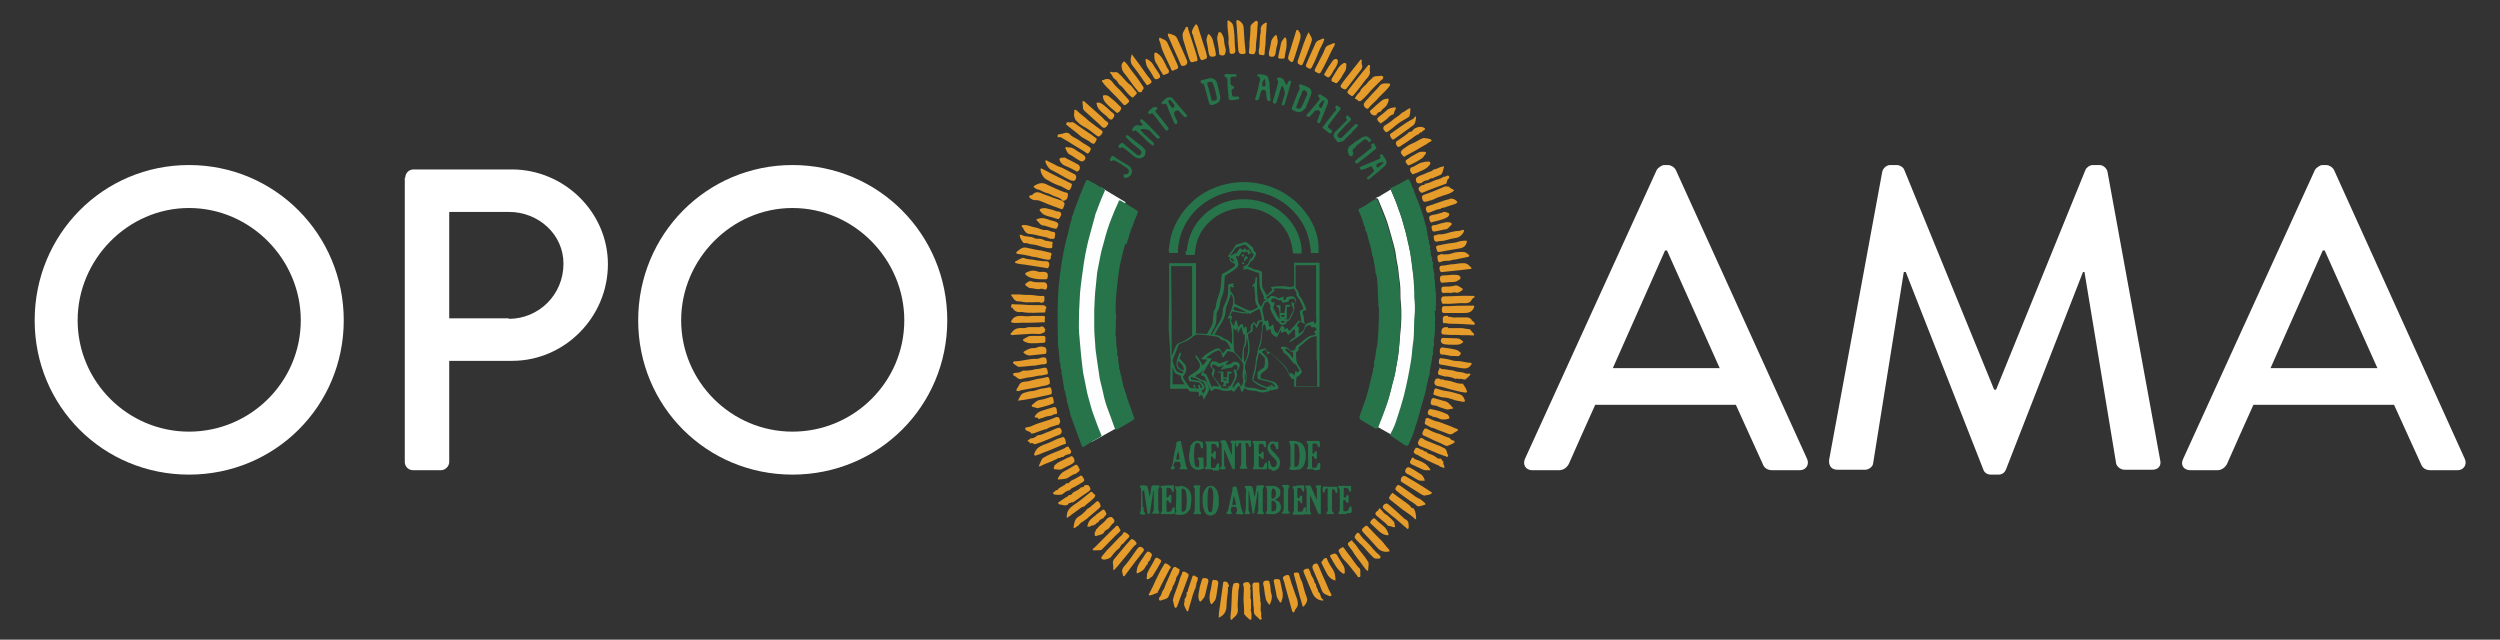 <?xml version="1.0" encoding="utf-8"?>
<!-- Generator: Adobe Illustrator 24.0.1, SVG Export Plug-In . SVG Version: 6.00 Build 0)  -->
<svg version="1.1" id="Capa_1" xmlns="http://www.w3.org/2000/svg" xmlns:xlink="http://www.w3.org/1999/xlink" x="0px" y="0px"
	 viewBox="0 0 512 131" style="enable-background:new 0 0 512 131;" xml:space="preserve">
<rect x="0" y="0" width="512" height="131" fill="#333333" stroke="none"/>
<style type="text/css">
	.st0{fill:none;}
	.st1{fill:#FEFEFE;}
	.st2{fill:#27744B;}
	.st3{fill:#E59C2A;}
	.st4{fill:#FFFFFF;}
</style>
<rect class="st0" width="512" height="131"/>
<g>
	<g id="Capa_1_2_">
		<path class="st1" d="M289.8,61.8c-0.1-0.9,0-1.8-0.1-2.7c-0.1-1.1-0.1-2.2-0.3-3.3c-0.1-0.8-0.2-1.6-0.3-2.4
			c-0.1-0.9-0.3-1.9-0.5-2.8c-0.2-1-0.4-2-0.7-3c-0.4-1.3-0.7-2.7-1.2-4c-0.3-0.7-0.5-1.5-0.8-2.2c-0.3-0.7-0.6-1.5-0.9-2.2
			c-0.1-0.1,0.3-0.6,0.3-0.6s-0.6,0.3-0.8,0.4c-0.9,0.6-0.9,0.5-1.8,1.1c0,0.1-1,0.4-1,0.5c0.5-0.1,0.6,0.3,0.7,0.6
			c0.5,1.1,0.9,2.2,1.3,3.2c0.5,1.2,0.8,2.5,1.2,3.8c0.2,0.7,0.4,1.5,0.6,2.2c0.4,1.3,0.4,2.5,0.7,3.8c0.2,0.8,0.2,1.6,0.3,2.3
			c0.1,0.9,0.3,1.9,0.3,2.9c0,0.9,0,1.8,0.1,2.7c0.1,0.9,0.1,1.9,0.1,2.8c0,1-0.1,2.1-0.2,3.1c-0.1,1.2-0.2,2.4-0.3,3.6
			c-0.1,1.3-0.4,2.6-0.6,3.8c-0.1,0.8-0.3,1.5-0.5,2.3c-0.2,0.6-0.4,1.3-0.5,1.9c-0.3,1.3-0.7,2.6-1.2,3.9c-0.4,1.1-0.9,2.2-1.3,3.4
			c-0.1,0.3-0.2,0.4-0.5,0.4c1.1,0.6,2.1,1.2,3.2,1.8c0-0.2,0-0.3,0.1-0.5c0.5-0.9,0.9-1.9,1.2-2.9c0.5-1.5,1-3,1.4-4.6
			c0.6-2.4,1.1-4.9,1.5-7.4c0.2-1.2,0.2-2.3,0.4-3.5c0.3-1.8,0.1-3.7,0.3-5.5C289.9,64,289.8,62.9,289.8,61.8z"/>
		<path class="st2" d="M254.9,105.3c0.5-1.6,0.1-3.2,0.3-4.8c0-0.2,0-0.4-0.2-0.6c-0.2-0.2-0.1-0.4,0.2-0.4c0,0,0.2,0,0.2,0
			c1.1,0,1.1,0,1.3,1.1c0.1,0.4,0.1,0.8,0.3,1.2c0.1-0.7,0.2-1.3,0.3-2c0-0.3,0.1-0.4,0.4-0.4c0.3,0,0.6,0,0.9,0
			c0.3,0,0.3,0.2,0.2,0.4c-0.2,0.2-0.2,0.5-0.2,0.7c0,1.3,0,2.5,0,3.8c0,0.2,0,0.3,0.1,0.5c0.1,0.1,0.2,0.2,0.1,0.4
			c-0.1,0.2-0.3,0.1-0.4,0.1c-0.1,0-0.2,0-0.2,0c-0.1,0-0.2,0-0.3,0c-0.5,0-0.5,0-0.3-0.5c0.1-0.1,0.1-0.2,0.1-0.4
			c0-1.3,0-2.6,0-3.9c0,0,0,0-0.1,0c-0.2,1-0.3,2-0.5,3c-0.1,0.5-0.1,0.9-0.2,1.4c0,0.1,0,0.3-0.2,0.3c-0.3,0-0.2-0.2-0.2-0.3
			c-0.2-1.4-0.5-2.8-0.7-4.2c0-0.1,0-0.1-0.1-0.2c0,1.3,0,2.6,0,3.9c0,0.2,0.1,0.3,0.2,0.5c0.2,0.2,0.1,0.4-0.2,0.4
			C255.5,105.3,255.2,105.3,254.9,105.3z"/>
		<path class="st2" d="M233.4,105.2c0.5-0.9,0.2-1.9,0.3-2.8c0-0.7,0-1.3,0-2c0-0.2,0-0.3-0.1-0.5c-0.1-0.1-0.2-0.2-0.1-0.4
			c0.1-0.2,0.3-0.1,0.4-0.1c1.1,0,1.1,0,1.3,1.1c0.1,0.4,0.2,0.8,0.3,1.3c0.1-0.7,0.2-1.3,0.3-2c0-0.3,0.1-0.4,0.4-0.4
			c0.3,0,0.6,0,1,0c0.3,0,0.4,0.2,0.2,0.4c-0.2,0.3-0.2,0.5-0.2,0.8c0,1.1,0,2.3,0,3.4c0,0.3,0,0.6,0.2,0.9c0.1,0.1,0.1,0.3-0.2,0.3
			c-0.4,0-0.8,0-1.2,0c0-0.1,0-0.2,0-0.3c0.2-0.1,0.3-0.3,0.3-0.5c0-1.3,0-2.6,0-3.9c0,0,0,0-0.1,0c-0.2,1.5-0.5,3-0.7,4.5
			c-0.1,0.1,0,0.3-0.3,0.3c-0.2,0-0.2-0.2-0.2-0.4c0-0.1-0.1-0.3-0.1-0.4c0-0.2,0-0.5-0.1-0.7c-0.2-1.1-0.3-2.3-0.5-3.4
			c-0.1,0,0,0-0.4,0.3c0.1,1.3,0.1,1.7,0.1,3c0.5,0.3-0.1,1,0.5,1.3c0,0.1,0.1,0.3-0.1,0.4c-0.2,0-0.3,0-0.5,0
			C233.8,105.2,233.5,105.4,233.4,105.2z"/>
		<path class="st2" d="M262.2,101.3c-0.2,0.5-0.5,0.8-1.1,1c0.6,0.3,1.1,0.5,1.2,1.2c0.2,1-0.4,1.7-1.5,1.8c-0.4,0-0.9,0-1.3,0
			c-0.3,0-0.3-0.2-0.2-0.4c0.2-0.2,0.2-0.5,0.2-0.7c0-1.2,0-2.4,0-3.6c0-0.3,0-0.6-0.2-0.8c-0.2-0.2-0.1-0.3,0.2-0.3
			c0.2,0,0.4,0,0.6,0c0.4,0,0.8,0,1.2,0.1c0.1,0.1,0.3,0.1,0.4,0.2c0.1,0.1,0.2,0.2,0.3,0.3c0.1,0.1,0.2,0.3,0.2,0.4
			c0,0.1,0,0.1,0,0.2c0,0.1,0,0.2,0,0.3C262.2,101,262.2,101.2,262.2,101.3z M261.4,103.7c0-0.6-0.2-1-0.6-1.1
			c-0.2-0.1-0.4-0.1-0.4,0.2c0,0.6,0,1.2,0,1.7c0,0.2,0.1,0.3,0.3,0.2C261.2,104.7,261.4,104.4,261.4,103.7z M260.4,101
			c0,0.3,0,0.5,0,0.8c0,0.3,0.1,0.4,0.4,0.3c0.4-0.2,0.5-0.5,0.5-0.9c0-0.4,0-0.9-0.4-1.1c-0.3-0.1-0.4-0.1-0.4,0.3
			C260.4,100.5,260.4,100.8,260.4,101z"/>
		<path class="st2" d="M264,90.6c0-0.2,0.1-0.3,0.3-0.3c0.2,0,0.4,0,0.6,0c0.4,0,0.7,0.1,1.1,0.2c0.6,0.2,1,0.7,1.2,1.3
			c0.3,0.9,0.3,1.8,0.1,2.7c-0.2,0.8-0.5,1.5-1.4,1.7c-0.5-0.1-0.9,0.2-1.5,0c-0.5-0.1-0.4-0.3-0.2-0.5c0.1-0.1,0.1-0.2,0.1-0.3
			c0-0.2,0-0.4,0-0.6c0-0.2,0-0.3,0-0.5c0-0.9,0-1.9,0-2.8c0-0.1,0-0.2-0.1-0.2l0,0C264.3,90.9,264.1,90.7,264,90.6z M265.1,93.1
			L265.1,93.1c0,0.7,0,1.4,0,2.1c0,0.1-0.1,0.4,0.1,0.4c0.2,0,0.3,0,0.5-0.1c0.2-0.1,0.2-0.3,0.3-0.5c0.2-1.1,0.2-2.3,0-3.4
			c-0.1-0.3-0.2-0.6-0.5-0.7c-0.3-0.1-0.5-0.1-0.4,0.3C265.1,91.8,265.1,92.4,265.1,93.1z"/>
		<path class="st2" d="M270.5,101.1c0,1.3,0,2.6,0,3.8c0,0.2,0.1,0.4-0.2,0.4c-0.2,0-0.3-0.1-0.4-0.3c-0.5-1.2-1-2.4-1.6-3.6
			c0,1.1,0,2.1,0,3.2c0,0.1,0,0.1,0,0.2c0.1,0.2,0.4,0.4,0.1,0.5c-0.3,0.1-0.7,0.1-1,0c-0.1,0-0.1-0.2,0-0.3
			c0.2-0.2,0.2-0.4,0.2-0.7c0-1.1,0-2.1,0-3.2c0-0.5,0.1-1-0.3-1.4c0,0,0-0.2,0-0.2c0.3-0.1,0.5,0,0.8-0.1c0.2-0.1,0.3,0.1,0.4,0.3
			c0.4,0.9,0.8,1.8,1.2,2.7c0-0.7,0-1.4,0-2.2c0-0.1,0-0.2-0.1-0.3c-0.1-0.1-0.2-0.2-0.1-0.4c0.1-0.1,0.3-0.1,0.4-0.1
			c0.1,0,0.2,0,0.3,0c0.1,0,0.3-0.1,0.4,0.1c0,0.1-0.1,0.3-0.1,0.4C270.4,100.3,270.5,100.7,270.5,101.1z"/>
		<path class="st2" d="M242,99.5c1.3,0.3,1.9,1,2,2.4c0,0.7-0.1,1.4-0.2,2.2c-0.7,1.2-1.4,1.5-2.9,1.3c-0.3,0-0.3-0.2-0.2-0.3
			c0.3-0.3,0.2-0.6,0.1-0.9l0.1-2.1v-1.3c0.1-0.4-0.2-0.7-0.3-1.1c0.2-0.2,0.5,0,0.8-0.1C241.7,99.5,241.9,99.5,242,99.5z
			 M242,102.4c0,0.6,0,1.3,0,1.9c0,0.2-0.1,0.4,0.1,0.5c0.2,0,0.4,0,0.6-0.2c0.1-0.1,0.2-0.3,0.2-0.4c0.2-1.2,0.2-2.3,0-3.5
			c-0.1-0.3-0.2-0.5-0.5-0.6c-0.3-0.1-0.4-0.1-0.4,0.3C242,101,242,101.7,242,102.4z"/>
		<path class="st2" d="M246.3,103.2c0-0.8-0.1-1.6,0.2-2.4c0.1-0.2,0.2-0.4,0.3-0.6c0.6-0.9,1.7-1,2.3,0c0.4,0.5,0.4,1.2,0.5,1.8
			c0,0.4,0,0.8,0,1.2c0,0.1,0,0.2,0,0.3c-0.1,0.5-0.3,1.1-0.6,1.6c-0.9,0.8-2,0.6-2.4-0.6c-0.1-0.2-0.1-0.5-0.2-0.7c0,0,0-0.1,0-0.1
			C246.3,103.3,246.3,103.3,246.3,103.2z M247.3,102.6c0,0.6,0,1.2,0.1,1.7c0.1,0.3,0.1,0.6,0.5,0.6c0.3,0,0.4-0.3,0.4-0.6
			c0.1-0.7,0.1-1.5,0.2-2.3c0-0.6,0-1.2-0.2-1.8c-0.1-0.2-0.2-0.4-0.4-0.4c-0.3,0-0.4,0.2-0.4,0.4c0,0.1-0.1,0.3-0.1,0.4
			C247.3,101.3,247.3,102,247.3,102.6z"/>
		<path class="st2" d="M268.8,96.1h-0.9c-0.3,0-0.4-0.1-0.2-0.3c0.2-0.2,0.2-0.5,0.2-0.8c0-1.3,0-2.6,0-3.8c0-0.3-0.2-0.4-0.3-0.6
			c0-0.1,0-0.2,0-0.3c0.8,0,1.6,0,2.4,0c0.2,0,0.3,0.1,0.3,0.3c0,0.2,0,0.5,0,0.7c0,0.1,0,0.2-0.1,0.3c-0.2,0-0.2,0-0.3-0.2
			c-0.1-0.5-0.4-0.6-0.8-0.6c-0.2,0-0.3,0.1-0.3,0.3c0,0.5,0,1,0,1.5c0,0.1-0.1,0.3,0.1,0.3c0.2,0,0.3,0,0.3-0.2
			c0.1-0.2,0.1-0.4,0.3-0.3c0.3,0.1,0.2,0.3,0.2,0.5c0,0.3,0,0.6,0,0.8c0,0.1,0,0.3-0.2,0.3c-0.2,0-0.3-0.1-0.3-0.2
			c0-0.1,0-0.1-0.1-0.2c-0.1-0.1-0.2-0.2-0.3-0.2c-0.2,0-0.1,0.2-0.1,0.3c0,0.5,0,1,0,1.6c0,0.2-0.1,0.5,0.2,0.5
			c0.3,0,0.6,0.1,0.8-0.3c0.1-0.2,0.1-0.3,0.2-0.5c0-0.1,0.1-0.2,0.3-0.2c0.2,0,0.2,0.2,0.2,0.3v0.4c0,0.7,0,0.7-0.7,0.8h-0.6
			C269.1,96.1,269,96.1,268.8,96.1z"/>
		<path class="st2" d="M275.6,105.3c0,0-0.8,0-1.2,0c-0.3,0-0.4-0.2-0.2-0.4c0.3-0.3,0.1-0.7,0.2-1.1c0-0.9,0-1.8,0-2.8
			c-0.1-0.4,0.1-0.9-0.3-1.2c-0.2-0.2-0.1-0.3,0.2-0.3c0.7,0,1.4,0,2.1,0c0.2,0,0.3,0,0.3,0.2c0,0.3,0,0.6,0,0.8
			c0,0.1,0,0.2-0.2,0.2c-0.1,0-0.2-0.1-0.2-0.2c0-0.1-0.1-0.2-0.1-0.3c-0.2-0.3-0.5-0.3-0.8-0.3c-0.3,0-0.2,0.3-0.2,0.4
			c0,0.4,0,0.8,0,1.3c0,0.1-0.1,0.3,0.2,0.3c0.2,0,0.3-0.1,0.3-0.2c0-0.2,0.1-0.4,0.3-0.3c0.3,0.1,0.2,0.3,0.2,0.4
			c0,0.3,0,0.6,0,0.9c0,0.1,0,0.3-0.2,0.3c-0.2,0-0.2-0.1-0.3-0.2c0-0.1-0.1-0.2-0.2-0.3c-0.1-0.1-0.2-0.1-0.3-0.1
			c-0.1,0-0.1,0.1-0.1,0.2c0,0.6,0,1.9,0,1.9s0,0.2,0.2,0.2c0.3,0,0.6,0.1,0.8-0.2c0.1-0.1,0.1-0.3,0.2-0.5c0.1-0.2,0.1-0.3,0.3-0.3
			c0.2,0,0.2,0.2,0.2,0.3c0.1,1.1,0.1,1.1-1,1.1C275.9,105.3,275.7,105.3,275.6,105.3L275.6,105.3z"/>
		<path class="st2" d="M266.8,99.4c0.2,0,0.3,0,0.3,0.3c0,0.2,0,0.5,0,0.7c0,0.1,0,0.2-0.1,0.3c-0.2,0-0.2,0-0.3-0.2
			c0-0.1-0.1-0.2-0.1-0.3c-0.2-0.3-0.5-0.3-0.7-0.3c-0.3,0-0.2,0.3-0.2,0.5c0,0.4,0,0.8,0,1.3c0,0.1-0.1,0.3,0.2,0.3
			c0.2,0,0.3-0.1,0.3-0.2c0-0.1,0-0.1,0.1-0.2c0-0.1,0.1-0.2,0.2-0.1c0.1,0,0.2,0.1,0.2,0.2c0,0.4,0,0.7,0,1.1c0,0.1,0,0.2-0.1,0.3
			c-0.1,0-0.2,0-0.3-0.2c0-0.1,0-0.2-0.1-0.2c-0.1-0.1-0.2-0.2-0.3-0.2c-0.2,0-0.1,0.2-0.1,0.3c0,0.5,0,1.1,0,1.6
			c0,0.2-0.1,0.4,0.2,0.4c0.3,0,0.6,0.1,0.8-0.2c0.1-0.2,0.1-0.4,0.2-0.5c0-0.1,0.1-0.2,0.3-0.2c0.2,0,0.2,0.1,0.2,0.3
			c0,0,0,0.1,0,0.1c0,1.1,0,1.1-1,1.1c-0.5,0-1,0-1.5,0c-0.3,0-0.4-0.1-0.2-0.4c0.2-0.2,0.2-0.4,0.2-0.6c0-1.1,0-2.3,0-3.4
			c0-0.4,0-0.9-0.3-1.2c0.1-0.3,0.3-0.2,0.4-0.2C265.5,99.4,266.1,99.4,266.8,99.4z"/>
		<path class="st2" d="M240.4,99.4c0,0.2,0,0.4,0,0.6c0,0.2,0,0.5,0,0.7c-0.4,0.1-0.4-0.2-0.5-0.4c-0.1-0.4-0.5-0.4-0.8-0.4
			c-0.3,0-0.2,0.3-0.2,0.5c0,0.4,0,0.7,0,1.1c0,0.1-0.1,0.3,0.1,0.4c0.2,0,0.3-0.1,0.4-0.3c0.1-0.3,0.2-0.3,0.5-0.2
			c0,0.1,0,0.2,0,0.3c0,0.3,0,0.6,0,1c0,0.1,0,0.3-0.2,0.3c-0.2,0-0.2-0.1-0.3-0.2c0-0.1-0.1-0.3-0.2-0.3c-0.2-0.1-0.3-0.1-0.3,0.2
			c0,0.6,0,1.3,0,1.9c0,0.1,0,0.2,0.2,0.2c0.3,0,0.6,0.1,0.8-0.2c0.1-0.2,0.2-0.3,0.2-0.5c0.1-0.1,0.1-0.3,0.3-0.2
			c0.2,0,0.1,0.2,0.2,0.3c0.1,1.1,0.1,1.1-1,1.1c-0.5,0-1,0-1.6,0c-0.3,0-0.4-0.2-0.2-0.4c0.2-0.2,0.2-0.3,0.2-0.5c0-1.3,0-2.6,0-4
			c0-0.2,0-0.4-0.2-0.5c-0.1-0.1-0.2-0.2-0.1-0.3c0.1-0.1,0.2-0.1,0.3-0.1C238.8,99.4,239.6,99.4,240.4,99.4L240.4,99.4z"/>
		<path class="st2" d="M243.8,91.3c0.2-0.2,0.3-0.5,0.6-0.7c0.3-0.3,0.7-0.4,1.1-0.3c0.9,0.2,0.9,0.2,0.9,1.1c0,0.2,0.1,0.4-0.2,0.4
			c-0.3,0.1-0.3-0.2-0.3-0.4c0-0.1-0.1-0.2-0.1-0.3c-0.1-0.2-0.3-0.4-0.6-0.4c-0.3,0-0.4,0.2-0.5,0.5c-0.2,1.1-0.2,2.1-0.1,3.2
			c0,0.3,0.1,0.7,0.2,1c0.1,0.2,0.3,0.3,0.5,0.3c0.2,0,0.3-0.3,0.3-0.4c-0.1-0.4,0.2-1-0.3-1.3c-0.1-0.1,0-0.3,0.2-0.3
			c0.3,0,0.6,0,0.8,0c0.2,0,0.2,0.1,0.2,0.3c0,0.6-0.1,1.1,0.1,1.7c0.1,0.2-0.1,0.3-0.3,0.3c-1.2,0.6-2.3,0-2.6-1.2
			c-0.3-1-0.2-2,0.1-3.1C243.7,91.6,243.8,91.5,243.8,91.3z"/>
		<path class="st2" d="M252.4,99.8c0.8-0.3,0.8-0.3,1,0.6c0.3,1.2,0.6,2.5,0.8,3.7c0.1,0.4,0.3,0.8,0.5,1.2c-0.4,0.1-0.9,0-1.3,0
			c-0.3,0-0.3-0.2-0.2-0.4c0.3-0.3,0.1-0.7,0-1c0-0.2-1-0.2-1,0c-0.1,0.3-0.2,0.5-0.1,0.8c0.3,0.6,0.3,0.5-0.4,0.6
			c-0.2-0.1-0.5,0.1-0.5-0.3c0-0.1,0-0.2,0.1-0.2c0.1,0,0.2-0.1,0.2-0.2c0.3-1.4,0.6-2.8,0.9-4.2C252.4,100.1,252.4,100,252.4,99.8z
			 M252.7,101.5c-0.1,0.6-0.2,1.1-0.3,1.6c0,0.1-0.1,0.2,0,0.3c0.2,0,0.4,0,0.6,0c0.2,0,0.1-0.2,0.1-0.3
			C253,102.6,252.9,102.1,252.7,101.5z"/>
		<path class="st2" d="M240.2,96.1c-0.1,0-0.3,0-0.4,0c0-0.1,0-0.3,0-0.3c0.4-0.5,0.4-1.1,0.5-1.7c0-0.1,0-0.2,0-0.3
			c0.1-0.3,0.2-0.6,0.2-0.9c0.1-0.4,0.2-0.8,0.3-1.3c0-0.2,0.2-0.3,0.1-0.5c0-0.2,0-0.3,0-0.5c0.2-0.1,0.4-0.2,0.6-0.3
			c0.1,0,0.2,0,0.3,0c0,0.1,0.1,0.2,0.1,0.4c0.3,1.6,0.7,3.1,1,4.7c0,0,0,0.1,0,0.1c0,0.2,0.5,0.3,0.2,0.6c-0.1,0.1-0.4,0-0.7,0
			c-0.1,0-0.3,0-0.4,0c-0.1,0-0.3,0-0.4,0c-0.2-0.3,0.3-0.4,0.2-0.7c0-0.2,0-0.3-0.1-0.5c0-0.2,0-0.4-0.3-0.3
			c-0.3,0.1-0.7-0.3-0.9,0.2c0,0.2-0.3,0.4-0.1,0.7c0,0,0.1,0.1,0.1,0.1c0.1,0.1,0.1,0.3,0,0.4C240.7,96.1,240.4,96.1,240.2,96.1z
			 M241.3,92.4C241.3,92.4,241.3,92.4,241.3,92.4c-0.2,0.5-0.3,1-0.4,1.5c0,0.1-0.1,0.2,0,0.2c0.2,0,0.4,0,0.6,0
			c0.1,0,0.1-0.2,0-0.2C241.6,93.4,241.4,92.9,241.3,92.4z"/>
		<path class="st2" d="M260.1,96.1c-0.1,0-0.2,0-0.3,0c0-0.1,0-0.2-0.1-0.3c0.1-0.2,0-0.4,0-0.6c0.1-0.2,0-0.5,0-0.7c0,0,0,0,0-0.1
			c0.3-0.1,0.4,0,0.4,0.3c0,0.1,0.1,0.3,0.1,0.4c0.1,0.3,0.3,0.6,0.7,0.6c0.4-0.1,0.5-0.4,0.6-0.8c0-0.4-0.2-0.7-0.4-0.9
			c-0.3-0.3-0.6-0.6-0.9-0.9c-0.5-0.6-0.8-1.2-0.5-1.9c0.2-0.7,0.8-1,1.4-0.7c0.3,0.1,0.7-0.3,0.7,0.3c0,0.3,0,0.6,0,0.9
			c0,0.1,0,0.2-0.1,0.3c-0.1,0-0.2,0-0.3,0c-0.1-0.2-0.1-0.4-0.2-0.6c-0.3-0.6-0.4-0.7-0.9-0.4c-0.1,0.1-0.1,0.2-0.1,0.3
			c-0.1,0.1-0.1,0.2,0,0.3c0,0.2,0,0.4,0.2,0.5c0.2,0.3,0.5,0.6,0.8,0.8c0.2,0.3,0.4,0.6,0.7,0.9c0,0.1,0.1,0.1,0.1,0.2
			c0.2,0.5,0.2,1,0,1.6c-0.1,0.1-0.2,0.3-0.3,0.4l0,0c-0.1,0.1-0.3,0.2-0.4,0.3c-0.1,0-0.2,0.1-0.3,0.1c-0.2,0-0.4,0-0.6,0
			C260.5,96.2,260.3,96,260.1,96.1z"/>
		<path class="st2" d="M273.1,105.3c-0.4,0-0.8,0-1.2,0c-0.2,0-0.4-0.1-0.2-0.3c0.4-0.4,0.2-0.9,0.2-1.3c0-1.1,0-2.3,0-3.4
			c0-0.1,0.1-0.3-0.1-0.3c-0.2,0-0.3,0.1-0.4,0.3c0,0.1-0.1,0.2-0.1,0.3c0,0.1,0,0.3-0.2,0.3c-0.2,0-0.2-0.2-0.2-0.3
			c0-0.3-0.1-0.7,0.1-0.9c0.2-0.2,0.6,0,0.9,0c0.6,0,1.1,0,1.7,0c0.2,0,0.3,0,0.3,0.3c0,0.3,0,0.5,0,0.8c0,0.1,0,0.2-0.2,0.2
			c-0.1,0-0.2-0.1-0.2-0.2c0-0.1,0-0.2-0.1-0.3c0-0.2-0.2-0.3-0.4-0.3c-0.3,0-0.2,0.2-0.2,0.4c0,1.4,0,2.7,0,4.1
			C272.9,104.8,273.3,104.9,273.1,105.3z"/>
		<path class="st2" d="M264.1,99.6c-0.3,0.3-0.3,0.7-0.3,1.1c0,1.2,0,2.4,0,3.6c0,0.2,0,0.4,0.2,0.5c0.3,0.3,0.1,0.4-0.4,0.4
			c-0.2,0-0.4,0-0.6,0c-0.5,0-0.6-0.1-0.3-0.4c0.1-0.1,0.2-0.3,0.2-0.5c0-1.3,0-2.6,0-3.9c0.1-0.3,0-0.6-0.3-0.8c0-0.1,0-0.2,0-0.3
			c0.4,0,0.7,0,1.1,0C263.9,99.5,264.1,99.4,264.1,99.6z"/>
		<path class="st2" d="M244.7,103.9c0-1.2,0-2.4,0-3.6c0-0.1,0-0.3-0.1-0.4s-0.2-0.2-0.1-0.4c0.1-0.2,0.3-0.1,0.4-0.1
			c0.1,0,0.3,0,0.4,0c0.6,0,0.6,0,0.4,0.6c0,0.1,0,0.2,0,0.3c0,0.9,0,1.7,0,2.6c0,0.5,0,1,0,1.5c0,0.2,0.1,0.3,0.2,0.5
			c0.2,0.2,0.1,0.4-0.2,0.4c-0.3,0-0.6,0-1,0c-0.3,0-0.4-0.2-0.2-0.3C244.8,104.6,244.6,104.3,244.7,103.9z"/>
		<path class="st1" d="M225,43.7c0.5,0.1,0.4,0.5,0.5,0.7c0,0,0,0.1-0.1,0.1c-0.1,0-0.2,0-0.2-0.1C225.3,44.1,225.1,44,225,43.7z"/>
		<path class="st2" d="M262.5,21.3c0.2-0.6,0.4-1.3,0.6-1.9c0.1-0.4-0.1-1.4-0.4-1.7c-0.2-0.2-0.3,0-0.3,0.2
			c-0.2,0.5-0.4,1.1-0.5,1.6c-0.2,0.5-0.3,1-0.5,1.5c-0.1,0.2-0.3,0.3-0.5,0.2c-0.2-0.1-0.3-0.3-0.2-0.5c0.2-0.8,0.5-1.6,0.7-2.4
			c0.1-0.4,0.2-0.8,0.3-1.2c0.1-0.3,0.1-0.5-0.1-0.7c-0.2-0.2-0.1-0.4,0.2-0.5c0.5-0.1,1,0.2,1.2,0.6c0.1,0.2,0.1,0.3,0.2,0.5
			c0.1,0.1,0,0.3,0.3,0.3c0.2,0,0.2-0.2,0.2-0.3c0-0.1,0-0.1,0.1-0.2c0.1-0.2,0.2-0.3,0.4-0.3c0.2,0.1,0.3,0.2,0.2,0.4
			c-0.4,1.5-0.9,3-1.3,4.4c-0.1,0.2-0.1,0.3-0.4,0.3C262.6,21.6,262.5,21.5,262.5,21.3z"/>
		<path class="st2" d="M260,17.7c0.1,1,0.1,1.8,0.2,2.7c0,0.2,0,0.3-0.2,0.3c-0.2,0-0.4,0-0.5-0.3c-0.2-0.5-0.1-1-0.2-1.4
			c0-0.5-0.3-0.6-0.6-0.6c-0.4,0-0.4,0.3-0.5,0.5c-0.1,0.4-0.2,0.7-0.3,1.1c0,0.1-0.1,0.3-0.2,0.4c-0.1,0.1-0.3,0.2-0.5,0.1
			c-0.2-0.1-0.2-0.3-0.1-0.4c0.4-1.1,0.6-2.3,0.9-3.5c0.1-0.4,0.2-0.7-0.3-0.9c-0.2-0.1-0.2-0.2-0.2-0.3c0-0.2,0.1-0.2,0.3-0.2
			c0.4,0.1,0.9,0,1.3,0.2c0.4,0.1,0.7,0.4,0.7,0.8C259.9,16.8,260.1,17.3,260,17.7z M258.5,17.3c0,0.2,0,0.4,0.3,0.4
			c0.2,0,0.4,0,0.4-0.3c-0.1-0.3,0-0.7-0.1-1c0-0.1,0-0.2-0.1-0.2c-0.1,0-0.1,0.1-0.2,0.2C258.6,16.6,258.5,17,258.5,17.3z"/>
		<path class="st2" d="M247.8,16c0.8,0,1.3,0.4,1.5,1.2c0.2,0.8,0.4,1.7,0.6,2.5c0.1,0.6-0.1,1.1-0.6,1.4c-0.3,0.2-0.6,0.3-1,0.4
			c-0.4,0.1-0.6-0.1-0.7-0.5c-0.4-1.2-0.6-2.4-1-3.6c-0.1-0.2-0.1-0.3-0.4-0.3c-0.2,0-0.3-0.2-0.3-0.4c0-0.2,0.1-0.3,0.2-0.3
			C246.8,16.3,247.3,16.1,247.8,16z M249.2,19.9c-0.2-0.9-0.4-1.9-0.8-2.8c-0.1-0.4-0.5-0.4-0.9-0.3c-0.4,0.1-0.2,0.4-0.2,0.6
			c0,0.2,0.1,0.4,0.2,0.6c0.2,0.8,0.4,1.5,0.6,2.3c0.1,0.4,0.3,0.4,0.6,0.3C249.2,20.6,249.2,20.3,249.2,19.9z"/>
		<path class="st2" d="M266,23c-0.4-0.1-0.9-0.2-1.3-0.5c-0.2-0.1-0.2-0.3-0.1-0.5c0.3-0.8,0.7-1.7,1-2.5c0.1-0.4,0.3-0.7,0.5-1.1
			c0.1-0.2,0.1-0.4,0-0.6c-0.1-0.1-0.1-0.3,0-0.4c0.1-0.2,0.3-0.1,0.4-0.1c0.5,0.2,1.1,0.4,1.6,0.7c0.5,0.3,0.6,0.9,0.4,1.4
			c-0.4,0.9-0.7,1.8-1.1,2.7C267,22.6,266.4,23,266,23z M267.7,19.2c0-0.4-0.2-0.6-0.5-0.7c-0.3-0.1-0.4,0-0.5,0.3
			c-0.4,0.9-0.8,1.9-1.1,2.8c-0.1,0.2-0.3,0.5,0.1,0.6c0.3,0.1,0.6,0.1,0.8-0.2c0.4-0.7,0.7-1.4,1-2.2
			C267.6,19.6,267.8,19.4,267.7,19.2z"/>
		<path class="st2" d="M267.6,23.5c0.5-0.5,0.9-1,1.4-1.6c0.4-0.4,0.7-0.9,1.1-1.3c0.2-0.3,0.3-0.4,0-0.7c-0.1-0.1-0.2-0.2-0.1-0.4
			c0.1-0.2,0.3-0.2,0.5-0.1c0.4,0.2,0.8,0.5,1.2,0.8c0.4,0.3,0.3,0.7,0.2,1.1c-0.5,1.2-1,2.5-1.5,3.7c-0.1,0.2-0.2,0.3-0.4,0.2
			c-0.2-0.1-0.3-0.2-0.2-0.5c0.2-0.4,0.3-0.9,0.5-1.3c0.1-0.3,0.2-0.5-0.1-0.7c-0.3-0.2-0.6-0.2-0.9,0c-0.3,0.3-0.6,0.7-0.9,1
			c-0.1,0.1-0.2,0.3-0.4,0.2C267.6,23.9,267.5,23.8,267.6,23.5L267.6,23.5z M270.5,22.1c0.1,0,0.2,0,0.2-0.1
			c0.2-0.4,0.3-0.8,0.5-1.2c0-0.1,0-0.2-0.1-0.2c-0.1-0.1-0.2,0-0.2,0c-0.3,0.3-0.5,0.5-0.7,0.8c-0.1,0.1-0.1,0.3,0,0.4
			C270.2,22.1,270.3,22.1,270.5,22.1z"/>
		<path class="st2" d="M239.6,19.9c0.2,0,0.4,0.1,0.6,0.3c0.9,1.1,1.8,2.2,2.8,3.3c0.1,0.1,0.2,0.2,0,0.4c-0.2,0.1-0.3,0.2-0.5,0
			c-0.3-0.3-0.6-0.7-0.9-1c-0.2-0.3-0.5-0.4-0.8-0.2c-0.4,0.2-0.4,0.5-0.3,0.8c0.1,0.4,0.3,0.7,0.5,1.1c0.1,0.1,0.1,0.3,0.1,0.4
			c0.1,0.2,0,0.3-0.2,0.4c-0.2,0.1-0.3,0-0.4-0.2c-0.2-0.3-0.3-0.6-0.4-0.9c-0.4-0.9-0.8-1.8-1.1-2.7c-0.1-0.3-0.3-0.5-0.6-0.3
			c-0.2,0.1-0.4,0-0.5-0.1c-0.1-0.2,0-0.3,0.2-0.4C238.5,20.4,238.9,19.9,239.6,19.9z M240.1,22.1c0.2,0,0.3-0.1,0.4-0.3
			c0.1-0.1,0-0.2,0-0.3c-0.2-0.3-0.4-0.6-0.7-0.9c-0.1-0.1-0.2-0.2-0.4-0.1c-0.2,0.1-0.1,0.3-0.1,0.4c0.1,0.3,0.3,0.6,0.5,0.9
			C239.9,22,240,22.1,240.1,22.1z"/>
		<path class="st2" d="M233.2,25.7c0.3,0,0.7,0.1,0.8-0.1c0.1-0.2-0.2-0.4-0.4-0.6c-0.1-0.2-0.2-0.4,0-0.5c0.2-0.2,0.3,0,0.5,0.1
			c1.2,1,2.2,2.2,3.3,3.3c0.2,0.1,0.2,0.3,0,0.4c-0.2,0.1-0.3,0.2-0.5,0c-0.5-0.5-0.9-1-1.4-1.5c-0.3-0.3-1.5-0.5-1.8-0.3
			c-0.3,0.2,0,0.3,0.1,0.4c0.6,0.7,1.3,1.3,2,1.9c0.2,0.2,0.4,0.3,0.5,0.5c0.1,0.1,0.1,0.3,0,0.4c-0.1,0.2-0.3,0-0.4,0
			c-0.9-0.6-1.6-1.5-2.4-2.2c-0.3-0.2-0.5-0.5-0.8-0.7c-0.2-0.2-0.2-0.1-0.4,0c-0.2,0.1-0.3,0.1-0.4-0.1c-0.1-0.2,0-0.3,0.1-0.4
			C232.2,25.9,232.6,25.5,233.2,25.7z"/>
		<path class="st2" d="M234.6,31c0,0.7-0.2,1.1-0.7,1.3c-0.5,0.2-0.9,0.2-1.4-0.1c-0.7-0.5-1.3-1.1-2-1.6c-0.3-0.2-0.6-0.6-1-0.3
			c-0.2,0.1-0.3-0.1-0.4-0.2c-0.1-0.1,0-0.2,0-0.3s0.2-0.2,0.3-0.3c0.2-0.3,0.5-0.3,0.7-0.1c0.8,0.8,1.7,1.3,2.5,2.1
			c0.2,0.2,0.6,0.5,0.9,0.2c0.4-0.3,0.3-0.7-0.1-1.1c-0.9-0.7-1.8-1.4-2.6-2.3c-0.1-0.1-0.3-0.3-0.2-0.5c0.2-0.2,0.4-0.1,0.6,0.1
			c0.9,0.7,1.8,1.4,2.7,2.1C234.3,30.4,234.6,30.6,234.6,31z"/>
		<path class="st2" d="M273.3,28.3c-0.1-0.1-0.1-0.3-0.2-0.4c0-0.8,0.7-1.2,1.2-1.7c0.4-0.5,0.9-0.9,1.3-1.3
			c0.2-0.2,0.4-0.4,0.1-0.7c-0.1-0.2,0-0.4,0.1-0.5c0.1-0.1,0.3,0,0.4,0.1c0.1,0.1,0.2,0.2,0.3,0.3c0.3,0.2,0.2,0.4,0,0.7
			c-0.8,0.7-1.5,1.5-2.2,2.3c-0.1,0.1-0.1,0.1-0.2,0.2c-0.2,0.3-0.3,0.6,0,0.8s0.6,0.3,0.8,0c0.5-0.5,1-1,1.5-1.5
			c0.3-0.3,0.7-0.7,1-1c0.2-0.2,0.4-0.3,0.6-0.1c0.3,0.2,0,0.4-0.1,0.5c-0.3,0.4-0.8,0.7-1.1,1.2c0,0,0,0.1-0.1,0.1
			c-0.1,0.1-0.2,0.2-0.3,0.3c-0.1,0-0.2,0.1-0.2,0.2c-0.1,0.1-0.2,0.2-0.3,0.3c-0.1,0.1-0.3,0.1-0.3,0.3c-0.2,0.2-0.3,0.3-0.5,0.5
			l0,0c-0.2,0.1-0.5,0.1-0.7,0.2c-0.2,0-0.3,0-0.5,0C273.7,28.8,273.6,28.5,273.3,28.3z"/>
		<path class="st2" d="M252.1,15.2c0.3,0,0.5,0,0.8,0c0.2,0,0.4,0.1,0.4,0.3c0,0.2-0.2,0.2-0.4,0.2c-0.1,0-0.2,0-0.2,0
			c-0.7,0-0.8,0.1-0.7,0.8c0,0.1,0,0.3,0,0.4c0,0.4,0.1,0.6,0.5,0.7c0.3,0.1,0.3,0.4,0.2,0.5c-0.6,0.2-0.5,0.6-0.4,1
			c0,0.6,0.1,0.7,0.7,0.7c0.3,0,0.8-0.2,0.8,0.3c0,0.4-0.5,0.2-0.7,0.3c-0.3,0.1-0.6,0.1-1,0.1c-0.4,0-0.5-0.2-0.5-0.5
			c0-1.1-0.3-2.3-0.2-3.4c0-0.3,0-0.7-0.5-0.9c-0.3-0.1-0.2-0.4,0.1-0.5c0.1,0,0.2-0.1,0.3-0.1C251.5,15.2,251.8,15.2,252.1,15.2
			C252.1,15.2,252.1,15.2,252.1,15.2z"/>
		<path class="st2" d="M272.4,27.3c-0.1,0-0.2,0-0.3-0.1c-0.3-0.3-0.7-0.6-1.1-0.9c-0.2-0.1-0.2-0.2,0-0.4c0.5-0.7,1-1.4,1.6-2.1
			c0.3-0.3,0.5-0.7,0.8-1c0.2-0.1,0.4-0.4,0.1-0.7c-0.1-0.1,0-0.3,0.1-0.4c0.2-0.2,0.3,0,0.4,0c0,0,0,0,0,0c0.7,0.4,0.7,0.5,0.2,1.1
			c-0.7,0.9-1.4,1.9-2.1,2.8c-0.2,0.3-0.2,0.4,0,0.6c0.2,0.2,0.4,0.3,0.6,0.5c0.1,0.1,0.2,0.2,0.1,0.3
			C272.6,27.2,272.6,27.4,272.4,27.3z"/>
		<path class="st2" d="M231.2,35.1c0-0.2-0.1-0.5-0.3-0.6c-0.9-0.6-1.7-1.2-2.6-1.6c-0.2-0.1-0.4-0.1-0.5,0c-0.2,0.2-0.3,0.1-0.4,0
			c-0.2-0.3,0.1-0.6,0.2-0.8c0.1-0.2,0.3-0.2,0.5-0.1c0.9,0.7,2,1.3,3,1.9c0.5,0.3,0.8,0.8,0.7,1.4c-0.1,0.6-0.5,0.9-1,1.1
			c-0.3,0.1-0.6,0-0.7-0.3c-0.1-0.3,0.2-0.4,0.4-0.4C230.9,35.7,231.2,35.5,231.2,35.1z"/>
		<path class="st2" d="M276.9,32c-0.2,0-0.3,0-0.5-0.1c-0.5-0.7-0.5-1.4,0-2c0.1,0,0.2-0.1,0.3-0.2c0.3-0.2,0.6-0.4,0.9-0.7l0,0
			c0.2,0,0.3-0.2,0.5-0.3c0.1-0.1,0.2-0.1,0.3-0.2c0.4-0.3,0.9-0.6,1.4-0.6c0.4,0.1,0.7,0.4,1,0.8c0,0.1,0,0.1,0,0.2
			c-0.1,0.1-0.3,0.1-0.3,0.2h0c-0.1-0.1-0.2-0.1-0.3-0.1c-0.1-0.1-0.1-0.2-0.2-0.3c-0.2-0.2-0.4-0.2-0.6-0.1
			c-0.6,0.4-1.1,0.9-1.7,1.3c0,0,0,0.1,0,0.2h0c-0.1,0-0.1,0-0.2,0.1c0,0-0.1,0.1-0.1,0.1c-0.5,0.4-0.5,0.6-0.2,1.1
			C277,31.5,277.1,31.8,276.9,32z"/>
		<path class="st2" d="M236.6,21.9c0.2,0,0.3,0.1,0.4,0.2c0.1,0.1,0,0.3-0.1,0.3c-0.4,0.3-0.3,0.5,0,0.8c0.8,0.9,1.6,1.9,2.3,2.9
			c0.2,0.2,0.2,0.3,0,0.5c-0.3,0.3-0.4,0.1-0.6-0.1c-0.7-0.9-1.3-1.7-2-2.6c-0.1-0.2-0.3-0.4-0.4-0.5c-0.1-0.2-0.3-0.3-0.5-0.1
			c-0.2,0.1-0.4,0.1-0.5-0.1c-0.1-0.2,0-0.3,0.1-0.5c0.3-0.3,0.6-0.5,1-0.8C236.4,22,236.5,22,236.6,21.9z"/>
		<path class="st2" d="M280.3,36.1c0.1-0.1,0.2-0.1,0.2-0.2c0.3-0.2,0.6-0.5,0.8-0.7c0.3-0.3-0.1-0.6-0.2-0.8
			c-0.1-0.2-0.2-0.4-0.4-0.3c-0.4,0.2-0.8,0.3-1.1,0.5c-0.2,0-0.3,0-0.5,0.1c-0.3,0.3-0.4,0-0.6-0.2c-0.2-0.3,0.1-0.3,0.3-0.4
			c1.2-0.5,2.3-1,3.5-1.5c0.3-0.1,0.6-0.2,0.3-0.6c-0.1-0.2,0.1-0.3,0.3-0.4c0.2-0.1,0.3,0.1,0.3,0.2c0.2,0.3,0.4,0.6,0.6,0.9
			c0.3,0.5,0.2,0.9-0.2,1.3c-1,0.9-2.1,1.8-3.1,2.6c-0.1,0.1-0.3,0.2-0.4,0.1c-0.1-0.1-0.2-0.2-0.2-0.4
			C280.1,36.4,280.2,36.2,280.3,36.1z M282.2,34.3c0.1,0,1-0.8,1.1-0.9c0-0.2-0.1-0.3-0.3-0.2c-0.3,0.1-0.7,0.2-1,0.4
			c-0.2,0.1-0.1,0.3-0.1,0.4C281.9,34.2,282,34.3,282.2,34.3z"/>
		<path class="st2" d="M278.4,33.2C278.4,33.2,278.4,33.2,278.4,33.2c-0.2,0-0.2,0.1-0.3,0.2c-0.1,0-0.1,0-0.2,0.1
			c-0.2,0-0.3-0.2-0.4-0.2v0c-0.1-0.4,0.4-0.5,0.5-0.8c1-0.6,1.8-1.4,2.7-2.1c0.4-0.2,0.1-0.5,0.1-0.8c0,0,0-0.1,0.1-0.1
			c0.2-0.1,0.4-0.2,0.6,0c0,0.1,0.1,0.2,0.1,0.3c0.5,0.5,0.2,0.7-0.2,1c-0.9,0.7-1.9,1.5-2.8,2.2C278.6,33,278.5,33.1,278.4,33.2z"
			/>
		<path class="st2" d="M250.7,92.1c0,1,0,2.1,0,3.1c0,0.2,0.1,0.3,0.2,0.5c0.2,0.2,0.1,0.4-0.2,0.4c-0.1,0-0.3,0-0.4,0
			c-0.1,0-0.3,0.1-0.4-0.1c-0.1-0.2,0-0.3,0.2-0.4c0.1-0.1,0.1-0.2,0.1-0.4c0-1.4,0-2.7,0-4.1c0-0.2,0-0.3-0.2-0.5
			c-0.2-0.3-0.1-0.4,0.2-0.4c0.8-0.1,0.8-0.1,1.1,0.6c0.3,0.8,0.6,1.5,0.9,2.3c0,0,0.1,0,0.1,0c0-0.7,0-1.4,0-2.1
			c0-0.1,0-0.2-0.1-0.2c-0.1-0.2-0.4-0.4-0.1-0.5c0.3-0.1,0.7-0.1,1,0c0.1,0.1,0.1,0.2,0,0.3c-0.2,0.2-0.2,0.4-0.2,0.7
			c0,1.5,0,2.9,0,4.4c0,0.2,0.1,0.4-0.2,0.4c-0.3,0-0.3-0.1-0.4-0.3c-0.5-1.2-1-2.4-1.5-3.6C250.7,92.1,250.7,92.1,250.7,92.1z"/>
		<path class="st2" d="M248.1,96.1c-0.3,0-0.7,0-1,0c-0.3,0-0.5-0.1-0.2-0.4c0.2-0.2,0.2-0.4,0.2-0.6c0-1.2,0-2.4,0-3.6
			c0-0.3,0-0.6-0.2-0.8c-0.2-0.2-0.1-0.3,0.2-0.3c0.7,0,1.4,0,2.2,0c0.2,0,0.3,0.1,0.3,0.3c0,0.2,0,0.5,0,0.7c0,0.1,0,0.2-0.1,0.3
			c-0.1,0-0.2,0-0.3-0.2c0-0.1-0.1-0.2-0.1-0.3c-0.2-0.3-0.5-0.3-0.8-0.3c-0.3,0-0.2,0.3-0.2,0.4c0,0.4,0,0.8,0,1.3
			c0,0.1-0.1,0.3,0.1,0.3c0.2,0,0.3,0,0.3-0.2c0.1-0.2,0.1-0.4,0.4-0.3c0.2,0.1,0.1,0.3,0.1,0.5c0,0.3,0,0.6,0,0.8
			c0,0.1,0,0.3-0.2,0.3c-0.2,0-0.3-0.1-0.3-0.2c0-0.1,0-0.1-0.1-0.2c-0.1-0.1-0.2-0.2-0.3-0.1c-0.2,0-0.1,0.2-0.1,0.3
			c0,0.5,0,1.1,0,1.6c0,0.2-0.1,0.4,0.2,0.4c0.3,0,0.6,0.2,0.8-0.2c0.1-0.2,0.1-0.4,0.2-0.5c0-0.1,0.1-0.2,0.3-0.2
			c0.2,0,0.2,0.1,0.2,0.3c0,0,0,0,0,0c-0.1,0.4,0.2,0.9-0.1,1.1c-0.3,0.2-0.8,0-1.1,0.1C248.3,96.1,248.2,96.1,248.1,96.1z"/>
		<path class="st2" d="M259.4,96.1c-0.8,0-1.7,0-2.5,0c-0.4,0-0.5-0.1-0.2-0.4c0.1-0.2,0.1-0.4,0.1-0.5c0-1.3,0-2.6,0-3.9
			c0-0.2,0-0.4-0.2-0.6c-0.2-0.2-0.1-0.4,0.2-0.4c0.2,0,0.4,0,0.6,0c0.5,0,1,0,1.5,0c0.3,0,0.4,0.1,0.4,0.4c0,0.2,0,0.4,0,0.6
			c0,0.1,0,0.3-0.2,0.3c-0.2,0-0.2-0.1-0.2-0.2c-0.1-0.4-0.4-0.6-0.8-0.5c-0.2,0-0.3,0.1-0.3,0.3c0,0.5,0,1,0,1.5
			c0,0.1,0,0.3,0.2,0.3c0.2,0,0.3-0.1,0.3-0.2c0.1-0.2,0.1-0.4,0.3-0.3c0.3,0.1,0.2,0.3,0.2,0.4c0,0.3,0,0.6,0,0.9
			c0,0.1,0,0.2-0.2,0.2c-0.1,0-0.2,0-0.3-0.2c0-0.1,0-0.2-0.1-0.2c-0.1-0.1-0.2-0.2-0.3-0.2c-0.2,0-0.1,0.2-0.1,0.3c0,0.5,0,1,0,1.5
			c0,0.2-0.1,0.4,0.2,0.5s0.7,0.1,0.8-0.3c0.1-0.1,0.1-0.3,0.2-0.4c0.1-0.1,0.1-0.3,0.3-0.3c0.2,0,0.2,0.2,0.2,0.4
			c0,0.1,0,0.1,0,0.2v0.6C259.4,95.9,259.4,96,259.4,96.1z"/>
		<path class="st2" d="M255.2,93.2c0,0.6,0,1.1,0,1.7c0,0.3,0,0.6,0.2,0.8c0.1,0.1,0.1,0.3-0.2,0.3c-0.3,0-0.6,0-1,0
			c-0.3,0-0.4-0.2-0.2-0.4c0.2-0.2,0.2-0.5,0.2-0.8c0-1.2,0-2.5,0-3.7c0-0.2,0.1-0.4-0.2-0.4c-0.2,0-0.3,0.2-0.4,0.4
			c0,0.1,0,0.2-0.1,0.2c0,0.2-0.1,0.2-0.2,0.2c-0.1,0-0.2-0.1-0.2-0.2c0-0.3,0-0.6,0-0.9c0-0.2,0.1-0.2,0.3-0.2c0.8,0,1.6,0.1,2.5,0
			c0.2,0,0.3,0.1,0.3,0.2c0,0.3,0,0.6,0,0.9c0,0.1,0,0.2-0.2,0.2c-0.1,0-0.2,0-0.2-0.1c0-0.1-0.1-0.2-0.1-0.3c0-0.2-0.1-0.4-0.4-0.4
			c-0.3,0-0.2,0.3-0.2,0.4C255.2,91.8,255.2,92.5,255.2,93.2z"/>
		<polygon class="st1" points="225.5,38.4 230.5,41.4 226.1,61.2 226.8,76.9 228.4,81.6 230.4,86.7 223.6,90.5 218.2,68.3 
			222.1,42.2 		"/>
		<g>
			<path class="st2" d="M294.1,63.5c-0.1-0.4-0.1-0.7,0-1.1c0-0.1,0-0.2,0-0.3c0-0.1,0-0.1,0-0.2c0-0.4-0.1-0.8,0-1.2
				c0-0.1-0.1-0.3,0-0.4c0-0.1,0-0.2,0-0.3c-0.1,0-0.1-0.1-0.1-0.2c0-0.1,0-0.1,0-0.2c0-0.1-0.1-0.2,0-0.3c0-0.1,0-0.1,0-0.2
				c-0.1-0.2-0.1-0.4-0.1-0.6c0.1-0.7-0.3-1.5-0.1-2.2c-0.1-0.2-0.1-0.4-0.1-0.5c-0.1-0.1-0.1-0.2-0.1-0.4c0-0.2-0.1-0.4-0.1-0.6
				c-0.1-0.2-0.1-0.3,0-0.5c-0.1-0.2,0-0.4,0-0.6c-0.3-0.2-0.2-0.4-0.2-0.7c0-0.1,0-0.2-0.1-0.4c-0.2-0.3-0.2-0.6-0.2-1
				c0-0.1,0-0.3,0-0.4c-0.2-0.1-0.2-0.3-0.1-0.5c0-0.1,0-0.3,0-0.4c-0.1-0.1-0.2-0.2-0.2-0.4c-0.1-0.2-0.1-0.3,0-0.5
				c-0.1-0.2-0.3-0.4-0.2-0.7c0-0.1,0-0.2,0-0.3c-0.2-0.2-0.2-0.4-0.2-0.7c0-0.1,0-0.2,0-0.3c-0.1-0.1-0.2-0.1-0.1-0.3
				c0-0.1,0-0.2,0-0.3c-0.3-0.8-0.5-1.7-0.7-2.5c-0.1,0-0.1-0.1-0.1-0.2c-0.5-1.8-1.3-3.5-1.9-5.2c0-0.1,0-0.1,0-0.2
				c-0.4-0.4-0.4-1-0.7-1.5c-0.3-0.6-0.3-0.6-0.9-0.3c-0.9,0.5-1.7,1-2.6,1.4c-0.3,0.1,0,0-0.6,0.3c0.3,0.7,0.8,1.8,1.1,2.5
				c0.3,0.7,0.5,1.5,0.8,2.2c0.5,1.3,0.8,2.6,1.2,4c0.3,1,0.4,2,0.7,3c0.2,0.9,0.4,1.9,0.5,2.8c0.1,0.8,0.2,1.6,0.3,2.4
				c0.2,1.1,0.2,2.2,0.3,3.3c0.1,0.9,0,1.8,0.1,2.7c0.1,1.1,0.1,2.2,0,3.2c-0.2,1.8,0,3.7-0.3,5.5c-0.2,1.2-0.2,2.3-0.4,3.5
				c-0.4,2.5-0.9,5-1.5,7.4c-0.4,1.5-0.9,3.1-1.4,4.6c-0.3,1-0.7,2-1.2,2.9c-0.1,0.1-0.1,0.3-0.1,0.5c0,0,0,0,0,0c0,0,0,0,0,0
				c0,0,0,0,0,0c0,0.1,0,0.1,0.1,0.2c1,0.6,1.9,1.3,2.9,1.9c0.3,0.2,0.6,0.1,0.7-0.2c0.5-1.1,1-2.2,1.3-3.4c0.5-1.4,0.9-2.9,1.3-4.4
				c0.3-0.9,0.5-1.8,0.8-2.8c0.2-0.6,0.2-1.3,0.4-1.9c0.2-0.6,0.2-1.2,0.4-1.7v0.1c0-0.1,0.1-0.1,0.1-0.2c0-0.1,0-0.2,0-0.3
				c0-0.6,0.2-1.3,0.3-1.9c0.1-0.5,0.2-0.9,0.2-1.4c0-0.2,0-0.3,0.2-0.4c0-0.1,0-0.1,0-0.2c0-0.6-0.1-1.2,0.2-1.8c0-0.1,0,0,0-0.1
				c-0.1-0.7,0-1.4,0.1-2c0.1-0.4,0-0.8,0.1-1.2c0-0.1,0-0.1,0-0.2c-0.1-0.1-0.1-0.2,0-0.3c0-0.2,0-0.4,0-0.6c-0.1-0.3,0-0.5,0-0.8
				c0-0.3,0-0.6,0-1c-0.1-0.4-0.1-0.7,0-1.1C294,63.8,294,63.7,294.1,63.5z"/>
			<path class="st2" d="M286.8,62.3c-0.1-0.9-0.1-1.8-0.1-2.7c0-1-0.2-1.9-0.3-2.9c-0.1-0.8-0.1-1.6-0.3-2.3
				c-0.3-1.3-0.4-2.6-0.7-3.8c-0.2-0.7-0.4-1.5-0.6-2.2c-0.4-1.3-0.7-2.6-1.2-3.8c-0.4-1.1-0.9-2.2-1.3-3.2
				c-0.1-0.3-0.2-0.7-0.7-0.6c-0.1,0.2-0.3,0.2-0.5,0.3l0,0c-0.1,0.1-0.2,0.2-0.3,0.2c-0.1,0-0.1,0-0.2,0.1
				c-0.1,0.1-0.1,0.2-0.3,0.2c0,0,0,0,0,0c-0.6,0.5-1.3,0.8-2,1.2c0,0.1-0.1,0.2-0.1,0.3c0.4,0.8,0.8,1.7,1,2.6
				c0.1,0.5,0.5,0.9,0.4,1.4c0,0,0,0,0,0.1c0.3,0.2,0.3,0.5,0.4,0.8c0.3,1.3,0.8,2.6,1,4c0,0.1,0,0.1,0,0.2c0.3,0.5,0.3,1,0.4,1.6
				c0.1,0.6,0.3,1.3,0.3,1.9c0,0.1,0,0.1,0,0.2c0.2,0.3,0.2,0.7,0.3,1c0.1,1.2,0.2,2.3,0.2,3.5c0,0.7,0.1,1.4,0.1,2.1
				c0,0.1,0,0.2,0,0.3c0.2,0.3,0.1,0.6,0.1,0.8c0,2.2-0.1,4.5-0.3,6.7c0,0.5-0.2,1-0.3,1.5c0,0.1,0,0.1,0,0.2c-0.2,0.7,0,1.4-0.4,2
				c0,0.1,0,0.2,0,0.2c0.1,0.1,0.1,0.1,0,0.2c0,0.1,0,0.1,0,0.2c0.1,0.3,0,0.6-0.2,0.9c0,0.1,0,0.1,0,0.2c0,0.5-0.2,0.9-0.3,1.4
				c-0.1,0.7-0.4,1.4-0.5,2.1c-0.2,0.9-0.5,1.7-0.7,2.5c-0.4,1.1-0.8,2.2-1.2,3.4c-0.2,0.6-0.1,0.7,0.4,1c0.9,0.6,1.9,1.1,2.8,1.7
				c0,0,0.1,0,0.1,0c0,0-0.1,0-0.1-0.1c0,0,0.1,0,0.1,0.1c0.2,0,0.4-0.1,0.5-0.4c0.4-1.1,0.9-2.2,1.3-3.4c0.5-1.3,0.9-2.6,1.2-3.9
				c0.2-0.6,0.3-1.3,0.5-1.9c0.2-0.7,0.4-1.5,0.5-2.3c0.2-1.3,0.5-2.6,0.6-3.8c0.1-1.2,0.3-2.4,0.3-3.6c0.1-1,0.1-2.1,0.2-3.1
				C286.9,64.1,286.9,63.2,286.8,62.3z"/>
		</g>
		<g>
			<path class="st2" d="M216.7,70.4c-0.1-2.2-0.1-4.5-0.1-6.7c0-1.6,0.1-3.3,0.2-4.9c0.2-1.8,0.4-3.6,0.7-5.4c0.2-1.3,0.5-2.7,0.8-4
				c0.3-1.1,0.6-2.2,0.8-3.3c0.1-0.5,0.4-1,0.4-1.5c0.4-1.2,0.8-2.4,1.3-3.6c0.4-1.2,0.9-2.3,1.4-3.5c0.3-0.8,0.4-0.8,1.2-0.3
				c0.9,0.4,1.6,1,2.5,1.4c0.2,0.1,0.3,0.2,0.4,0.4c-0.5,1.1-1,2.3-1.4,3.4c-0.2,0.7-0.6,1.3-0.7,2.1c0,0.1-0.1,0.2-0.1,0.3
				c-0.3,1.1-0.6,2.2-0.9,3.3c-0.5,1.8-0.9,3.7-1.2,5.6c-0.3,2.1-0.6,4.1-0.8,6.2c-0.1,1.3-0.1,2.5-0.2,3.8c0,1.5-0.1,3,0,4.5
				c0.1,1.5,0.3,3,0.4,4.5c0.1,1.2,0.3,2.4,0.4,3.5c0.2,1.2,0.5,2.3,0.7,3.5c0.2,1.2,0.6,2.3,0.9,3.5c0.3,1.2,0.8,2.3,1.2,3.5
				c0.3,0.8,0.6,1.6,1,2.5c-0.2,0.3-0.5,0.4-0.8,0.6c-0.9,0.5-1.8,1-2.7,1.6c-0.3,0.2-0.5,0.2-0.6-0.2c-0.5-1.3-0.9-2.5-1.4-3.8
				c-0.3-0.8-0.6-1.7-0.9-2.5c0-0.2-0.1-0.3-0.1-0.5c-0.2-0.7-0.3-1.4-0.6-2.1c0-0.2,0-0.3,0-0.5c-0.1-0.2-0.1-0.5-0.2-0.7
				c-0.1-0.5-0.1-1-0.4-1.4c0.1-0.1,0-0.3,0-0.4c-0.1-0.8-0.3-1.6-0.4-2.5c0-0.1,0-0.1-0.1-0.2c0-0.4,0.1-0.8-0.2-1.2
				c0-0.1,0-0.2,0-0.3c0-0.3,0-0.7-0.2-1c0-0.1,0-0.1,0-0.2c0-0.1,0-0.2,0-0.3c-0.1-1.1-0.2-2.3-0.4-3.4
				C216.7,70.5,216.7,70.4,216.7,70.4z"/>
			<path class="st2" d="M230.5,49.9c-0.3,0.8-0.5,1.6-0.7,2.5c-0.2,1-0.5,1.9-0.6,2.9c-0.2,1.1-0.3,2.2-0.4,3.2
				c-0.2,1.8-0.4,3.6-0.3,5.5c0,0.2,0.1,0.4,0.1,0.7c-0.1,1-0.1,2.1-0.1,3.1c-0.1,0.5-0.1,0.9,0.1,1.3c0,0.1,0,0.3,0,0.4
				c0,0.3,0,0.6,0,0.9c0,0.1,0,0.3,0.1,0.4c0,0.1,0,0.2,0,0.3c0,0.1,0,0.3,0.1,0.4c0,0.3,0,0.5,0,0.8c0,0.2-0.1,0.3,0.1,0.5
				c0,0.1,0,0.1,0.1,0.2c0,0.1,0,0.2,0,0.3c0,0.2,0,0.3,0,0.5c0.1,0.4,0.1,0.8,0.2,1.3c0,0.1,0,0.1,0,0.2c0,0.1,0,0.1,0,0.2
				c0,0.1,0,0.1,0.1,0.2c0.1,0.4,0.2,0.9,0.3,1.3c0.2,0.4,0.1,0.8,0.3,1.2c0.1,0.9,0.4,1.6,0.7,2.5c0.3,1.2,0.8,2.3,1.2,3.5
				c0.1,0.3,0.2,0.6,0.3,0.9c0.3,0.7,0.3,0.7-0.3,1.1c-1,0.6-1.9,1.1-2.9,1.7c-0.3,0.2-0.5,0.1-0.6-0.2c-0.5-1.4-1-2.8-1.5-4.1
				c-0.5-1.3-0.8-2.7-1.1-4.1c-0.2-0.9-0.5-1.8-0.6-2.8c-0.2-1.1-0.3-2.3-0.5-3.4c-0.1-0.9-0.3-1.9-0.3-2.8
				c-0.1-1.2-0.2-2.4-0.2-3.6c0-1.2,0-2.3,0-3.5c0.1-1.5,0.1-3.1,0.3-4.6c0.1-1,0.2-2,0.3-3c0.2-1,0.4-2.1,0.6-3.1
				c0.2-1.1,0.5-2.2,0.8-3.2c0.4-1.6,0.9-3.2,1.5-4.7c0.4-1.1,0.9-2.2,1.4-3.3c0.1-0.1,0.1-0.3,0.1-0.4c0.2-0.1,0.5,0,0.6,0.1
				c1,0.6,2.1,1.2,3.1,1.9c0.2,0.1,0.3,0.3,0.2,0.5c-0.3,0.9-0.8,1.7-1,2.6c-0.3,0.5-0.4,1-0.6,1.6c-0.1,0.2-0.2,0.4-0.2,0.7
				c-0.2,0.5-0.4,1.1-0.5,1.6C230.5,49.8,230.5,49.9,230.5,49.9z"/>
		</g>
		<g>
			<path class="st3" d="M265.8,123.7c0,0.3-0.1,0.5-0.2,0.7c-0.1,0.1-0.2,0.3-0.3,0.4c-0.2,0.2-0.1,0.6-0.4,0.6
				c-0.3,0-0.3-0.5-0.4-0.7c-0.2-0.7-0.4-1.4-0.6-2.2c-0.2-0.8-0.5-1.7-0.7-2.5c-0.1-0.5-0.2-0.9-0.4-1.4c-0.2-0.4,0.1-0.6,0.6-0.8
				c0.3-0.1,0.6-0.1,0.7,0.3c0.2,0.8,0.5,1.7,0.8,2.5c0.2,0.6,0.4,1.2,0.6,1.7C265.7,122.8,265.8,123.2,265.8,123.7z"/>
			<path class="st3" d="M238,121.2c0.4-0.5,0.6-1.1,0.8-1.7c0.5-1,0.9-2.1,1.4-3.1c0.2-0.3,0.4-0.4,0.7-0.2c0.2,0.1,0.4,0.3,0.7,0.4
				l0,0c0,0.2-0.1,0.4-0.1,0.6c-0.1,0.2-0.2,0.4-0.2,0.5c-0.3,0.3-0.4,0.6-0.5,1c0,0.1,0,0.1,0,0.2c-0.2,0.2-0.2,0.4-0.3,0.6
				c0,0,0,0,0,0.1c-0.3,0.3-0.4,0.7-0.5,1.1c0,0,0,0.1,0,0.1c-0.3,0.2-0.3,0.6-0.5,0.9c0,0.1-0.1,0.2-0.1,0.3
				c-0.3,0.8-1.1,0.7-1.7,1c-0.1,0-0.2,0-0.3-0.1c-0.1-0.2,0-0.3,0-0.5C237.7,122.1,237.9,121.7,238,121.2
				C238,121.3,238,121.2,238,121.2z"/>
			<path class="st3" d="M216.8,87c-0.1,0-0.1,0-0.2,0c-0.8,0.3-1.6,0.4-2.3,0.9h0l0,0c-0.4,0-0.7,0.2-1.1,0.3
				c-0.7,0.2-1.3,0.6-2,0.6l0,0c-0.2-0.5-0.7-0.4-1.1-0.7l0,0c-0.3-0.4-0.1-0.6,0.3-0.6c0.3-0.1,0.7-0.1,1-0.3
				c1.5-0.7,3.2-1,4.7-1.7c0.4-0.2,0.7-0.1,0.9,0.2c0,0.2,0,0.3,0.1,0.4C217.2,86.5,217,86.7,216.8,87z"/>
			<path class="st3" d="M293.2,87.6c-0.1-0.1-0.2-0.1-0.3-0.1c0,0,0-0.1-0.1-0.1c-0.3-0.2-0.6-0.3-0.9-0.5c-0.3-0.3,0.1-0.6,0-0.9
				c0.1-0.4,0.3-0.5,0.8-0.3c0.6,0.3,1.3,0.6,2,0.7c0.8,0.3,1.6,0.6,2.4,0.9c0.5,0.2,1,0.5,1.5,0.6c0,0.3-0.2,0.4-0.4,0.5
				c-0.3,0.2-0.6,0.3-0.8,0.5l0,0c-0.2,0-0.4,0.1-0.7,0c-0.9-0.4-1.9-0.7-2.8-1.1C293.7,87.7,293.5,87.6,293.2,87.6z"/>
			<path class="st3" d="M258.2,123.3c0,0.2,0,0.4,0,0.7c0,0.5-0.1,1,0.1,1.5c0,0.1,0,0.1,0,0.2v0.1c0,0.1,0,0.3,0,0.4
				c0,0.1,0,0.3,0.1,0.4v0.2c-0.2,0.1-0.4,0.2-0.5,0c-0.2-0.3-0.4-0.4-0.6-0.6c-0.3-0.3-0.5-0.5-0.5-0.9c0-0.4,0-0.9-0.1-1.3
				c-0.1-1.4-0.1-2.8-0.2-4.2c0-0.3,0.2-0.5,0.5-0.5c0.2,0,0.3,0,0.5,0c0.1,0,0.2,0,0.3,0c0,0.1,0.1,0.2,0.1,0.3c0,0.1,0,0.3,0,0.4
				c0,0.9,0.1,1.8,0.2,2.6c0,0.2,0,0.4,0,0.7C258.1,123.1,258.1,123.2,258.2,123.3z"/>
			<path class="st3" d="M299.6,78.6c0.3,0.4,0.6,0.9,0.8,1.4c0.1,0.3,0,0.4-0.3,0.4c-1-0.1-1.9-0.4-2.8-0.6
				c-0.9-0.2-1.8-0.6-2.7-0.7c-0.8-0.1-1.1-0.7-0.6-1.4c0.2-0.3,0.5-0.1,0.7-0.2l0,0h0c0.3,0.3,0.6,0.2,0.9,0.2l0,0
				c0.1,0.2,0.4,0.2,0.6,0.2c0.4,0.1,0.9,0.1,1.3,0.3c0.6,0.2,1.3,0.4,1.9,0.4C299.6,78.5,299.6,78.5,299.6,78.6z"/>
			<path class="st3" d="M254.8,119.3c0.2,0,0.4,0,0.6-0.1c0.5,0,0.5,0.4,0.7,0.7c0,0.1,0,0.2,0,0.3c-0.1,0.2-0.1,0.4,0,0.6
				c0,0.4,0,0.8,0,1.2c0,0.3-0.1,0.5,0.1,0.8c0,0.2,0,0.3,0,0.5c0,0.3,0,0.5,0,0.8c0,0.2,0,0.3,0,0.5c-0.1,0.3,0,0.7,0.1,1
				c0,0.1,0,0.2,0,0.4c0,0.2,0,0.4,0,0.6c0,0.1,0,0.3-0.1,0.3c-0.1,0-0.3,0-0.4-0.1c-0.2-0.3-0.5-0.4-0.7-0.7
				c-0.2-0.2-0.4-0.4-0.3-0.7c0-1.2-0.2-2.4-0.1-3.6c0-0.6,0.1-1.1,0-1.7C254.5,119.7,254.6,119.5,254.8,119.3z"/>
			<path class="st3" d="M229.3,112.2c-0.7,0.5-1.2,1.1-1.7,1.8c-0.3,0.4-1.5,0.8-1.9,0.5c-0.3-0.2-0.1-0.4,0-0.6
				c0.3-0.4,0.7-0.8,1-1.2c0.9-0.9,1.8-1.9,2.7-2.8c0.2-0.2,0.6-0.4,0.6-0.8l0,0c0.4-0.2,0.6,0,0.9,0.2c0.1,0.1,0.2,0.2,0.4,0.4
				c0,0.5-0.6,0.7-0.8,1.1c-0.1,0.1-0.3,0.2-0.3,0.4v0C229.7,111.4,229.5,111.8,229.3,112.2L229.3,112.2z"/>
			<path class="st3" d="M302,60.9c-0.3,0.1-0.5,0.3-0.6,0.5c-0.3,0.6-0.8,0.7-1.4,0.7c-1.3-0.1-2.7,0.2-4,0.1
				c-0.3,0-0.6,0.1-0.7-0.2c-0.1-0.4-0.3-0.7,0-1.1c0.1-0.2,0.2-0.2,0.4-0.2c1.9,0,3.8-0.2,5.7-0.1c0.2,0,0.5-0.1,0.6,0.2
				C302,60.8,302,60.8,302,60.9C302,60.8,302,60.9,302,60.9L302,60.9z"/>
			<path class="st3" d="M297.9,90.6c-0.4,0.3-0.9,0.5-1.4,0.7c-0.3,0.1-0.6-0.1-0.8-0.2c-0.9-0.5-1.9-0.8-2.8-1.3
				c-0.4-0.2-0.7-0.3-1.1-0.5c-0.5-0.1-0.6-0.5-0.4-0.9c0.4-0.8,0.4-0.8,1.2-0.4c0.7,0.4,1.5,0.7,2.3,0.9c0.6,0.3,1.3,0.6,2,0.8
				c0.2,0.4,0.6,0.5,1,0.6C297.8,90.4,297.9,90.5,297.9,90.6z"/>
			<path class="st3" d="M253.8,119.6c0,0.1,0,0.1,0,0.2c0,0.5-0.2,1-0.2,1.5c0,1.1-0.2,2.3-0.1,3.4c0.1,0.7-0.2,1.3-0.7,1.7
				c-0.2,0.1-0.3,0.2-0.4,0.4c-0.2,0.3-0.3,0.1-0.4-0.1c0-0.1,0-0.3,0-0.5c0.1-0.8,0.2-1.7,0.2-2.5c0.1-1.3,0-2.6,0.3-3.8
				c0.1-0.4,0.2-0.5,0.6-0.5C253.4,119.3,253.6,119.4,253.8,119.6z"/>
			<path class="st3" d="M222.1,103.7c-0.6,0.1-1,0.5-1.4,0.8c-0.5,0.4-1.1,0.7-1.6,1.2c0,0-0.1,0-0.2,0.1c-0.2,0-0.2,0.4-0.4,0.2
				c-0.1-0.1,0-0.4,0-0.6c0.1-0.9,0.6-1.4,1.3-1.9c1.2-0.8,2.3-1.7,3.4-2.6c0.3-0.3,0.5-0.2,0.7,0.1c0.1,0.2,0.2,0.3,0.4,0.3
				c0,0,0,0.1,0,0.1c0,0.5-0.4,0.7-0.7,1C223.1,102.9,222.5,103.2,222.1,103.7L222.1,103.7z"/>
			<path class="st3" d="M251.7,120c0,0,0,0.1,0,0.1c-0.2,0.1-0.3,0.3-0.2,0.4c0,1.1-0.3,2.2-0.3,3.4c0,1.2-0.4,2.1-1.6,2.6
				c0-0.1,0-0.1,0-0.2c0-0.9,0.2-1.8,0.3-2.6c0.2-1.4,0.4-2.8,0.6-4.3c0-0.2,0.1-0.3,0.4-0.3C251.3,119.1,251.5,119.3,251.7,120z"/>
			<path class="st3" d="M295,93.9c0.3,0.1,0.3,0.5,0.6,0.6c0,0.1,0,0.2,0,0.2c-0.1,0.4,0.3,0.7,0.2,1.1c-0.3,0.1-0.6-0.3-0.9-0.2
				c-0.1-0.3-0.4-0.3-0.6-0.4c-1.4-0.6-2.8-1.3-4.1-2.1c-0.1,0-0.2,0-0.3-0.1c-0.3-0.2-0.5-0.4-0.3-0.7c0.1-0.2,0.3-0.4,0.3-0.6l0,0
				c0.3,0,0.5,0,0.8,0.2c0.2,0.1,0.4,0.3,0.7,0.2l0,0c0.1,0.3,0.4,0.4,0.8,0.4l0,0c0,0.3,0.2,0.3,0.4,0.4c0.6,0.2,1.1,0.4,1.6,0.8
				C294.4,93.9,294.7,94,295,93.9z"/>
			<path class="st3" d="M296.2,37.6c-1.6,0.6-3.1,1.1-4.7,1.8c-0.4,0.2-0.6,0-0.8-0.3c-0.2-0.3-0.3-0.6,0.1-0.9
				c0.1-0.1,0.3-0.1,0.4-0.3c0.1,0,0.2,0,0.3,0c0.2,0,0.3-0.1,0.3-0.3c0.1,0,0.2,0,0.3,0c0.9-0.2,1.6-0.7,2.5-0.9
				c0.3-0.1,0.7-0.2,1-0.5c0,0,0,0,0.1,0c0.2,0.1,0.4-0.1,0.6-0.2c0.4-0.1,0.5,0,0.5,0.4c0,0,0,0,0,0.1
				C296.3,36.7,296.4,37.2,296.2,37.6z"/>
			<path class="st3" d="M297.8,39c-0.6,0.6-1.4,0.8-2.1,1c-0.9,0.3-1.7,0.6-2.5,1c-0.4,0-0.8,0.3-1.2,0.3c-0.5,0.1-0.6-0.2-0.7-0.5
				c-0.1-0.3-0.2-0.7,0.3-0.9c1.5-0.5,2.9-1.1,4.3-1.7c0.3-0.1,0.6,0.1,0.8,0l0,0C297.1,38.7,297.6,38.7,297.8,39
				C297.8,39,297.8,39,297.8,39z"/>
			<path class="st3" d="M290.6,27.5c-0.3,0-0.5,0.2-0.7,0.3c-0.9,0.6-1.7,1.3-2.6,1.8c-0.2,0.1-0.3,0.2-0.4,0.3
				c-0.3,0.2-0.6,0.3-0.8,0c-0.3-0.4-0.3-0.8,0-1c0.4-0.3,0.9-0.6,1.3-0.9c0.4-0.3,0.9-0.6,1.2-1l0,0c0.5,0.1,0.7-0.3,1-0.6
				c0.6-0.4,1.5-0.6,2.1-0.2c0.3,0.2,0.1,0.4-0.1,0.5c-0.2,0.1-0.4,0.2-0.4,0.4c0,0-0.1,0-0.1,0C290.8,27.1,290.6,27.3,290.6,27.5
				L290.6,27.5z"/>
			<path class="st3" d="M294.9,75.3c0.2,0.3,0.5,0.3,0.7,0.3c0.5,0,1,0.2,1.5,0.2c0.4,0,0.8,0.2,1.2,0.3c0.6,0.1,1.3,0.1,1.9,0.4
				c0.2,0.1,0.4,0,0.6,0c0.1,0,0.2,0,0.3,0.1c0.1,0.1,0,0.2-0.1,0.3c-0.2,0.2-0.4,0.4-0.6,0.6c0,0,0,0,0,0c-0.1,0-0.2,0-0.2,0.2l0,0
				c-0.5,0.1-0.9-0.2-1.3-0.1c-0.1,0-0.1,0-0.2,0c0,0,0,0-0.1,0c-0.1-0.1-0.3-0.1-0.5,0c-0.7-0.3-1.4-0.5-2.1-0.5c0,0-0.1,0-0.1,0
				c-0.4-0.1-0.7-0.2-1.1-0.3c-0.3-0.1-0.3-0.3-0.3-0.5c0-0.3,0.3-0.6,0.3-0.9C294.7,75.3,294.8,75.3,294.9,75.3z"/>
			<path class="st3" d="M295.7,52.1c0.5,0,1.1,0,1.6-0.2c0.8-0.3,1.6-0.3,2.4-0.3c0.4,0,0.8,0.3,1.1,0.6c0.2,0.1,0.1,0.3-0.1,0.4
				c-0.8,0.2-1.6,0.3-2.4,0.5c-0.5,0.1-1,0.1-1.4,0.3c-0.7,0-1.4,0-2,0.3c-0.2,0.1-0.3-0.1-0.4-0.3c-0.1-0.2-0.1-0.5-0.1-0.7
				c-0.1-0.3,0.1-0.4,0.3-0.5c0.1,0,0.3,0,0.4-0.2C295.3,52.1,295.5,52.1,295.7,52.1z"/>
			<path class="st3" d="M227,108.3c-0.4,0.2-0.8,0.4-1,0.9l0,0c-0.4,0.3-0.9,0.4-1.3,0.5c-0.2,0.1-0.4,0.2-0.5-0.1
				c0-0.1,0-0.3,0-0.4c0-0.1,0-0.1,0-0.2c0.2-0.1,0.2-0.4,0.3-0.6v0c0.2-0.1,0.3-0.2,0.4-0.4c0.4-0.5,1.1-0.9,1.5-1.4
				c0.2-0.3,0.5-0.6,0.9-0.7c0.1,0,0.3,0,0.4,0v0c0,0,0.1,0.1,0.1,0.1c0.1,0.1,0.2,0.2,0.3,0.3c0.2,0.4,0.2,0.7-0.3,1
				C227.5,107.6,227.3,108,227,108.3C227,108.3,227,108.3,227,108.3z"/>
			<path class="st3" d="M283.1,104.6c0.2,0.5,0.7,0.7,1.1,1c0.5,0.5,1.1,0.9,1.4,1.5c0,0,0,0.1,0,0.1c0,0.1,0,0.2,0,0.3
				c0,0.1,0.2,0.2,0.1,0.4c-0.1,0.1-0.3,0.1-0.5,0c-0.3-0.1-0.6-0.2-0.9-0.2c-0.2-0.2-0.4-0.4-0.6-0.6c-0.6-0.5-1.2-1-1.8-1.5
				c-0.3-0.3-0.3-0.6,0.1-0.9c0.2-0.1,0.4-0.3,0.4-0.5c0.1,0,0.1-0.1,0.2-0.1c0.1,0,0.1,0,0.1,0.1
				C282.9,104.5,283,104.6,283.1,104.6z"/>
			<path class="st3" d="M220.4,97c-0.6,0.1-1.1,0.5-1.6,0.8c-0.6,0.4-1.3,0.3-2,0.4c-0.2,0-0.2-0.2-0.1-0.3c0.3-0.6,0.7-1.1,1.3-1.4
				c0.6-0.3,1.3-0.7,1.9-1.1c0.2-0.1,0.4-0.3,0.7-0.2c0,0.1,0.1,0.1,0.1,0.2c0,0,0.1,0.1,0.1,0.1c0.1,0.2,0.2,0.4,0.3,0.6
				C221.2,96.6,220.6,96.7,220.4,97C220.5,97,220.4,97,220.4,97z"/>
			<path class="st3" d="M297.5,83.7c-0.5,0-0.9,0.3-1.4,0.1c-0.5-0.2-1.1-0.3-1.7-0.6c-0.3-0.2-0.6-0.1-0.9-0.2
				c-0.5-0.1-0.6-0.3-0.4-1c0.1-0.4,0.3-0.6,0.8-0.4c0.6,0.2,1.2,0.3,1.7,0.5c0,0,0,0,0.1,0c0.1,0.1,0.1,0.1,0.2,0c0,0,0,0,0.1,0
				c0,0.1,0.1,0.2,0.2,0.2c0.1,0,0.2,0,0.2,0c0,0.1,0.1,0.2,0.2,0.2c0,0,0.1,0,0.1,0.1c0,0,0.1,0.1,0.1,0.1l0,0
				c0,0.1,0.1,0.2,0.3,0.2c0,0.1,0,0.1,0.1,0.2c0.1,0.2,0.2,0.3,0.4,0.4c0,0,0,0.1,0,0.1C297.5,83.7,297.5,83.7,297.5,83.7z"/>
			<path class="st3" d="M296.3,84.8c0.1,0,0.2,0.1,0.3,0.2c0.4,0.7,0.4,0.7-0.5,0.9c0,0,0,0,0,0c-0.5,0-0.9,0.1-1.4-0.2
				c-0.3-0.1-0.6-0.3-1-0.3c-0.1-0.1-0.1-0.1-0.2,0c0,0-0.1,0-0.1,0c0-0.3-0.3-0.2-0.5-0.3c-0.3-0.1-0.5-0.3-0.5-0.6
				c0.1-0.5,0.3-0.8,0.7-0.7C294.2,84,295.3,84.3,296.3,84.8z"/>
			<path class="st3" d="M258.7,119.6c0-0.1,0-0.1,0-0.2c0.1-0.5,0.5-0.5,0.9-0.5c0.4,0,0.4,0.3,0.4,0.5c0.3,0.7,0.1,1.5,0.4,2.3
				c0.2,0.7,0,1.3-0.3,2c-0.1,0.1-0.1,0.2-0.2,0.1c-0.3-0.4-0.7-0.9-0.7-1.4C258.9,121.4,259,120.5,258.7,119.6z"/>
			<path class="st3" d="M242.2,7.1c0-0.5,0.4-0.9,0.6-1.4c0-0.1,0.1-0.2,0.3-0.2c0.2,0,0.2,0.2,0.2,0.3c0.3,1.1,0.7,2.1,1,3.1
				c0.3,1,0.7,2,0.9,3c0.1,0.6,0.1,0.6-0.5,0.7c-0.1,0-0.2,0-0.3,0.1c-0.5,0.1-0.6,0-0.8-0.5c-0.4-1.2-0.8-2.4-1.1-3.5
				C242.3,8.2,242.2,7.7,242.2,7.1z"/>
			<path class="st3" d="M218.7,39.9c0,0.7-0.3,1.1-0.8,1.2c-0.1,0-0.2,0.1-0.3,0c-0.4-0.6-1.1-0.7-1.6-0.9c-0.6-0.2-1.1-0.6-1.7-0.7
				c-0.6-0.1-1.1-0.6-1.8-0.7c-0.2,0-0.5-0.3-0.7-0.4c-0.2-0.2-0.1-0.3,0.1-0.4c0.7-0.4,1.4-0.7,2.3-0.3c1.3,0.6,2.5,1.2,3.9,1.7
				C218.4,39.4,218.8,39.5,218.7,39.9z"/>
			<path class="st3" d="M244.1,6.5c0.1-0.5,0.4-1,0.7-1.4c0.1-0.2,0.3-0.1,0.4,0.1c0.2,0.2,0.2,0.5,0.3,0.8c0.5,1.6,1,3.1,1.5,4.7
				c0.1,0.3,0.1,0.6,0.2,0.9c0,0,0,0.1,0,0.1c-0.1,0.5-0.6,0.4-0.9,0.6c-0.2,0.1-0.4-0.1-0.5-0.3c-0.2-0.4-0.3-0.8-0.4-1.1
				c-0.3-1.3-0.8-2.5-1.1-3.8C244.1,6.9,244.1,6.7,244.1,6.5z"/>
			<path class="st3" d="M242.2,13.5c-0.2,0-0.3-0.1-0.4-0.3c-0.7-1.7-1.5-3.3-2.2-5c-0.1-0.3-0.3-0.6-0.4-0.9
				c-0.1-0.3,0-0.5,0.3-0.4c0.6,0.2,1.3,0.3,1.6,1c0.6,1.4,1.3,2.8,1.9,4.3C243.4,12.9,243,13.5,242.2,13.5z"/>
			<path class="st3" d="M215.2,52.7c0,0.1,0,0.1,0,0.2c-0.1,0.3-0.4,0.3-0.6,0.3c-0.8-0.1-1.5-0.3-2.3-0.5c-0.5-0.1-1-0.1-1.5-0.3
				c-0.8-0.2-1.6-0.3-2.4-0.4c-0.2,0-0.4-0.3-0.2-0.4c0.6-0.5,1.1-1,1.9-0.9c1,0.2,2.1,0.5,3.1,0.6c0.6,0.1,1.1,0.3,1.7,0.4
				c0.6,0.1,0.5,0.4,0.3,0.8C215.2,52.5,215.2,52.6,215.2,52.7z"/>
			<path class="st3" d="M218,41.9c-0.1,0.3-0.2,0.6-0.3,0.8c-0.1,0.1-0.2,0.2-0.4,0.1c-1.1-0.4-2.3-0.8-3.4-1.3
				c-0.6-0.2-1.2-0.6-1.9-0.5c-0.4,0-0.7-0.2-1-0.4c-0.2-0.1-0.2-0.2-0.2-0.4c0-0.2,0.2-0.2,0.3-0.2c0.2,0,0.4-0.1,0.5-0.3
				c0.5-0.4,0.9-0.4,1.5-0.2c0.8,0.4,1.7,0.6,2.6,1c0.6,0.2,1.2,0.4,1.8,0.6C217.9,41.4,218.1,41.6,218,41.9z"/>
			<path class="st3" d="M219.5,38c-0.1,0.2-0.1,0.5-0.3,0.7c-0.1,0.2-0.3,0.3-0.5,0.2c-0.7-0.4-1.4-0.8-2.1-1
				c-0.8-0.3-1.5-0.7-2.2-1.1c-0.7-0.3-1.3-1.4-1.3-2.1c0-0.3,0.3-0.2,0.4-0.1c0.6,0.3,1.3,0.7,1.9,1c1.2,0.6,2.4,1.2,3.6,1.8
				C219.4,37.6,219.6,37.6,219.5,38z"/>
			<path class="st3" d="M280.6,14.8c-0.1,0.6-0.4,1-0.8,1.4c-0.6,0.7-1.1,1.5-1.7,2.2c-0.3,0.4-0.6,0.7-0.9,1.1
				c-0.2,0.2-0.3,0.2-0.5,0.1c-0.7-0.5-1.1-0.6-0.3-1.5c1.2-1.5,2.4-3.1,3.7-4.6c0.1-0.1,0.1-0.3,0.3-0.2c0.1,0,0.2,0.2,0.2,0.3
				C280.5,14.1,280.5,14.5,280.6,14.8z"/>
			<path class="st3" d="M220,23.1c0.1-0.2-0.1-0.5,0.1-0.6c0.2-0.1,0.4,0.1,0.6,0.3c0.6,0.6,1.4,1.1,2,1.7c0.5,0.5,1.2,0.9,1.8,1.4
				c0.3,0.2,0.6,0.5,1,0.7c0.4,0.3,0.4,0.6,0,1c-0.4,0.5-0.6,0.4-1,0.1c-0.8-0.6-1.6-1.3-2.6-1.8c-0.6-0.3-1.1-0.8-1.6-1.3
				C220,24.1,219.9,23.6,220,23.1z"/>
			<path class="st3" d="M229.7,13.6c0-0.2,0-0.5,0.2-0.7c0.2-0.4,0.3-0.4,0.6-0.1c0.5,0.5,0.8,1.1,1.2,1.6c0.7,0.9,1.5,1.9,2.1,2.9
				c0.3,0.4,0.7,0.8,0.1,1.2c-0.1,0,0.2,0.2-0.1,0.3c-0.4,0.2-0.6,0.1-0.8-0.2c-0.5-0.6-1-1.2-1.4-1.8c-0.5-0.7-1-1.4-1.5-2
				C229.8,14.3,229.8,14.3,229.7,13.6z"/>
			<path class="st3" d="M237.4,8.2c-0.1-0.5,0.2-0.6,0.3-0.4c0.5,0.3,1.1,0.3,1.4,1c0.4,0.9,0.9,1.9,1.3,2.8
				c0.3,0.6,0.5,1.2,0.8,1.8c0.1,0.3,0.2,0.6-0.3,0.8c-0.1,0-0.3,0.1-0.5,0.2c-0.2,0.2-0.4,0-0.5-0.1c-0.4-1-0.9-1.9-1.3-2.8
				c-0.3-0.7-0.6-1.3-0.8-2C237.7,8.9,237.5,8.5,237.4,8.2z"/>
			<path class="st3" d="M228.2,14.8c0.7-0.2,1,0.4,1.5,0.8c0.6,0.7,1.2,1.4,1.9,1.9c0.4,0.4,0.7,0.9,1.1,1.3c0.2,0.2,0.1,0.4,0,0.5
				c-0.2,0.2-0.4,0.4-0.6,0.6c-0.1,0.1-0.2,0.1-0.3,0c-0.2-0.2-0.4-0.3-0.6-0.5c-0.4-0.4-0.8-0.9-1.2-1.4c-0.3-0.4-0.8-0.6-1-1
				c-0.2-0.4-0.5-0.7-0.8-0.9c-0.4-0.3-0.4-0.8-0.8-1.1c-0.1-0.2,0-0.3,0.2-0.3C227.6,14.8,227.9,14.8,228.2,14.8z"/>
			<path class="st3" d="M219.6,25c0.4,0.1,0.7,0.4,1,0.6c0.8,0.6,1.6,1.1,2.5,1.7c0.5,0.3,0.9,0.7,1.4,1c0.1,0.1,0.1,0.2,0.1,0.3
				c-0.1,0.3-0.3,0.6-0.5,0.8c-0.1,0.1-0.2,0.1-0.3,0c-0.1,0-0.2-0.1-0.3-0.1c-0.7-0.7-1.7-0.9-2.4-1.6c-0.8-0.7-1.7-1.3-2.5-2
				c-0.2-0.1-0.3-0.2-0.2-0.4c0-0.2,0.2-0.3,0.3-0.3C218.9,25.1,219.3,25.1,219.6,25z"/>
			<path class="st3" d="M216.9,28.1c-0.2,0-0.3,0.1-0.3-0.2c0-0.2,0-0.4,0.3-0.4c0.4,0,0.9-0.2,1.3-0.3c0.5-0.1,0.9,0.2,1.1,0.5
				c0.6,0.5,1.3,0.7,1.8,1.1c0.6,0.5,1.3,0.8,2,1.3c0.3,0.2,0.4,0.4,0.2,0.7c-0.1,0.2-0.2,0.4-0.3,0.5s-0.3,0.2-0.4,0.1
				c-0.8-0.6-1.6-1-2.4-1.5c-0.9-0.6-1.9-1.2-2.8-1.7C217.2,28,217.1,28.1,216.9,28.1z"/>
			<path class="st3" d="M283.3,15.8c0,0.3-0.2,0.5-0.4,0.6c-0.9,0.9-1.9,1.8-2.7,2.8c-0.4,0.4-0.8,0.9-1.3,1.3
				c-0.3,0.3-0.6,0.3-0.9,0c-0.1-0.1-0.2-0.2-0.3-0.2c-0.3-0.1-0.2-0.2-0.1-0.4c0.2-0.3,0.4-0.6,0.7-0.9c0.1-0.1,0.3-0.2,0.3-0.4
				c0.3-0.7,1.1-1.1,1.5-1.7c0.3-0.4,0.8-0.7,1.1-1.1c0.2-0.1,0.4-0.2,0.6-0.2c0.3,0,0.7,0,1.1-0.1
				C283.2,15.6,283.3,15.7,283.3,15.8z"/>
			<path class="st3" d="M215.4,48.9c-0.4,0.1-0.7-0.2-1.1-0.3c-1.2-0.2-2.3-0.6-3.5-0.7c-0.6,0-0.9-0.5-1.2-1c0-0.1,0-0.2-0.1-0.2
				c-0.1-0.2-0.4-0.3-0.2-0.5c0.1-0.2,0.4-0.1,0.6-0.1c0.8,0,1.4,0.4,2.2,0.5c0.7,0.1,1.3,0.6,2.1,0.5c0.6,0,1,0.4,1.6,0.4
				c0.2,0,0.3,0.2,0.3,0.5c0,0.2-0.1,0.5-0.1,0.7C215.9,49,215.6,48.9,215.4,48.9z"/>
			<path class="st3" d="M209.1,48.1c0.1,0,0.1,0,0.1,0c0.8,0.5,1.9,0.2,2.7,0.7c0.2,0.1,0.6,0.1,0.9,0.1c0.4,0,0.7,0.1,1.1,0.3
				c0.3,0.2,0.6,0.1,0.9,0.2c0.2,0,0.3,0.1,0.5,0.1c0.2,0,0.4,0.2,0.3,0.3c-0.3,0.3,0.2,0.9-0.3,1c-0.2,0.1-0.5,0-0.8,0
				c-0.6-0.1-1.3-0.3-1.9-0.5c-0.5-0.2-1.1-0.2-1.6-0.3c-0.4-0.1-0.8-0.3-1.2-0.2c-0.2,0-0.3-0.2-0.4-0.3c-0.2-0.3-0.4-0.6-0.5-1
				C208.8,48.2,208.8,48,209.1,48.1z"/>
			<path class="st3" d="M209.6,52.8c0.6,0.3,1.4,0.3,2.1,0.4c0.4,0.1,0.9,0.2,1.3,0.2c0.4,0.1,0.9,0.1,1.3,0.1
				c0.4,0,0.6,0.3,0.6,0.6c0,0.3-0.1,0.5-0.2,0.7c0,0.1-0.2,0.2-0.3,0.1c-1.5-0.2-3-0.5-4.5-0.7c-0.6-0.1-1.2-0.1-1.8-0.3
				c-0.3-0.1-0.3-0.2-0.1-0.4C208.4,53.4,208.9,52.9,209.6,52.8z"/>
			<path class="st3" d="M220.4,36.2c0,0.8-0.4,1-1.2,0.7c-1.3-0.6-2.6-1.5-3.9-2.1c-0.6-0.3-1.2-1.3-1.2-1.8c0-0.3,0.2-0.2,0.3-0.1
				c0.6,0.3,1.2,0.6,1.8,0.9c0.4,0.3,1,0.4,1.4,0.6c0.8,0.4,1.7,0.9,2.5,1.3C220.3,35.8,220.4,36,220.4,36.2z"/>
			<path class="st3" d="M254.7,5.7c0.1,1.6,0.2,3.3,0.4,4.9c0,0.2,0,0.4-0.2,0.4c-0.3,0.1-0.6,0.1-0.9,0c-0.3-0.1-0.3-0.4-0.4-0.7
				c-0.1-1.5-0.2-3.1-0.3-4.6c0-0.4-0.1-0.9-0.1-1.3c0-0.2,0.1-0.3,0.3-0.3C254.2,4.4,254.7,5,254.7,5.7z"/>
			<path class="st3" d="M279,13.6c0,0.2-0.1,0.4-0.2,0.6c-1,1.3-2,2.6-3,3.9c-0.3,0.4-0.6,0.1-0.9,0c-0.3-0.2-0.5-0.4-0.2-0.8
				c0.6-0.9,1.3-1.7,1.9-2.5c0.6-0.8,1.3-1.6,1.9-2.4c0.1-0.1,0.1-0.2,0.3-0.2c0.1,0,0.1,0.2,0.1,0.2
				C278.8,12.8,278.9,13.2,279,13.6z"/>
			<path class="st3" d="M226.6,16.2c0.6-0.1,0.9,0.2,1.3,0.7c0.4,0.6,0.9,1,1.4,1.5c0.6,0.7,1.2,1.3,1.8,2c0.2,0.2,0.2,0.4,0,0.6
				c0,0-0.1,0.1-0.1,0.1c-0.7,0.6-0.7,0.6-1.3-0.1c-0.7-0.8-1.4-1.5-2.1-2.2c-0.6-0.7-1.3-1.2-1.8-2c-0.1-0.1-0.2-0.2-0.1-0.3
				c0.1-0.2,0.2-0.1,0.4-0.1C226.2,16.2,226.4,16.2,226.6,16.2z"/>
			<path class="st3" d="M226.1,26.2c-0.4-0.1-0.6-0.4-0.9-0.7c-1-0.9-2.1-1.9-3.1-2.8c-0.2-0.2-0.3-0.4-0.3-0.6
				c0-0.4-0.1-0.7-0.1-1.1c0-0.1,0-0.3,0.1-0.3c0.1-0.1,0.2,0.1,0.3,0.1c1.2,1.1,2.4,2.1,3.6,3.2c0.3,0.3,0.6,0.7,1,0.9
				c0.2,0.1,0.4,0.4,0.2,0.6C226.7,25.8,226.6,26.1,226.1,26.2z"/>
			<path class="st3" d="M284.7,17.4c0,0-0.1,0.1-0.1,0.2c-0.8,1.1-1.9,1.9-2.7,2.9c-0.5,0.5-1,0.9-1.5,1.5c-0.1,0.2-0.3,0.4-0.6,0.2
				c-0.5-0.3-0.6-0.8-0.4-1.1c0.3-0.5,0.8-0.9,1.2-1.4c0.6-0.7,1.4-1.4,2-2.2c0.6-0.6,1.3-0.4,1.9-0.4
				C284.7,17.2,284.7,17.3,284.7,17.4z"/>
			<path class="st3" d="M288.6,23.9c-0.9,0.6-2,1.1-2.9,1.9c-0.4,0.4-0.9,0.7-1.4,1.1c-0.4,0.3-0.5,0.2-0.9-0.3
				c-0.2-0.3-0.1-0.7,0.2-0.9c0.6-0.4,1.2-0.7,1.7-1.2c0.6-0.5,1.3-0.8,1.8-1.4l0,0c0.6-0.2,1-0.7,1.7-1
				C288.9,22.7,288.8,23.3,288.6,23.9L288.6,23.9z"/>
			<path class="st3" d="M286.9,31.3c0-0.5,0.3-0.6,0.5-0.8c0.6-0.4,1.2-0.9,1.8-1.1c0.8-0.3,1.4-0.8,2.2-1.1
				c0.2-0.1,1.5,0.1,1.7,0.3c0.2,0.2,0,0.3-0.1,0.4c-0.3,0.1-0.6,0.3-0.8,0.5c-1,0.5-2,1.2-3,1.7c-0.4,0.2-0.9,0.5-1.3,0.7
				c-0.1,0.1-0.3,0.3-0.5,0.1C287.2,31.7,286.9,31.5,286.9,31.3z"/>
			<path class="st3" d="M231.8,11.1c0.3,0.4,0.6,0.8,0.8,1.1c1.1,1.4,2,2.9,3.1,4.2c0.2,0.3,0.2,0.5-0.1,0.7
				c-0.1,0.1-0.2,0.1-0.3,0.2c-0.3,0.2-0.5,0.2-0.6-0.1c-0.7-0.9-1.3-1.9-2-2.8c-0.2-0.3-0.5-0.6-0.7-0.9
				C231.4,12.8,231.5,12,231.8,11.1z"/>
			<path class="st3" d="M293.6,34.7c0.4,0,0.7-0.2,1-0.3c0.3-0.2,0.6-0.2,0.9-0.3c0.2-0.1,0.3,0,0.2,0.2c-0.2,0.6-0.2,1.4-0.9,1.6
				c-0.3,0.1-0.7,0.3-1,0.4c-0.1,0-0.2,0.1-0.2,0.2c-0.1,0-0.1,0-0.2,0c-0.3,0-0.7,0.1-0.9,0.4h0l0,0c-0.6,0-1,0.2-1.4,0.6
				c0,0-0.1,0-0.1,0c-0.5,0.1-0.9,0.1-1-0.5c-0.1-0.3,0-0.5,0.2-0.7c0.6-0.4,1.2-0.5,1.8-0.8C292.5,35.2,293.2,35.2,293.6,34.7z"/>
			<path class="st3" d="M273.4,9c0,0.1-0.1,0.2-0.1,0.3c-0.8,1.4-1.4,2.9-2.2,4.4c-0.2,0.4-0.4,0.7-0.6,1.1
				c-0.2,0.3-0.4,0.3-0.7,0.1s-0.7-0.2-0.5-0.7c0.3-0.7,0.7-1.3,1-2c0.4-0.7,0.8-1.5,1.1-2.3c0.2-0.5,0.6-0.6,1.1-0.8
				c0.2-0.1,0.3-0.1,0.5-0.2C273.2,8.8,273.4,8.8,273.4,9z"/>
			<path class="st3" d="M290,24.2c-0.1,0.5-0.1,1.1-0.6,1.5c-0.5,0.3-0.9,0.7-1.4,1c-0.8,0.6-1.7,1.2-2.5,1.8
				c-0.2,0.1-0.3,0.1-0.4,0c-0.2-0.2-0.3-0.4-0.4-0.7c-0.1-0.2,0-0.4,0.2-0.5c1.5-1,2.8-2.1,4.4-2.9c0.2-0.1,0.3-0.2,0.4-0.4
				c0.1-0.1,0.2-0.2,0.3-0.1C290,24,290,24.1,290,24.2z"/>
			<path class="st3" d="M271.2,8.1c-0.1,0.3-0.2,0.6-0.3,0.8c-0.4,0.8-0.8,1.5-1.1,2.4c-0.3,0.8-0.7,1.6-1.1,2.4
				c-0.1,0.3-0.4,0.5-0.7,0.3c-0.3-0.2-0.7-0.3-0.5-0.8c0.6-1.5,1.3-2.9,1.9-4.3c0.3-0.7,1-0.7,1.5-1C271.2,7.9,271.2,8,271.2,8.1z"
				/>
			<path class="st3" d="M251.6,8.4c0.1-1.3-0.3-2.5-0.2-3.7c0-0.2-0.1-0.4,0.1-0.5c0.2-0.1,0.3,0.2,0.4,0.2c0.7,0.4,0.7,1,0.8,1.7
				c0.2,1.4,0.1,2.8,0.3,4.3c0,0.3-0.1,0.5-0.4,0.6c-0.6,0.1-0.8,0-0.8-0.6C251.8,9.7,251.5,9,251.6,8.4z"/>
			<path class="st3" d="M256.5,11.1c-0.7,0-0.8-0.2-0.7-0.8c0.1-0.5,0.1-1.1,0.1-1.6c0.1-1.1,0.2-2.1,0.2-3.2c0-0.2,0.1-0.4,0.3-0.6
				c0.2-0.2,0.4-0.3,0.6-0.5c0.1-0.1,0.2-0.2,0.4-0.1c0.2,0.1,0.2,0.2,0.2,0.4c-0.1,0.9-0.1,1.9-0.2,2.8c-0.1,0.8-0.2,1.6-0.2,2.4
				c0,0.3,0,0.5-0.1,0.7C257,11,256.8,11.2,256.5,11.1z"/>
			<path class="st3" d="M263.8,11.8c0.1-0.4,0.2-0.9,0.4-1.4c0.4-1.3,0.8-2.6,1.2-3.9c0-0.2,0.1-0.3,0.3-0.4c0.2,0,0.2,0.2,0.3,0.3
				c0.5,0.6,0.4,1.2,0.2,1.9c-0.3,1-0.6,1.9-0.9,2.9c-0.1,0.4-0.3,0.8-0.4,1.2c-0.1,0.2-0.3,0.4-0.5,0.3
				C264.2,12.4,263.8,12.4,263.8,11.8z"/>
			<path class="st3" d="M268,6.6c0.2,0.4,0.4,0.7,0.6,1.1c0.1,0.2,0.1,0.5,0,0.8c-0.5,1.5-1.1,3-1.7,4.4c-0.2,0.5-0.4,0.6-0.8,0.3
				c-0.4-0.2-0.4-0.4-0.3-0.8c0.4-1.2,0.8-2.3,1.2-3.5C267.3,8.1,267.6,7.3,268,6.6z"/>
			<path class="st3" d="M257.8,10.3c0.3-1.2,0.1-2.5,0.4-3.7c0-0.1,0-0.3,0-0.4c-0.1-0.7,0.3-1.2,0.9-1.5c0.1-0.1,0.2-0.1,0.3,0
				c0.1,0.1,0.1,0.2,0,0.3c0,1.2-0.2,2.3-0.2,3.5c0,0.8-0.2,1.6-0.2,2.4c0,0.2-0.1,0.5-0.4,0.4c-0.3-0.1-0.8,0.1-0.8-0.5
				C257.8,10.6,257.8,10.4,257.8,10.3z"/>
			<path class="st3" d="M239.4,14.6c0,0.6-0.6,0.5-0.9,0.7c-0.3,0.2-0.4-0.1-0.5-0.3c-0.5-0.7-0.8-1.5-1.3-2.2
				c-0.3-0.5-0.3-1.1-0.3-1.7c0-0.4,0.3-0.4,0.6-0.2c0.8,0.5,1.2,1.3,1.6,2.1c0.2,0.3,0.3,0.7,0.5,1
				C239.3,14.2,239.4,14.4,239.4,14.6z"/>
			<path class="st3" d="M213.5,57.2c-0.9,0-1.8-0.1-2.6-0.4c-0.3-0.1-0.6-0.3-0.8-0.5c-0.2-0.2-0.2-0.3,0.1-0.5
				c0.8-0.4,1.5-0.5,2.3-0.2c0.5,0.2,1,0,1.5,0.1c0.5,0.1,0.6,0.3,0.6,0.8c-0.1,0.7-0.1,0.7-0.7,0.7
				C213.8,57.2,213.6,57.2,213.5,57.2z"/>
			<path class="st3" d="M291.5,32.2C291.5,32.2,291.5,32.2,291.5,32.2c-0.9,0.7-1.9,1.2-2.8,1.6c-0.4,0.2-0.5-0.2-0.7-0.4
				c-0.2-0.2-0.2-0.5,0.1-0.7c0.3-0.2,0.7-0.5,1-0.7c0.5-0.2,1-0.6,1.5-0.8c0.4-0.2,0.9-0.1,1.3-0.1c0.1,0,0.2,0.2,0.1,0.3
				c0,0.1-0.1,0.3-0.2,0.4C291.6,31.8,291.6,32,291.5,32.2z"/>
			<path class="st3" d="M281.9,23.6c-0.6,0.1-1,0-1.3-0.6c-0.1-0.2,0-0.3,0.1-0.4c0.8-0.7,1.5-1.4,2.3-2c0.3-0.3,0.7-0.3,1.1-0.4
				c0.2-0.1,0.3,0.1,0.3,0.3c-0.1,0.5-0.3,1-0.7,1.4c-0.4,0.3-0.7,0.6-1,1c0,0-0.1,0-0.1,0C282.3,23,281.9,23.2,281.9,23.6
				L281.9,23.6z"/>
			<path class="st3" d="M249,11c0.1,0.6-0.4,0.6-0.7,0.6c-0.4,0.1-0.6-0.2-0.7-0.5c-0.2-0.7-0.2-1.5-0.4-2.2
				c-0.2-0.6-0.1-1.1,0.1-1.6c0-0.1,0.1-0.3,0.2-0.3c0.2,0,0.2,0.1,0.3,0.2c0.4,0.4,0.6,0.9,0.7,1.5C248.7,9.5,248.9,10.2,249,11z"
				/>
			<path class="st3" d="M217.7,32.3c0.3-0.1,0.5,0,0.8,0.2c0.8,0.4,1.6,0.8,2.3,1.2c0.5,0.3,0.5,1.1-0.1,1.4c-0.1,0.1-0.3,0-0.4-0.1
				c-0.7-0.4-1.5-0.8-2.3-1.1c-0.4-0.2-0.8-0.6-1-1.1c-0.1-0.3,0.1-0.4,0.3-0.5C217.4,32.3,217.6,32.3,217.7,32.3z"/>
			<path class="st3" d="M275.7,13.5c0.1,0.9-0.5,1.4-0.8,2c-0.2,0.5-0.6,0.9-0.9,1.3c-0.2,0.3-0.4,0.3-0.7,0.1
				c-0.1,0-0.1-0.1-0.2-0.1c-0.5-0.1-0.5-0.4-0.3-0.8c0.4-0.7,0.9-1.4,1.3-2.1c0.2-0.3,0.5-0.6,0.8-0.8c0.2-0.1,0.4-0.3,0.6-0.2
				C275.9,13.1,275.7,13.4,275.7,13.5z"/>
			<path class="st3" d="M251,10.5c0,0.3-0.1,0.6-0.3,0.8c-0.3,0.1-0.6,0.1-0.9-0.1c-0.1,0-0.1,0-0.1-0.2c-0.1-1-0.2-1.9-0.4-2.9
				c-0.1-0.4,0.1-0.9,0.2-1.3c0-0.2,0.2-0.2,0.3-0.2s0.2,0,0.3,0.1c0.3,0.5,0.6,1,0.6,1.7c0,0.5,0.2,1.1,0.3,1.6
				C251,10.2,251.1,10.4,251,10.5z"/>
			<path class="st3" d="M214,42.6c0.7,0.2,1.5,0.3,2.2,0.6c0.3,0.2,0.7,0,1,0.3c0.1,0.2,0.2,0.3,0.1,0.6c-0.4,0.8-0.4,0.9-1.2,0.6
				c-0.8-0.3-1.7-0.4-2.4-0.8c-0.3-0.2-0.5-0.5-0.7-0.7c-0.2-0.3,0-0.4,0.3-0.5C213.5,42.6,213.8,42.7,214,42.6z"/>
			<path class="st3" d="M215.9,46.8c-0.4-0.1-1.1-0.3-1.7-0.5c-0.1,0-0.2-0.1-0.4-0.1c-0.8,0-1-0.7-1.5-1.1
				c-0.2-0.1,0.1-0.3,0.3-0.3c0.9-0.3,1.7,0,2.5,0.3c0.4,0.1,0.9,0.2,1.3,0.4c0.3,0.2,0.4,0.4,0.3,0.7
				C216.5,46.5,216.6,47,215.9,46.8z"/>
			<path class="st3" d="M226.4,19.5c0.4,0,0.7,0.2,1,0.5c0.7,0.5,1.3,1.1,1.9,1.7c0.2,0.2,0.4,0.3,0.3,0.6c-0.1,0.3-0.3,0.6-0.7,0.8
				c-0.1,0.1-0.2,0-0.3-0.1c-0.7-0.6-1.5-1.2-2.1-1.9c-0.3-0.3-0.5-0.7-0.6-1.1C225.8,19.4,226.1,19.5,226.4,19.5z"/>
			<path class="st3" d="M211.2,57.6c0.8,0.3,1.7,0.2,2.6,0.2c0.3,0,0.5,0.2,0.6,0.4c0.1,0.3,0.1,0.7-0.1,1c-0.1,0.1-0.2,0.1-0.4,0.1
				c-0.3-0.2-0.7-0.2-1-0.1c-0.6,0.1-1.3-0.2-1.9-0.2c-0.3,0-0.6-0.3-0.9-0.5c-0.2-0.2-0.2-0.4,0.1-0.5
				C210.4,57.8,210.8,57.5,211.2,57.6z"/>
			<path class="st3" d="M292.3,33.1c0.2,0,0.5-0.1,0.6,0.2c0.1,0.3-0.1,0.5-0.3,0.7c-0.6,0.7-1.4,0.9-2.2,1.3
				c-0.2,0.1-0.4,0.2-0.6,0.2c-0.2,0.1-0.4,0.3-0.6,0.1c-0.2-0.3-0.5-0.5-0.4-0.9c0-0.2,0.1-0.3,0.2-0.4c0.8-0.2,1.4-0.8,2.1-1
				C291.6,33.2,291.9,33.1,292.3,33.1z"/>
			<path class="st3" d="M224.9,21c0.6,0,1.1,0.5,1.6,0.9c0.5,0.4,0.9,0.9,1.5,1.3c0.4,0.3,0.2,0.8-0.2,1.2c-0.2,0.2-0.5,0.1-0.8-0.2
				c-0.3-0.4-0.7-0.7-1.1-1c-0.6-0.5-1.2-1.1-1.3-1.9C224.5,21.1,224.6,21,224.9,21z"/>
			<path class="st3" d="M234.6,12.4c0-0.3,0.1-0.4,0.3-0.3c0.5,0.3,1,0.6,1.3,1.2c0.4,0.7,0.9,1.3,1.3,2c0.2,0.4,0.1,0.7-0.5,0.9
				c-0.3,0.1-0.5,0-0.7-0.3c-0.4-0.8-0.9-1.5-1.4-2.3C234.7,13.2,234.7,12.7,234.6,12.4z"/>
			<path class="st3" d="M285.4,23.4c-0.4,0.1-0.7,0.3-1,0.6c-0.4,0.5-1,0.8-1.5,1.2c0,0-0.1,0.1-0.1,0.1c-0.3-0.2-0.5-0.4-0.7-0.7
				c-0.1-0.2,0-0.4,0.2-0.6c0.6-0.5,1.2-0.9,1.7-1.4c0.4-0.4,0.9-0.5,1.5-0.6c0.3-0.1,0.5,0.1,0.3,0.4S285.5,23.1,285.4,23.4
				L285.4,23.4z"/>
			<path class="st3" d="M222.3,32.3c0,0.5-0.5,0.9-1,0.7c-0.8-0.4-1.5-1-2.3-1.4c-0.4-0.2-0.6-0.8-0.8-1.2c-0.1-0.2,0.1-0.3,0.3-0.3
				c0.1,0,0.2,0.2,0.3,0.1c0.9-0.1,1.4,0.5,2.1,0.9c0.4,0.2,0.8,0.5,1.2,0.8C222.2,32.1,222.3,32.2,222.3,32.3z"/>
			<path class="st3" d="M260.5,11.6c-0.6,0.1-0.7-0.3-0.6-1c0.1-0.6,0.3-1.2,0.4-1.8c0-0.6,0.4-1.1,0.8-1.5c0.2-0.2,0.3-0.2,0.4,0.1
				c0.1,0.6,0.3,1,0.1,1.7c-0.2,0.6-0.3,1.3-0.4,2C261.1,11.4,260.9,11.7,260.5,11.6z"/>
			<path class="st3" d="M263.5,9.1c0,0.8-0.3,1.7-0.4,2.7c0,0.1-0.1,0.2-0.3,0.2c-0.2,0-0.5,0-0.7,0c-0.3,0-0.4-0.2-0.3-0.5
				c0.2-0.9,0.4-1.9,0.6-2.8c0.1-0.3,0.4-0.6,0.6-0.9c0.1-0.2,0.3-0.2,0.4,0.1C263.5,8.2,263.5,8.6,263.5,9.1z"/>
			<path class="st3" d="M274,12.7c-0.1,0.5-0.4,1.1-0.8,1.6c-0.3,0.5-0.5,1-0.9,1.4c-0.2,0.2-0.4,0.2-0.6,0
				c-0.2-0.2-0.7-0.2-0.4-0.7c0.5-0.9,1-1.7,1.6-2.5c0.1-0.2,0.3-0.3,0.5-0.4C273.7,12,274,12.1,274,12.7z"/>
			<path class="st3" d="M214,64c-1.6,0-3.1,0.2-4.7-0.1c0,0-0.1,0-0.1,0c-0.8,0.1-1.4-0.1-1.8-0.8c-0.1-0.1-0.2-0.1-0.3-0.1h0
				c0-0.3-0.1-0.8,0.4-0.7c0.7,0.1,1.4,0,2.1,0.1c1.2,0.1,2.5,0.1,3.7,0.1c0.4,0,0.8,0,1,0.5c0,0,0,0.1,0,0.1
				c-0.3,0.2-0.1,0.5-0.2,0.7C214,63.9,214,63.9,214,64z"/>
			<path class="st3" d="M214.1,67.5C214.1,67.5,214,67.5,214.1,67.5c-0.2,0.2,0,0.5-0.3,0.6c-0.3,0.1-0.6,0.3-1,0.3
				c-0.7,0-1.5-0.1-2.2,0c-1,0.1-2.1,0.1-3.1,0.2c-0.2,0-0.4,0.1-0.5-0.1c-0.1-0.2,0.1-0.3,0.2-0.4c0.6-0.9,1.5-1,2.5-0.9
				c0.3,0,0.7-0.2,1-0.2c0.6,0,1.2,0,1.7,0c0.2,0,0.4,0,0.5,0c0.6-0.3,0.9-0.1,1.1,0.4C214.1,67.4,214.1,67.4,214.1,67.5z"/>
			<path class="st3" d="M240.2,122.9c0.1-0.2,0.1-0.5,0.2-0.8c0.5-1.3,1-2.7,1.4-4c0.1-0.3,0.3-0.5,0.3-0.8c0-0.1,0.1-0.2,0.2-0.2
				c0.4-0.1,0.7,0.2,1,0.4c0.2,0.1,0.1,0.3,0.1,0.5c-0.6,1.6-1.2,3.3-1.9,5c-0.1,0.4-0.2,0.7-0.4,1.1c0,0.1-0.1,0.3-0.3,0.4
				c-0.2,0-0.2-0.2-0.3-0.3C240.4,123.7,240.3,123.3,240.2,122.9z"/>
			<path class="st3" d="M243.1,121.2c0.2,0,0.2-0.2,0.2-0.4c0.3-0.9,0.6-1.8,0.9-2.7c0.1-0.4,0.4-0.1,0.6-0.2l0,0
				c0,0.1,0,0.2,0.1,0.2c0.4,0,0.4,0.2,0.4,0.5c0,0.4-0.3,0.7-0.3,1.1c0,0.1,0,0.1,0,0.2c-0.1,0-0.1,0.1-0.1,0.2c0,0.1,0,0.1,0,0.2
				c-0.3,0.5-0.4,1-0.6,1.5c-0.3,1-0.6,2.1-0.9,3.1c0,0.1,0,0.3-0.2,0.3c-0.1,0-0.2-0.1-0.2-0.2c-0.3-0.6-0.7-1.1-0.4-1.8
				c0-0.1,0-0.2,0-0.3c0-0.1,0-0.1,0-0.2c0.3-0.4,0.5-0.8,0.4-1.3C243.1,121.2,243.1,121.2,243.1,121.2z"/>
			<path class="st3" d="M211.4,64.7c0.7,0,1.5,0,2.2,0c0.3,0,0.5,0.1,0.4,0.5c0,0.2-0.1,0.4,0,0.6c0,0.3-0.3,0.2-0.4,0.2
				c-1.5,0.1-2.9,0.1-4.4,0.1c-0.6,0-1.2,0.1-1.8,0c-0.4-0.1-0.4-0.2-0.2-0.5c0.5-0.9,1.3-0.9,2.1-0.9
				C210,64.8,210.7,64.8,211.4,64.7C211.4,64.8,211.4,64.7,211.4,64.7z"/>
			<path class="st3" d="M209.1,75.1c-0.6,0.2-1-0.3-1.5-0.6c-0.1-0.1-0.2-0.2-0.1-0.3c0-0.2,0.2-0.2,0.3-0.2c1.5,0,3-0.6,4.6-0.5
				c0.4,0,0.9-0.4,1.4-0.3c0.5,0,0.5,0.2,0.6,0.9c0,0.4-0.2,0.5-0.6,0.5c-0.8,0-1.5,0.3-2.3,0.3C210.8,74.9,210,75.1,209.1,75.1z"/>
			<path class="st3" d="M211.3,68.8c0.7,0,1.4,0,2.2,0c0.6,0,0.6,0.1,0.6,0.6c0,0.1,0,0.3,0,0.4c0,0.3-0.1,0.4-0.4,0.4
				c-0.9,0.1-1.8,0.1-2.6,0.1c-0.5,0-1-0.2-1.4-0.4c-0.3-0.2-0.2-0.4,0-0.5c0.4-0.2,0.7-0.4,1.1-0.6
				C210.9,68.9,211.1,68.8,211.3,68.8z"/>
			<path class="st3" d="M213.3,71c0.8,0,1.1,0.3,1,1.1c0,0.2-0.1,0.4-0.4,0.4c-1,0.1-2,0.2-3,0.3c-0.4,0-0.9-0.2-1.2-0.5
				c-0.2-0.1-0.1-0.2,0-0.3c0.7-0.4,1.3-0.8,2.2-0.7C212.4,71.2,212.9,70.9,213.3,71z"/>
			<path class="st3" d="M283.4,111.2c0.1,0.2,0.1,0.3,0.3,0.4c0.2,0.5,0.8,0.7,0.9,1.3c-0.9,0.3-1.9,0-2.5-0.7
				c-0.6-0.7-1.3-1.4-1.9-2.1c-0.4-0.4-0.8-0.8-1.1-1.2c-0.3-0.3-0.2-0.6,0.2-0.9c0.3-0.2,0.5-0.6,0.9-0.1c1,1.1,2,2.1,3,3.1
				C283.2,111.1,283.2,111.2,283.4,111.2z"/>
			<path class="st3" d="M278.6,117.4c-0.1,0.2,0.2,0.7-0.2,0.8c-0.4,0.1-0.4-0.3-0.6-0.5c-0.8-1-1.6-2.1-2.5-3
				c-0.5-0.5-0.8-1.1-1.1-1.7c-0.2-0.4,0.2-0.6,0.5-0.8c0.2-0.2,0.4-0.2,0.6,0.1c0.6,0.9,1.3,1.7,1.9,2.6c0.3,0.4,0.6,0.8,0.9,1.2
				C278.6,116.5,278.6,116.5,278.6,117.4z"/>
			<path class="st3" d="M282,114.4c-0.7,0.1-1-0.6-1.5-1c-0.7-0.7-1.3-1.6-2.1-2.2c-0.3-0.3-0.6-0.6-0.9-1c-0.2-0.3,0.1-0.6,0.3-0.9
				c0.2-0.3,0.5-0.2,0.6,0c0.5,0.8,1.2,1.4,1.9,2.1c0.7,0.7,1.3,1.6,2.1,2.2c0.2,0.2,0.4,0.3,0.3,0.6c-0.1,0.3-0.4,0.2-0.6,0.2
				C282.2,114.4,282.2,114.4,282,114.4z"/>
			<path class="st3" d="M280.3,115.6c0,0.4-0.1,0.7-0.1,1.1c0,0.1,0,0.2-0.1,0.2c-0.1,0-0.2-0.1-0.2-0.1c-0.3-0.3-0.6-0.7-0.8-1
				c-0.7-1-1.6-2-2.2-3.1c-0.3-0.4-0.6-0.7-0.8-1.1c-0.2-0.5,0.3-0.6,0.5-0.8c0.2-0.3,0.4,0,0.5,0.2c0.6,0.5,1,1.3,1.5,1.9
				c0.6,0.7,1.2,1.5,1.7,2.3C280.2,115.3,280.3,115.5,280.3,115.6z"/>
			<path class="st3" d="M275.1,117.5c-1.3-0.8-1.9-2.2-2.6-3.4c-0.1-0.1-0.1-0.3-0.1-0.4c1.1-0.5,1.2-0.5,1.8,0.6
				c0.3,0.5,0.6,1,0.9,1.5c0.3,0.4,0.3,0.9,0.3,1.3C275.5,117.4,275.3,117.5,275.1,117.5z"/>
			<path class="st3" d="M296.5,67.2c0.9,0,1.9,0,2.8,0c0.5,0,1,0.2,1.5,0.2c0.1,0,0.2,0,0.3,0.1c0.2,0.3,0.5,0.6,0.7,0.8
				c0.1,0.1,0.1,0.2,0.1,0.3c0,0.1-0.2,0.1-0.3,0.1c-1-0.1-2,0-3-0.1c-0.5,0-0.9,0-1.4,0c-0.5,0-1.1-0.1-1.6-0.1
				c-0.3,0-0.4-0.2-0.4-0.5c0-0.7,0.3-1,1-1c0.1,0,0.3,0,0.4,0C296.5,67.1,296.5,67.1,296.5,67.2z"/>
			<path class="st3" d="M296.7,64.9c0.1,0,0.3,0,0.4,0c0.5,0.2,1,0.1,1.5,0.1c0.6,0,1.2,0,1.8,0c0.4,0,0.8,0.2,1,0.5
				c0,0.1,0,0.2,0.2,0.2c0,0.2,0.1,0.2,0.3,0.2c0,0.1,0,0.2,0.1,0.3c0.1,0.3-0.1,0.4-0.3,0.3c-1.6-0.1-3.1-0.2-4.7-0.2
				c-0.5,0-0.9-0.2-1.3-0.1c-0.1,0-0.2-0.1-0.2-0.3c0,0,0-0.1,0-0.1c-0.1-1,0.1-1.2,1.1-1.1C296.6,64.9,296.6,65,296.7,64.9z"/>
			<path class="st3" d="M295.5,73.4c0.6,0.1,1.3,0.2,1.9,0.4c0.6,0.2,1.2,0.1,1.8,0.2c0.7,0.1,1.3,0.3,2,0.3c0.2,0,0.2,0.2,0.2,0.3
				c0,0-0.1,0.1-0.1,0.1c-0.7,1.1-1.7,0.7-2.6,0.6c-1.1-0.2-2.3-0.4-3.4-0.6c-0.2,0-0.6-0.1-0.6-0.3c0-0.3-0.1-0.7,0.2-1
				C294.9,73.3,295.2,73.4,295.5,73.4z"/>
			<path class="st3" d="M297.8,72.9c-0.8,0.1-1.6-0.3-2.5-0.3c-0.4,0-0.5-0.4-0.4-1c0.1-0.5,0.5-0.5,0.8-0.4
				c0.8,0.1,1.6,0.2,2.4,0.4c0.4,0.1,0.7,0.3,1,0.6c0.2,0.1,0,0.5-0.3,0.7C298.6,73,298.3,72.9,297.8,72.9z"/>
			<path class="st3" d="M297.6,70.6c-0.7,0-1.2,0-1.8-0.1c-0.6-0.1-0.9-0.6-0.6-1.1c0.1-0.2,0.2-0.2,0.4-0.2c1,0,1.9,0.1,2.9,0.1
				c0.4,0,0.7,0.3,1,0.5c0.2,0.1,0.2,0.3,0,0.4C298.9,70.7,298.2,70.6,297.6,70.6z"/>
			<path class="st3" d="M208.5,80.1c-0.3,0-0.4-0.1-0.3-0.4c0.2-0.3,0.4-0.6,0.6-1c0.4-0.6,1.1-0.5,1.7-0.6c0.7-0.2,1.3-0.3,2-0.5
				c0.7-0.1,1.3-0.2,2-0.4c0.1,0,0.2,0,0.3,0.2c0.2,0.3,0.2,0.7,0.2,1.1c0,0.1-0.1,0.1-0.2,0.2c-0.5,0.3-1,0.3-1.5,0.4
				c-0.6,0.2-1.3,0.3-1.9,0.4c-0.7,0.1-1.4,0.3-2.2,0.4C209,79.9,208.8,80.1,208.5,80.1z"/>
			<path class="st3" d="M208.5,82.1c0.1-0.5,0.4-0.8,0.6-1.2c0.2-0.3,0.5-0.4,0.8-0.5c0.5-0.1,0.9-0.3,1.4-0.3c0.7,0,1.3-0.4,2-0.5
				c0.5-0.1,1-0.1,1.6-0.3c0.2,0,0.3,0.1,0.4,0.3c0.1,0.3,0.1,0.6,0.1,0.9c0,0.2-0.1,0.2-0.3,0.3c-1.1,0.2-2.2,0.5-3.2,0.7
				c-0.7,0.1-1.5,0.3-2.2,0.4C209.4,82,209,81.9,208.5,82.1z"/>
			<path class="st3" d="M209.5,75.9c0.1,0,0.3,0,0.4,0c0.8,0,1.5-0.1,2.2-0.3c0,0,0,0,0,0c0.6,0,1.2-0.2,1.8-0.3
				c0.4,0,0.5,0.1,0.6,0.5c0,0.2,0.1,0.3,0.1,0.5c0,0.2,0,0.4-0.3,0.4c-0.4,0-0.7,0.2-1.1,0.2c-0.6,0-1.2,0.2-1.8,0.3
				c-0.6,0.1-1.1,0.1-1.7,0.3c-0.1,0-0.1,0-0.2,0c-0.9,0.5-1.3-0.4-1.9-0.6c-0.1,0-0.1-0.2-0.1-0.3c0-0.1,0.1-0.2,0.2-0.2
				c0.5-0.1,1,0,1.4-0.3C209.4,76,209.5,75.9,209.5,75.9z"/>
			<path class="st3" d="M212.5,83.6c-0.4-0.1-0.7-0.2-1.1-0.3c-0.2-0.1-0.1-0.3,0-0.4c0.5-0.4,0.9-0.9,1.6-1
				c0.8-0.1,1.5-0.4,2.2-0.6c0.3-0.1,0.4,0,0.5,0.3c0,0.2,0.1,0.4,0.1,0.6c0.1,0.3,0,0.4-0.3,0.5C214.6,83.1,213.6,83.3,212.5,83.6
				C212.6,83.6,212.5,83.6,212.5,83.6z"/>
			<path class="st3" d="M212.9,85.8c-0.1,0-0.2,0-0.3-0.1c-0.1-0.2-0.2-0.2-0.4-0.2c-0.1,0-0.3,0-0.3-0.1c0-0.2,0.1-0.2,0.2-0.4
				c0.5-0.7,1.3-0.9,2-1.1c0.5-0.2,1.1-0.3,1.6-0.5c0.4-0.1,0.6,0,0.7,0.4c0,0.3,0.1,0.6,0.1,0.9c-0.1,0-0.1,0-0.2,0.1
				c-0.2,0-0.4,0-0.5,0.1c-0.1,0-0.3,0.1-0.4,0.2c-0.7,0.1-1.3,0.2-1.9,0.5c0,0-0.1,0-0.1,0C213.1,85.7,213,85.7,212.9,85.8z"/>
			<path class="st3" d="M296.8,62.7c1.5-0.1,3.1-0.1,4.6-0.1c0.2,0,0.4-0.1,0.5,0.1c0.1,0.2-0.1,0.4-0.2,0.6c-0.5,0.8-1.3,0.8-2,0.8
				c-1.3,0-2.6,0-3.9,0c-0.6,0-0.5-0.4-0.5-0.7c0-0.3,0-0.7,0.5-0.7C296.1,62.7,296.5,62.7,296.8,62.7z"/>
			<path class="st3" d="M297.8,54.1c0.6-0.1,1.3-0.2,2-0.2c0.7,0,1.1,0.5,1.5,0.9c0.2,0.3-0.2,0.3-0.3,0.3c-0.6,0.1-1.2,0.1-1.7,0.2
				c-1.3,0.1-2.5,0.3-3.8,0.4c-0.5,0.1-0.6-0.1-0.7-0.7c0-0.5,0.2-0.6,0.6-0.6C296.1,54.4,296.8,54.1,297.8,54.1z"/>
			<path class="st3" d="M297.1,60c-0.5-0.1-0.9,0-1.4,0c-0.5,0-0.5-0.4-0.5-0.7c0-0.3,0-0.6,0.5-0.6c0.7,0,1.5,0,2.2-0.2
				c0.6-0.2,1.1,0.3,1.6,0.6c0.2,0.1,0,0.3-0.1,0.4c-0.4,0.2-0.7,0.6-1.3,0.4C297.7,59.8,297.4,60,297.1,60z"/>
			<path class="st3" d="M294.9,57.1c0-0.5,0.2-0.7,0.8-0.7c0.9,0,1.7-0.2,2.5-0.1c0,0,0,0,0,0c0.4,0,0.8,0.1,0.9,0.5
				c0.1,0.4-0.3,0.5-0.6,0.7c-0.6,0.4-1.3,0.2-2,0.3c-0.3,0.1-0.7,0-1,0.1C295.2,58,294.9,57.7,294.9,57.1z"/>
			<path class="st3" d="M289.5,104.1c0.4,0.6,0.5,1.3,0.5,1.9c0,0.1,0.1,0.2,0,0.3c-0.1,0.1-0.2,0-0.3-0.1c-0.7-0.7-1.6-1.2-2.4-1.8
				c-0.8-0.6-1.6-1.3-2.4-1.9c-0.2-0.2-0.5-0.3-0.4-0.6c0.1-0.3,0.3-0.6,0.6-0.9c0.1-0.1,0.2,0,0.3,0.1c1,0.7,1.9,1.4,2.9,2.1
				c0.3,0.2,0.5,0.4,0.7,0.7C289.2,104.1,289.4,104.1,289.5,104.1L289.5,104.1z"/>
			<path class="st3" d="M290.4,103.7c-0.1,0-0.2-0.1-0.3-0.2c-0.5-0.5-1.2-0.8-1.7-1.2c-0.8-0.6-1.6-1.1-2.4-1.8
				c-0.1-0.1-0.1-0.1-0.2-0.2c-0.1-0.4,0.2-0.7,0.4-0.9c0.1-0.2,0.4,0,0.6,0.1c0.8,0.6,1.6,1.1,2.4,1.7c0.4,0.3,0.9,0.7,1.4,0.9
				c0.5,0.2,0.8,0.6,1.2,0.9c0.2,0.2,0.2,0.4-0.1,0.4C291.2,103.6,290.8,103.7,290.4,103.7z"/>
			<path class="st3" d="M288.5,107.6c0,0.1,0,0.2,0,0.3c0,0.1,0,0.3-0.1,0.4c-0.1,0.1-0.2,0-0.3-0.1c-1.1-0.9-2.1-1.9-3.2-2.7
				c-0.5-0.4-0.9-0.8-1.4-1.2c-0.3-0.2-0.4-0.5-0.2-0.8s0.7-0.5,0.9-0.3c0.8,0.6,1.5,1.3,2.2,1.9c0.4,0.4,0.9,0.8,1.3,1.2
				C288.3,106.5,288.5,107,288.5,107.6z"/>
			<path class="st3" d="M291.7,101.5c-0.2-0.1-0.4-0.1-0.5-0.2c-1.3-0.8-2.7-1.7-4-2.5c-0.2-0.1-0.4-0.3-0.3-0.6
				c0-0.3,0.2-0.6,0.5-0.7c0.3-0.1,0.6,0.1,0.9,0.3c1.1,0.6,2.2,1.3,3.3,2c0.5,0.3,0.9,0.6,1.4,0.9c0.4,0.2,0.3,0.3,0,0.5
				C292.5,101.4,292.1,101.4,291.7,101.5z"/>
			<path class="st3" d="M287.8,96.5c0-0.6,0.5-1,1-0.7c0.8,0.4,1.5,0.9,2.3,1.4c0,0,0.1,0.1,0.1,0.1c0.3,0.3,0.5,0.7,0.6,1.1
				c0,0.1-1.1,0.1-1.4-0.1c-0.6-0.3-1.1-0.7-1.7-1c-0.3-0.2-0.6-0.2-0.8-0.5C287.8,96.7,287.7,96.6,287.8,96.5z"/>
			<path class="st3" d="M292.4,96.3c-0.8,0.1-1.3-0.3-1.8-0.5c-0.5-0.2-1-0.5-1.5-0.7c-0.3-0.2-0.5-0.4-0.2-0.8
				c0.1-0.1,0.1-0.3,0.2-0.4c0.1-0.2,0.3-0.3,0.4-0.1c0.4,0.4,1,0.4,1.5,0.7c0.6,0.3,1.2,0.6,1.6,1.2c0.1,0.2,0.4,0.3,0.3,0.6
				C292.8,96.4,292.5,96.2,292.4,96.3z"/>
			<path class="st3" d="M231.9,110.4c0.3,0.2,0.6,0.3,0.8,0.7c0.2,0.3-0.1,0.5-0.3,0.6c-0.5,0.5-0.9,1.1-1.4,1.7
				c-0.5,0.6-1,1.2-1.5,1.8c-0.4,0.5-0.7,0.9-1.1,1.3c-0.1,0.1-0.1,0.2-0.3,0.2c-0.2,0-0.1-0.2-0.1-0.3c0-0.4,0-0.8-0.1-1.2
				c0-0.2,0.1-0.4,0.2-0.6c1.1-1.3,2.2-2.7,3.4-4C231.6,110.5,231.7,110.4,231.9,110.4z"/>
			<path class="st3" d="M229.8,117c0-0.5,0.3-0.9,0.6-1.2c0.8-0.9,1.5-2,2.3-3.1c0.1-0.2,0.3-0.4,0.5-0.6c0.3-0.2,0.6-0.1,0.8,0.1
				c0.3,0.2,0.4,0.4,0.1,0.8c-0.5,0.6-1,1.3-1.5,1.9c-0.7,0.9-1.4,1.9-2.1,2.8c-0.1,0.1-0.2,0.4-0.4,0.3c-0.2-0.1-0.1-0.3-0.2-0.5
				C229.9,117.4,229.8,117.1,229.8,117z"/>
			<path class="st3" d="M235.5,114.8c-0.1,0-0.2,0.1-0.2,0.2c-0.2,0.1-0.3,0.2-0.2,0.4c0,0,0,0.1,0,0.1c-0.2,0.1-0.3,0.3-0.4,0.4
				c-0.3,0.7-0.8,1.1-1.5,1.4c-0.1,0.1-0.3,0.2-0.4,0c-0.1-0.1,0-0.2,0-0.4c0.1-1.1,0.7-1.8,1.3-2.7c0.2-0.3,0.4-0.7,0.7-1
				c0.2-0.3,0.4-0.3,0.7-0.1c0.8,0.5,0.2,0.9,0.1,1.4l0,0C235.6,114.6,235.5,114.7,235.5,114.8z"/>
			<path class="st3" d="M219.3,103c-0.2,0-0.4,0-0.5,0.2c-0.2,0.3-0.5,0.3-0.8,0.3c-0.3-0.1-0.6-0.1-1-0.2c-0.1,0-0.2-0.1-0.3-0.2
				c0-0.2,0.1-0.2,0.2-0.3c0.6-0.4,1.1-0.8,1.7-1.1c0.1-0.1,0.2-0.2,0.3-0.3c0,0,0.1,0,0.1,0c0.4,0,0.6-0.3,0.8-0.6c0,0,0.1,0,0.1,0
				c0.5-0.3,1.1-0.5,1.5-1c0,0,0.1,0,0.1,0c0.3,0,0.5-0.1,0.6-0.4h0c0.7-0.2,1,0,1.2,0.6c0.1,0.4-0.2,0.5-0.4,0.7
				c-1.1,0.7-2.1,1.5-3.2,2.2C219.4,102.8,219.3,102.9,219.3,103z"/>
			<path class="st3" d="M218.3,99c0,0,0.1,0,0.1,0c0.2,0,0.4,0,0.6-0.2c0.3-0.4,0.7-0.5,1.1-0.7c0.3-0.2,0.6-0.3,0.9-0.5
				c0.2-0.1,0.4-0.4,0.7,0c0.4,0.6,0.5,0.8,0.1,1.1c-0.6,0.4-1.2,0.7-1.7,1c-0.4,0.2-0.8,0.3-1,0.7c0,0-0.1,0-0.1,0
				c-0.6,0.1-1,0.5-1.4,0.8c-0.3,0.2-1.5,0.2-1.8,0c-0.2-0.1-0.2-0.3,0-0.4c0.1-0.1,0.4-0.2,0.4-0.4l0,0c0.3,0,0.5,0,0.6-0.4l0,0
				c0.1,0,0.3,0,0.3-0.2c0.3,0,0.5-0.3,0.8-0.4C218,99.4,218.2,99.2,218.3,99z"/>
			<path class="st3" d="M215.9,95.4C215.9,95.4,216,95.4,215.9,95.4c0.8-0.9,1.9-1.1,2.8-1.7c0.2,0.1,0.3-0.1,0.5-0.2
				c0.3-0.2,0.5,0,0.7,0.3c0.3,0.6,0.2,0.9-0.5,1.3c-0.7,0.3-1.4,0.7-2,1c-0.5,0.2-0.9,0-1.4,0c-0.2,0-0.2-0.2-0.2-0.3l0,0
				C215.9,95.7,215.9,95.6,215.9,95.4z"/>
			<path class="st3" d="M212.4,89.2c0.1,0,0.2,0,0.3-0.1c0.7,0,1.2-0.4,1.8-0.6c0.8-0.2,1.6-0.8,2.4-0.9c0.2,0,0.3,0.1,0.4,0.3
				c0.3,0.5,0.1,1-0.5,1.2c-0.9,0.3-1.8,0.8-2.7,1.1c-0.6,0.3-1.3,0.5-1.9,0.7c-0.2,0.1-0.4,0.1-0.5,0c-0.2-0.2-0.4-0.2-0.7-0.1
				c0,0-0.1,0-0.1,0c0-0.2-0.1-0.4-0.4-0.4c0-0.1,0-0.2,0-0.3c0.2,0,0.4-0.1,0.5-0.3C211.7,89.8,212.1,89.5,212.4,89.2z"/>
			<path class="st3" d="M217.2,93.8c0,0-0.1,0-0.1,0c-0.3-0.1-0.5,0.1-0.7,0.2c-1.1,0.6-2.3,0.9-3.4,1.5c-0.1,0-0.2,0.1-0.2,0
				c0-0.1,0-0.2,0-0.2c0.2-0.4,0.4-0.9,0.6-1.3c0-0.1,0.2-0.1,0.2-0.2c1.1-0.7,2.3-1.1,3.5-1.6c0.4-0.2,0.9-0.3,1.2-0.6
				c0.3-0.2,0.6-0.2,0.7,0.2c0,0.1,0.1,0.2,0.2,0.3c0.3,0.3,0.2,0.6-0.1,0.9c0,0-0.1,0-0.1,0c-0.5,0.1-0.9,0.2-1.3,0.6l0,0
				C217.4,93.6,217.2,93.5,217.2,93.8z"/>
			<path class="st3" d="M212.1,93.3c-0.3,0-0.3-0.1-0.3-0.3c0.3-1,0.9-1.5,1.9-1.9c0.9-0.3,1.8-0.7,2.6-1.1c0.4-0.2,0.9-0.3,1.4-0.5
				c0,0,0.1,0,0.1,0c0.4,0.3,0.4,0.7,0.5,1.1c0.1,0.3-0.2,0.4-0.4,0.4c-0.3,0.1-0.6,0.2-1,0.4c-0.8,0.3-1.6,0.7-2.4,1
				c-0.7,0.2-1.4,0.6-2.1,0.8C212.3,93.2,212.2,93.3,212.1,93.3z"/>
			<path class="st3" d="M272.3,122.1c-0.6-0.3-1.3-0.4-1.6-1.2c-0.5-1.4-1.2-2.8-1.8-4.3c-0.3-0.6,0-1.1,0.6-1.2
				c0.3,0,0.4,0.2,0.5,0.4c0.5,1.1,0.9,2.2,1.4,3.2c0.4,0.9,0.7,1.8,1.2,2.6c0.1,0.1,0.1,0.3,0,0.5
				C272.6,122.1,272.4,122,272.3,122.1z"/>
			<path class="st3" d="M271,122.8c0,0.1,0,0.1,0,0.2c-1,0-1.8-0.6-2.2-1.5c-0.3-0.7-0.6-1.4-0.9-2.1c-0.3-0.7-0.6-1.5-0.9-2.2
				c-0.2-0.5,0.2-0.6,0.5-0.7c0.2-0.1,0.4,0,0.6,0l0,0c0,0.2-0.1,0.3,0.2,0.4c0,0,0,0.1,0,0.1c0.1,0.6,0.4,1.1,0.7,1.6
				c0.2,0.3,0.1,0.8,0.5,1c0,0,0,0.1,0,0.1c0.1,0.4,0.1,0.7,0.4,1l0,0c0,0.3,0.1,0.6,0.4,0.8c0,0.1,0,0.2,0.1,0.3
				C270.5,122.2,270.6,122.6,271,122.8z"/>
			<path class="st3" d="M271.7,114.3c0.3,0.8,0.7,1.5,1.2,2.2c0.2,0.3,0.4,0.7,0.5,1.2c0.1,0.4,0.1,0.8,0.1,1.2
				c-0.6-0.1-1.1-0.5-1.5-1c-0.5-0.8-0.9-1.7-1.3-2.5c-0.1-0.2-0.1-0.4,0.1-0.5C271,114.6,271.2,114.2,271.7,114.3z"/>
			<path class="st3" d="M294.3,49.5c-0.3,0-0.4-0.1-0.5-0.2c-0.2-0.3-0.1-0.6-0.2-0.8c0-0.1,0.1-0.3,0.2-0.3c0.4,0,0.7-0.3,1.1-0.2
				c0.7,0,1.4-0.2,2-0.4c0.6-0.1,1.1-0.3,1.7-0.3c0.3,0,0.6-0.1,0.9-0.2c0.3-0.1,0.4,0,0.3,0.3c-0.2,0.6-0.9,1.2-1.5,1.3
				c-0.7,0.1-1.5,0.3-2.2,0.5C295.6,49.4,294.8,49.3,294.3,49.5z"/>
			<path class="st3" d="M299.9,49.3c0.2,0,0.4-0.1,0.5,0.1c0.1,0.2-0.1,0.3-0.1,0.5c-0.3,0.7-0.8,0.9-1.5,1c-1,0.2-2,0.3-2.9,0.5
				c-0.3,0.1-0.7,0.1-1.1,0.2c-0.5,0.1-0.5-0.3-0.6-0.6c-0.1-0.3-0.2-0.6,0.2-0.7c0.5-0.1,1-0.2,1.5-0.3c0.8-0.2,1.7-0.2,2.5-0.4
				C298.9,49.4,299.4,49.3,299.9,49.3z"/>
			<path class="st3" d="M298.5,41.5c-0.1,0-0.3,0.1-0.3,0.2c-0.8,0.3-1.6,0.5-2.4,0.8c-0.3,0.1-0.6,0-0.8,0.3
				c-0.6,0-1.1,0.3-1.7,0.5c-0.2,0.1-0.3,0.1-0.5,0.2c-0.2,0.1-0.5,0.1-0.6-0.1c-0.1-0.3-0.3-0.6-0.1-1c0.1-0.1,0.2-0.2,0.4-0.2
				c0.9-0.3,1.7-0.6,2.6-0.9c0.6-0.2,1.1-0.4,1.7-0.5C297.3,40.4,298.4,41,298.5,41.5z"/>
			<path class="st3" d="M295.7,43.4c0.1,0,0.2,0,0.3,0c0.3,0.2,0.8,0.1,0.8,0.5c0,0.4-0.4,0.6-0.8,0.8c-0.7,0.3-1.5,0.5-2.3,0.7
				c0,0-0.1,0-0.1,0c-0.2,0-0.4,0.3-0.6,0.1c-0.2-0.3-0.3-0.6-0.3-0.9c0-0.5,0.5-0.5,0.8-0.6c0.7-0.1,1.3-0.3,2-0.5
				C295.5,43.4,295.6,43.4,295.7,43.4z"/>
			<path class="st3" d="M296.2,45.5c0.5,0,1,0,1.1,0.3c0.1,0.3-0.4,0.5-0.6,0.8c-0.2,0.3-0.6,0.4-0.9,0.4c-0.6,0.1-1.2,0.3-1.9,0.4
				c-0.5,0.1-0.6-0.1-0.7-0.7c-0.1-0.4,0.1-0.6,0.6-0.6c0.4,0,0.7-0.2,1.1-0.3C295.3,45.7,295.8,45.6,296.2,45.5z"/>
			<path class="st3" d="M237.1,121.4c-0.5,0.1-0.9,0.4-1.4,0.5c-0.1,0-0.3,0.1-0.4,0c-0.1-0.1,0-0.3,0.1-0.4
				c0.5-0.9,0.9-1.8,1.3-2.7c0.5-1,1-2.1,1.6-3c0.1-0.2,0.2-0.5,0.5-0.4c0.3,0.1,0.6,0.3,0.9,0.6c0.2,0.2-0.1,0.5-0.2,0.6
				c-0.7,1.4-1.5,2.8-2.2,4.3C237.2,121,237.1,121.2,237.1,121.4C237.1,121.4,237.1,121.4,237.1,121.4z"/>
			<path class="st3" d="M234.9,118c-0.1-0.6,0.3-1,0.5-1.5c0.4-0.7,0.8-1.3,1.1-2c0.2-0.4,0.6-0.3,0.8-0.1c0.3,0.2,0.7,0.3,0.4,0.8
				c-0.5,0.9-1,1.8-1.6,2.7c-0.1,0.2-0.3,0.3-0.5,0.4c-0.2,0.2-0.4,0.4-0.7,0.3C234.7,118.5,234.9,118.2,234.9,118z"/>
			<path class="st3" d="M291,89.7c0.3,0,0.6,0.2,0.8,0.4c0.9,0.4,1.8,0.7,2.7,1.1c0.4,0.1,0.7,0.3,1.1,0.5c0.6,0.2,0.7,0.7,0.8,1.2
				c0.1,0.2,0.3,0.4,0.1,0.6c-0.2,0.2-0.4-0.1-0.6-0.1c-1.6-0.5-3.1-1.3-4.7-1.9c-0.9-0.3-1-0.8-0.5-1.5
				C290.8,89.8,290.9,89.7,291,89.7z"/>
			<path class="st3" d="M299.6,82.3c-0.7-0.2-1.4-0.2-2.1-0.5c-0.6-0.2-1.2-0.4-1.8-0.4c-0.6,0-1.2-0.3-1.9-0.5
				c-0.2,0-0.3-0.2-0.2-0.4c0.2-1.1,0.2-1.1,1.3-0.7c0.6,0.2,1.4,0.3,2,0.4c0.8,0.2,1.7,0.4,2.4,0.7c0.3,0.2,0.6,0.7,0.7,1.1
				C300.1,82.4,299.7,82.2,299.6,82.3z"/>
			<path class="st3" d="M224.6,112.7c-0.3,0-0.7,0.1-0.8-0.1c-0.1-0.2,0.3-0.4,0.5-0.6c1.2-1.2,2.4-2.4,3.5-3.5
				c0.2-0.2,0.5-0.4,0.7-0.7c0.2-0.2,0.5-0.2,0.6,0.1c0.1,0.2,0.2,0.4,0.3,0.5c0.1,0.2,0.1,0.3-0.1,0.5c-1.3,1.2-2.5,2.5-3.7,3.7
				C225.3,112.7,225,112.7,224.6,112.7z"/>
			<path class="st3" d="M246.7,118.4c0.7,0,0.9,0.3,0.7,1c-0.2,0.8-0.4,1.7-0.6,2.5c-0.1,0.5-0.5,0.8-0.8,1.2
				c-0.2,0.2-0.3,0.1-0.4-0.1c-0.4-0.9,0-1.8,0.1-2.7c0.1-0.5,0.3-0.9,0.4-1.4C246.3,118.4,246.2,118.4,246.7,118.4z"/>
			<path class="st3" d="M247.7,122.5c0-1,0.3-1.7,0.4-2.5c0-0.2,0.1-0.4,0.1-0.6c0.1-0.6,0.1-0.7,0.7-0.6c0.5,0,0.6,0.3,0.6,0.7
				c-0.1,0.7-0.2,1.4-0.3,2c-0.1,0.4-0.1,0.9-0.3,1.3c-0.1,0.3-0.4,0.5-0.6,0.8c-0.1,0.2-0.3,0.2-0.4-0.1
				C247.8,123.2,247.7,122.8,247.7,122.5z"/>
			<path class="st3" d="M220.8,107.7c-0.2,0-0.3,0.2-0.5,0.3c-0.1,0.1-0.2,0.2-0.3,0.1c-0.2,0-0.2-0.2-0.1-0.3c0.1-0.8,0.2-1.5,1-2
				c0.7-0.4,1.3-1,1.8-1.6c0.5-0.2,0.8-0.6,1.2-0.9c0.2-0.2,0.5-0.4,0.7-0.6c0.1-0.1,0.2-0.1,0.3,0c0.4,0.2,0.4,0.6,0.5,0.9
				c0.1,0.2-0.2,0.3-0.3,0.5c-0.6,0.5-1.3,1.1-1.9,1.6c-0.4,0.4-0.9,0.8-1.4,1.1C221.4,107,221.1,107.3,220.8,107.7z"/>
			<path class="st3" d="M226,106.1C226,106.1,226,106.2,226,106.1c-0.5,0.2-0.9,0.4-1.1,0.9l0,0c-0.3,0-0.4,0.2-0.5,0.4l0,0
				c-0.2,0-0.3,0-0.4,0.2l0,0c-0.3,0-0.5,0-0.7,0.2c-0.2,0.1-0.4,0.1-0.6,0c-0.1-0.1,0.1-0.3,0.1-0.4c0.2-0.9,0.9-1.3,1.5-1.8
				c0.4-0.4,0.9-0.7,1.4-1.1c0.2-0.2,0.4-0.2,0.6,0.1c0.4,0.7,0.4,0.7-0.2,1.3C226.1,105.9,226,106,226,106.1z"/>
			<path class="st3" d="M284.4,109.5c-0.1,0.2-0.3,0.1-0.4,0.1c-0.8-0.1-1.4-0.6-1.9-1.1c-0.4-0.4-0.9-0.8-1.3-1.2
				c-0.3-0.2-0.2-0.4,0-0.7c0.6-0.6,0.6-0.6,1.2,0c0.5,0.5,1.1,0.9,1.6,1.4C284,108.4,284.2,108.9,284.4,109.5z"/>
			<path class="st3" d="M265,117.3c0.1,0,0.3,0,0.4,0c0.4-0.2,0.7,0.1,0.7,0.4c0.1,0.6,0.4,1.1,0.6,1.6c0.3,1,0.5,2,0.9,3
				c0.3,0.7-0.1,1.3-0.5,1.8c-0.2,0.3-0.4,0-0.4-0.2c-0.2-0.9-0.5-1.6-0.7-2.5c-0.1-0.5-0.3-1-0.4-1.5c-0.2-0.7-0.4-1.5-0.6-2.2
				C265,117.7,265,117.5,265,117.3C265,117.4,265,117.4,265,117.3z"/>
			<path class="st3" d="M262.7,122.1c0,0.3-0.1,0.6-0.2,0.9c0,0.1-0.1,0.4-0.2,0.4c-0.2,0-0.3-0.2-0.3-0.3c-0.3-0.4-0.6-0.9-0.6-1.4
				c-0.2-0.8-0.3-1.7-0.5-2.5c-0.1-0.3,0-0.6,0.4-0.6c0.7,0,0.8,0,0.9,0.5c0.2,0.8,0.3,1.6,0.5,2.4
				C262.7,121.6,262.7,121.8,262.7,122.1z"/>
			<path class="st3" d="M211.8,61.9c-0.4,0-0.7,0-1.1,0c-0.8,0.1-1.5-0.2-2.3-0.2c-0.6,0-0.9-0.7-1.3-1.2c-0.1-0.2,0.1-0.2,0.2-0.2
				c0.6,0,1.1,0,1.6,0c0.6,0.1,1.3,0.1,1.9,0.1c1,0,1.9,0.3,2.8,0.2c0.2,0,0.3,0.1,0.3,0.3c0,0.2,0,0.3,0,0.5c0,0.4-0.2,0.6-0.7,0.6
				C212.9,61.8,212.4,61.9,211.8,61.9L211.8,61.9z"/>
		</g>
	</g>
	<g id="Capa_2_2_">
		<g>
			<g id="layer1_2_" transform="translate(-11.357,-6.791)">
				<path id="path2998_2_" class="st2" d="M250.7,74l0.1-6.7v-6.6h2.7h2.8v7.2l0,7.2l0.9,0c0.5,0,1,0.1,1.1,0.1c0.2,0,0.3,0,0.4-0.3
					c0.1-0.2,0.3-0.6,0.6-1c0.4-0.7,0.4-0.7,0.5-2c0.1-1.2,0.1-1.4,0.3-1.7c0.2-0.2,0.3-0.6,0.3-1.1c0.1-0.4,0.3-1.2,0.5-1.7
					c0.4-1,0.5-1.8,0.6-3.7c0-0.5,0.2-1,0.5-1c0.2,0,2-1.2,2.2-1.4c0.2-0.3,0.1-0.5-0.2-0.6c-0.2-0.1-0.5-0.2-0.6-0.4
					c-0.2-0.2-0.3-0.3-0.2-0.6c0.1-0.3,0-0.3-0.1-0.3c-0.1,0-0.2,0-0.2-0.1s0.3-0.6,0.8-1.2l0.8-1.2l1-0.3c0.6-0.2,1.1-0.3,1.1-0.2
					c0.1,0,0.5,0.4,0.9,0.7c0.5,0.4,0.7,0.7,0.6,0.8c-0.1,0.1,0,0.2,0.2,0.4c0.4,0.3,0.4,0.4,0.1,1c-0.3,0.6-0.6,1-0.8,1
					c-0.1,0-0.2,0.1-0.3,0.4c-0.1,0.2-0.2,0.4-0.3,0.5c-0.2,0.1-0.2,0.2,0,0.2c0.1,0,0.5,0.2,0.9,0.4c0.4,0.2,0.8,0.3,1,0.3
					c0.2,0,0.4,0.1,0.6,0.2l0.3,0.2l0,1.5c0,1.6,0,1.6,0.6,2.6l0.4,0.7l0.6-0.6c0.4-0.3,0.6-0.6,0.6-0.6c0,0-0.1-0.1-0.2-0.2
					c-0.1-0.1-0.2-0.2-0.2-0.2c0-0.3,2.8-0.4,3.5-0.2c0.3,0.1,0.5,0.1,0.8,0l0.5-0.1V63v-2.4h2.6h2.6v12.7V86h-2.6h-2.6v-0.7v-0.9
					l-0.3,0c-0.3,0-0.3-0.1-0.7-1c-0.2-0.5-0.5-1.2-0.7-1.4c-0.7-0.9-3-3-3.2-3c0,0-0.2,0.1-0.3,0.2c-0.2,0.2-0.3,0.2-0.3,0
					c0-0.1-0.1-0.3-0.1-0.4c0-0.5-0.1-0.6-0.5-0.3c-0.2,0.1-0.4,0.2-0.5,0.3s0.2,0.3,0.5,0.6c0.6,0.6,0.8,0.9,0.8,1.9
					c0,0.8-0.1,1-0.8,1.5c-0.8,0.6-0.8,0.6-0.8,1.1l0.1,0.4l1.3,0.3c0.7,0.2,1.4,0.4,1.6,0.5c0.1,0.1,0.3,0.3,0.5,0.6
					c0.3,0.5,0.2,0.8-0.3,0.8c-0.2,0-0.4,0.1-0.5,0.1c-0.1,0.1-0.2,0.1-0.4,0.1c-0.2,0-0.3,0-0.4,0.1c-0.1,0.1-0.5,0.2-0.9,0.3
					c-0.7,0.1-0.8,0.1-1.4-0.1c-0.4-0.1-0.9-0.2-1.1-0.2c-0.7,0-1.5-0.2-1.6-0.5c-0.1-0.2-0.1-0.2-0.3,0.2c-0.1,0.3-0.2,0.5-0.4,0.5
					c-0.1,0-0.2-0.1-0.2-0.2c0-0.2-0.3-1-0.4-1c-0.1,0-0.4,0.4-0.7,0.8c-0.3,0.5-0.4,0.5-0.7,0.2c-0.2-0.2-0.2-0.2-0.3-0.1
					c-0.2,0.2-1.5,0.2-1.9,0c-0.3-0.2-1.6-0.4-1.6-0.2c0,0.2-0.3,0.4-0.5,0.3c-0.2-0.1-0.2-0.2-0.9-1.9c-0.4-1-0.5-1.1-0.8-1.1
					c-0.4-0.1-0.5-0.3-0.1-0.9c0.1-0.3,0.2-0.5,0.2-0.5s-0.2,0.2-0.2,0.3c-0.1,0.2-0.3,0.4-0.7,0.6c-0.7,0.4-0.9,0.6-0.6,0.7
					c0.1,0,0.5,0.2,0.8,0.4c0.3,0.2,0.7,0.3,0.8,0.3c0.4,0,0.7,0.4,0.9,1.1l0.2,0.7l-0.2,0.5c-0.1,0.3-0.4,0.7-0.6,1.1l-0.3,0.6
					l-0.1-0.4l0,0c-0.3-0.8-0.3-0.8-0.6-0.5l-0.3,0.3v-0.3c0-0.8,0-0.8-1-0.8c-0.9,0-0.9,0-1.1-0.3l-0.2-0.3h-1.8h-1.8l0.1-6
					L250.7,74 M258.3,86.4c0-0.3-0.3-1.1-0.4-1.3c-0.1-0.1-0.3-0.2-0.6-0.3c-0.3-0.1-0.6-0.2-0.6-0.3c-0.2-0.2-1.3-0.5-1.4-0.5
					c-0.1,0.1-0.1,0.4,0,0.5c0.1,0,0.5,0.1,1,0.2c0.9,0.1,0.9,0.2,1.3,0.6c0.4,0.5,0.5,0.7,0.4,1.1c0,0.1-0.2,0.2-0.3,0.2
					c-0.3,0-0.3,0.1-0.1,0.5l0.2,0.3l0.3-0.5C258.2,86.8,258.3,86.5,258.3,86.4L258.3,86.4z M270.6,86.6c0.4-0.1,0.3-0.2-0.2-0.4
					c-0.7-0.2-1.4-0.5-2-1c-0.7-0.5-0.7-0.6-0.3-2c0.2-0.7,0.3-1.3,0.4-2c0-0.6,0.1-1.2,0.2-1.4c0.1-0.2,0.2-0.6,0.2-0.9
					c0-0.4,0.1-0.7,0.3-1.3c0.2-0.5,0.3-1,0.4-1.6c0-0.5,0.2-1.3,0.2-2c0.2-1.5,0.2-1.4-0.1-1.4c-0.3,0-0.4,0.1-0.7,0.8l-0.3,0.6
					l-0.2-0.4c-0.2-0.5-0.3-0.5-0.5-0.3c-0.1,0.1-0.1,0.4-0.1,0.7l0,0.6l-0.5,0.3c-0.3,0.2-0.5,0.3-0.5,0.4c0,0,0.1,0.6,0.2,1.2
					c0.3,1.6,0.2,2.6-0.3,3.8c-0.5,1.2-0.6,1.8-0.3,2.5c0.2,0.6,0.2,2,0,2.2c-0.2,0.1-0.3,0.7-0.2,0.9c0.1,0.2,0.5,0.3,1.4,0.3
					c0.3,0,0.8,0.1,1.1,0.2C269.5,86.7,269.8,86.7,270.6,86.6L270.6,86.6z M255.8,86c-0.1-0.6,0.3-0.6,0.4,0.1
					c0,0.2,0.1,0.3,0.4,0.3c0.3,0,0.3,0,0.2-0.4c-0.1-0.2-0.1-0.3,0-0.4c0.2-0.1,0.4,0.2,0.4,0.5c0,0.2,0.4,0.2,0.4,0
					c0-0.1-0.2-0.5-0.5-0.9c-0.1-0.1-1.4-0.3-1.8-0.3c-0.4,0-0.4,0-0.5-0.4c-0.1-0.5-0.1-0.6,0.4-0.9c1.7-1.1,1.9-1.3,1.9-2
					c0-0.3-0.1-0.6-0.5-1.1c-0.4-0.6-0.5-0.8-0.4-0.9c0.1-0.1,0.2-0.1,1,1.2c0.1,0.2,0.3,0.5,0.3,0.6s0,0.2,0.1,0.2
					c0.1,0,0.6-0.5,0.8-0.9l0.2-0.3h-0.6c-0.3,0-0.6,0-0.6-0.1c0-0.1,0.8-0.9,1.5-1.3c0.3-0.2,0.9-0.5,1.3-0.7
					c0.8-0.3,0.9-0.3,1.4,0.6l0.2,0.3l0.4-0.5c0.3-0.3,0.4-0.5,0.5-0.5c0.1,0,0.3,0.1,0.4,0.1c0.2,0.1,0.3,0,0.2-0.2
					c-0.3-0.9-0.9-1.6-1.4-1.6c-0.2,0-0.4-0.1-0.6-0.3c-0.2-0.2-0.4-0.4-0.5-0.4c-0.3-0.1-3.3-0.5-3.9-0.5c-0.6,0-0.9,0.1-1.7,0.8
					c-0.5,0.4-0.8,0.5-2,1c-0.4,0.2-0.5,0.3-0.7,0.9c-0.1,0.4-0.4,1-0.6,1.5c-0.2,0.5-0.4,1-0.4,1.1c0,0.2,0.1,0.6,0.3,1
					c0.1,0.4,0.3,0.8,0.4,1c0.1,0.2,0.2,0.3,0.7,0.5c0.3,0.1,0.6,0.2,0.7,0.1c0.2-0.2,0-0.4-0.5-0.6c-0.6-0.3-0.8-0.6-0.8-1.4
					c0-0.7,0.6-2.3,0.8-2.2c0.2,0.1,0.2,0.1,0,0.7l-0.2,0.5l0.6,0.6c0.3,0.3,0.6,0.7,0.7,0.9c0.2,0.6,0.1,1.3-0.4,2
					c-0.1,0.1-0.2,0.3-0.2,0.3c0,0.1,1.2,2,1.5,2.2c0.1,0.1,0.3,0.1,0.6,0.1h0.5L255.8,86L255.8,86z M262.8,86.3
					c0.1,0,0.2-0.1,0.2-0.2c0-0.1-0.2-0.2-0.8-0.2c-0.5,0-0.8,0-0.8,0.1C261.4,86.3,261.8,86.4,262.8,86.3L262.8,86.3z M264.3,85.7
					c0.6-0.8,0.7-0.8,1-0.2c0.1,0.3,0.2,0.5,0.2,0.5c0,0,0.1-0.2,0.3-0.5c0.2-0.4,0.2-0.5,0.1-1.2c-0.1-0.5-0.1-0.9,0-1.5
					c0.2-1.6,0.2-1.5-0.8-2.7c-0.9-1.1-0.8-1.1-2.2-1.4c-0.1,0-0.3,0.2-0.6,0.7l-0.5,0.7l-0.1-0.4c-0.1-0.2-0.2-0.4-0.2-0.6
					s-0.2-0.3-0.3-0.4l-0.2-0.2l-0.6,0.2c-0.3,0.1-0.9,0.5-1.3,0.8l-0.7,0.5l0.3,0.1c0.2,0,0.4,0.1,0.6,0.1s0.2,0,0.2,0.1
					c0,0-0.3,0.5-0.7,1.1c-0.7,1.1-1,1.6-1,1.8c0,0.1,0.1,0.1,0.3,0.1c0.3,0,0.3,0,1.3,2.5c0.2,0.4,0.2,0.4,0.3,0.2
					c0.1-0.2,0.2-0.2,0.8-0.1c0.3,0,0.6,0.1,0.6,0c0,0-0.8-1.2-1.5-2.2c-0.1-0.2-0.1-0.3,0-0.7l0.2-0.5l-0.3-0.3
					c-0.3-0.3-0.4-0.8-0.1-1.2c0.2-0.3,0.8-0.3,1.3,0c0.3,0.2,0.4,0.2,0.5,0.2c0.2-0.1,1.7-0.6,1.8-0.6c0.1,0-0.1,0.2-0.3,0.4
					s-0.3,0.4-0.3,0.5c0.1,0.1,1.2-0.2,1.3-0.4c0.3-0.3,0.9-0.3,1.3,0c0.2,0.2,0.3,0.3,0.2,0.7c-0.1,0.5-0.2,0.8-0.5,0.8
					c-0.2,0-0.2,0-0.1,0.3c0.2,0.7,0.1,1.2-0.4,2.1c-0.3,0.6-0.4,0.9-0.4,1.1c0,0.1,0.1,0.2,0.1,0.2C263.9,86.3,264.1,86,264.3,85.7
					L264.3,85.7z M271.6,85.9c-0.2-0.3,0.2-0.4,0.4-0.1c0.1,0.2,0.5,0.3,0.5,0.1c0-0.1-0.1-0.2-0.3-0.4c-0.2-0.3-0.5-0.4-1.7-0.7
					c-0.8-0.2-1.5-0.4-1.5-0.4c-0.1,0-0.1-0.4-0.1-0.7v-0.7l0.5-0.4c0.3-0.2,0.6-0.4,0.6-0.4s0.2-0.1,0.2-0.2c0.1-0.1,0.2-0.4,0.2-1
					v-0.9l-0.6-0.6c-0.3-0.3-0.6-0.5-0.6-0.4c0,0.1-0.1,0.4-0.2,0.8c-0.1,0.3-0.3,1.1-0.3,1.7c-0.1,0.7-0.2,1.4-0.4,2l-0.3,1
					l0.4,0.3c0.4,0.3,1.4,0.8,2.2,1.1c0.4,0.1,0.5,0.1,0.5,0c0-0.3,0.3-0.3,0.4,0c0.1,0.1,0.2,0.2,0.2,0.2
					C271.7,86.2,271.7,86.1,271.6,85.9L271.6,85.9z M262,85.3c0-0.2,0-0.3-0.3-0.3h-0.3v-1v-0.9h-0.3c-0.2,0-0.3,0-0.3-0.1
					c0-0.1,0.1-0.1,0.5-0.1h0.6v0.6v0.6h0.4h0.4v-0.6v-0.6h0.4c0.3,0,0.5,0,0.5,0.2c0,0.1-0.1,0.2-0.3,0.2c-0.3,0-0.3,0-0.3,1v1
					h-0.3c-0.3,0-0.3,0-0.3,0.3s0.1,0.3,0.5,0.3l0.4,0l0.5-0.8c0.5-0.9,0.6-1.5,0.3-2.1c-0.2-0.4-0.1-0.6,0.3-0.5
					c0.2,0.1,0.3,0,0.4-0.2c0.1-0.4-0.1-0.8-0.4-0.8c-0.2,0-0.3,0-0.5,0.3c-0.2,0.2-0.3,0.3-0.5,0.3c-0.2,0-0.7,0.1-1.1,0.2
					c-0.4,0.1-0.8,0.2-0.9,0.2s0.1-0.2,0.3-0.5l0.4-0.5l-0.4,0.2c-0.7,0.3-0.8,0.3-1.2,0c-0.5-0.3-0.7-0.3-0.9-0.1
					c-0.1,0.3,0,0.6,0.3,0.7c0.3,0.1,0.3,0.2,0.1,1c-0.2,0.5-0.2,0.5,0,0.8c0.1,0.1,0.5,0.6,0.8,1c0.5,0.7,0.6,0.8,0.9,0.8
					C261.9,85.6,261.9,85.6,262,85.3L262,85.3z M253.8,85.3c-0.1-0.2-0.3-0.5-0.4-0.7c-0.2-0.3-0.2-0.5-0.2-0.6c0-0.2,0-0.3-0.1-0.3
					c-0.1,0-0.4-0.2-0.7-0.3c-0.5-0.2-0.5-0.3-0.7-0.9c-0.1-0.3-0.2-0.6-0.2-0.6s0,0.8,0,1.8v1.8h1.3h1.3L253.8,85.3z M281,80.6v-5
					l-0.5,0.1c-0.6,0.1-1,0.3-2.2,1.4c-0.5,0.4-1,0.8-1,0.8s-0.1,0.1,0,0.3c0,0.2,0,0.3-0.2,0.5l-0.3,0.2v1.1c0,0,0.1,1.1,0.3,1.4
					c0.3,0.3,0.9,1.4,0.9,1.6c0,0.1-0.8,1-0.9,0.9c-0.2-0.1-0.3,0.4-0.3,1.2v0.8h2.1h2.2V80.6L281,80.6z M266.4,83.4l-0.1-0.4l0,0.7
					c0,0.4,0,0.8,0,1c0.1,0.2,0.1,0.2,0.2-0.3C266.5,84,266.5,83.7,266.4,83.4z M262.6,84.6c0-0.1-0.1-0.2-0.4-0.2
					c-0.4,0-0.5,0.1-0.3,0.2c0,0,0.2,0.1,0.4,0.1C262.5,84.8,262.6,84.7,262.6,84.6L262.6,84.6z M276.1,83.3
					c0.2,0.4,0.4,0.5,0.4,0.3c0-0.1,0-0.3,0.1-0.5l0.1-0.4l0.2,0.2l0.2,0.2l0.2-0.2l0.2-0.2l-0.4-0.7c-0.2-0.4-0.5-0.7-0.6-0.7
					c-0.1,0-0.3-0.2-0.4-0.3c-0.4-0.6-1.2-1.6-1.3-1.6c-0.2,0-0.7-0.5-0.7-0.8c0-0.1-0.1-0.3-0.2-0.3c-0.1,0-0.2-0.1-0.2-0.3
					c0-0.2,0.1-0.2,0.5-0.2c0.5,0,0.9,0.2,1.3,0.6c0.3,0.3,0.4,0.3,0.9,0.1c0.3-0.2,0.3-0.3,0.3-0.5c0-0.2,0-0.3,0.1-0.3
					c0.1-0.1,0.7-0.5,1.3-1c1.1-1,1.6-1.2,2-1.2c0.3,0,0.7-0.2,0.7-0.3c0-0.1-0.1-0.2-0.2-0.3c-0.1-0.1-0.1-0.2-0.1-0.2
					c0.1,0,0.2-0.1,0.3-0.2c0.2-0.1,0.2-0.2,0.1-0.4c-0.1-0.3-0.1-0.3-0.7-0.3c-0.4,0-0.5,0-0.4-0.1c0.2-0.2,0.1-0.3-0.3-0.3
					c-0.6,0.1-0.7,0.2-1,0.9c-0.2,0.6-0.3,0.7-0.9,1.2c-1,0.7-1.9,1.3-2,1.3c-0.3,0-0.2-0.2,0.4-0.6l0.6-0.4l0-0.7
					c0-0.5,0-0.7-0.1-0.8c-0.1-0.1-0.2-0.1-0.7,0.5c-0.3,0.3-0.6,0.6-0.6,0.6s-0.2-0.2-0.3-0.4c-0.2-0.4-0.2-0.4-0.7-0.2
					c-0.5,0.2-0.5,0.2-0.5-0.2c0-0.4,0-0.4-0.4,0.4c-0.2,0.4-0.4,0.8-0.4,0.8c-0.1,0.1-0.9-0.4-1.1-0.7c-0.1-0.2-0.2-0.4-0.2-0.6
					c0-0.4-0.1-0.4-0.5-0.1c-0.2,0.1-0.3,0.2-0.3,0.2s-0.1-0.4-0.2-0.7c-0.1-0.4-0.1-0.7-0.2-0.7c0,0-0.1,0.1-0.2,0.1
					c-0.2,0.1-0.3,0.5-0.4,2.5c-0.1,1.1-0.2,1.5-0.4,2c-0.2,0.3-0.3,0.6-0.2,0.7c0,0,0.3-0.1,0.6-0.2s0.7-0.2,0.7-0.2
					c0.1,0,0.1,0.2,0.1,0.4c0,0.3,0.2,0.5,0.4,0.3c0.1-0.2,1.4,0.9,2.6,2.2c1.1,1.1,1.5,1.8,1.8,2.7l0.1,0.3l0-0.4l0-0.4L276.1,83.3
					L276.1,83.3z M253.8,82.4c0-0.4-0.3-0.9-0.7-1.3c-0.2-0.2-0.5-0.3-0.5-0.3c-0.1,0.1-0.1,0.7,0,1c0.1,0.3,0.7,0.7,1,0.8
					C253.8,82.6,253.8,82.6,253.8,82.4L253.8,82.4z M266.6,80.2c0.4-1.1,0.5-2,0.3-3.3l-0.2-1l-0.1,0.8c0,0.6-0.1,0.9-0.3,1.1
					c-0.2,0.2-0.2,0.4-0.2,1.7c0,0.8,0,1.4,0.1,1.4C266.3,80.9,266.5,80.6,266.6,80.2L266.6,80.2z M266.1,77.6
					c0.2-0.3,0.2-0.6,0.2-1.5c0-0.6,0-1-0.1-0.9c0,0.1-0.1,0.2-0.1,0.2c-0.1,0-0.4-1.1-0.4-1.4c0-0.4-0.1-0.3-0.5,0.4l-0.3,0.6
					l-0.1-0.6l-0.1-0.6l-0.1,0.4l-0.1,0.4l-0.2-0.3c-0.1-0.2-0.3-0.3-0.3-0.3c-0.1,0,0,4,0.1,4.5c0.1,0.2,0.2,0.5,0.2,0.5
					c0.1,0,0.4,0.4,0.8,0.8l0.6,0.8l0.1-1.2C265.9,78.3,265.9,77.9,266.1,77.6L266.1,77.6z M276.2,79.5c0-0.5,0-0.6-0.2-0.6
					c-0.1,0-0.4-0.2-0.6-0.4c-0.7-0.6-1.1-0.3-0.5,0.3c0.2,0.2,0.4,0.3,0.4,0.3s0.2,0.2,0.4,0.5c0.2,0.3,0.4,0.5,0.4,0.5
					C276.2,80.1,276.2,79.8,276.2,79.5z M251.3,70.5c0,5.1,0,9.2,0,9.2c0,0,0.3-0.5,0.5-1.2c0.3-0.6,0.5-1.2,0.6-1.2
					c0.1-0.1,0.4-0.3,0.8-0.4c0.4-0.2,1.1-0.5,1.5-0.8l0.8-0.6v-7.1v-7.1h-2.2h-2.1 M263.4,73.1c-0.1-0.1-0.2-0.3-0.1-0.7l0-0.5
					L263,72l-0.3,0.1l0.3-0.5c0.4-0.9,0.9-2.2,0.9-2.9c0.1-0.5,0-0.7-0.1-1.1c-0.3-0.7-0.4-0.7-0.5-0.1c-0.1,0.3-0.3,0.9-0.5,1.4
					c-0.2,0.5-0.4,1-0.4,1.2c0,0.9-0.3,1.9-0.8,2.7c-0.6,0.9-1.5,2.5-1.5,2.6c0,0,0.1,0,0.3,0c0.4,0,1,0.3,1.3,0.5
					c0.1,0.1,0.3,0.3,0.5,0.3c0.5,0.1,1,0.5,1.3,0.9c0.2,0.3,0.2,0.3,0.2-1.8C263.5,73.6,263.5,73.3,263.4,73.1L263.4,73.1z
					 M260.1,74.4c0.3-0.6,0.8-1.3,1-1.7c0.5-0.7,0.7-1.6,0.7-2.5c0-0.3,0.2-0.7,0.5-1.4c0.5-1,0.6-1.8,0.6-3.1v-0.6l0.5-0.2
					c0.4-0.1,0.5-0.1,0.6,0c0.1,0.1,0.1,0.2-0.1,0.2c-0.2,0.1-0.2,0.1,0,0.2c0.2,0.1,0.2,0.2,0.1,0.3c-0.1,0.1-0.1,0.1-0.3,0
					c-0.3-0.2-0.4-0.2-0.4,0.3c0,0.3,0.1,0.6,0.3,0.8c0.4,0.5,0.6,1,0.6,1.7v0.6l1.4,0.7c0.8,0.4,1.5,0.7,1.7,0.7c0.2,0,0.5,0,1-0.3
					l0.7-0.4l-0.3-0.5c-0.2-0.4-0.3-0.6-0.3-1.8c-0.1-1.6-0.2-2.2-0.3-2c-0.1,0.1-0.2,0.1-0.2,0.1c-0.2,0-0.1-0.3,0.2-0.5
					c0.2-0.2,0.3-0.3,0.3-0.5c0-0.6,0.1-1,0.3-1c0.1,0,0.1,0.3,0.1,1.4c0,0.7,0,1.9,0.1,2.6c0.1,1.1,0.1,1.3,0.4,1.7
					c0.2,0.2,0.3,0.4,0.3,0.4c0.1,0,0.4-0.6,0.5-0.9c0-0.2,0.2-0.3,0.3-0.3c0.3-0.1,0.3-0.3,0-0.3c-0.3,0-0.3-0.1-0.2-0.3
					c0.1-0.2,0-0.3-0.6-1.6c-0.2-0.4-0.3-0.6-0.3-1.9c0-0.8-0.1-1.5-0.1-1.6c-0.1-0.1-0.2-0.1-0.4-0.1c-0.1,0-0.6-0.2-1.1-0.4
					c-0.7-0.3-0.9-0.3-1.1-0.3c-0.1,0.1-0.4,0.1-0.5,0.1h-0.3l0.3-0.2l0.3-0.2h-0.3c-0.4,0-0.3-0.2,0.3-0.4c0.5-0.2,0.5-0.3,0.9-1.1
					c0.4-0.9,0.4-1.1,0.2-1.3c-0.1-0.2-0.1-0.2-0.3,0c-0.1,0.2-0.2,0.2-0.3-0.2c-0.2-0.4-0.2-0.4-0.4-0.2c-0.2,0.1-0.3,0.1-0.5,0
					c-0.2-0.2-0.3-0.1-0.6,0.4c-0.4,0.6-0.5,0.7-0.6,0.5c0-0.1-0.1-0.1-0.2-0.1c-0.1,0-0.1,0.4,0,0.5c0.1,0.1,0.2,0.4,0.3,0.7
					c0.2,0.9,0,1.1-1.1,1.9c-0.5,0.3-1.1,0.7-1.3,0.8l-0.3,0.2l-0.1,1.6c-0.1,1.6-0.2,1.9-0.6,2.9c-0.1,0.3-0.3,0.8-0.3,1.3
					c-0.1,0.6-0.2,0.9-0.4,1.3c-0.3,0.4-0.3,0.6-0.3,1.2c0,1.2-0.2,1.9-0.5,2.4c-0.2,0.2-0.4,0.6-0.5,0.9c-0.2,0.4-0.2,0.4,0,0.5
					C259.5,75.4,259.5,75.4,260.1,74.4L260.1,74.4z M265.9,60.9c-0.2,0-0.2-0.3-0.1-0.4c0,0,0.2,0,0.3,0.1
					C266.3,60.8,266.2,61,265.9,60.9z M266.2,60.3c-0.1-0.1-0.1-0.2,0-0.6c0.2-0.5,0.3-0.6,0.6-0.3c0.2,0.1,0.1,0.4-0.1,0.4
					c-0.1,0-0.2,0.1-0.3,0.3C266.4,60.3,266.3,60.3,266.2,60.3L266.2,60.3z M265.8,59.3c-0.1,0-0.2-0.2-0.2-0.3
					c0-0.1,0.1-0.2,0.2-0.1c0.1,0,0.3,0.1,0.3,0.1c0,0,0.1,0.1,0.1,0.1C266.2,59.4,266.1,59.4,265.8,59.3L265.8,59.3z M277.9,74.8
					c0.4-0.3,0.5-0.5,0.6-0.9c0.2-0.7,0.3-0.8,1.1-1.1c0.7-0.2,0.9-0.2,0.9,0.1c0,0.2,0.1,0.2,0.3,0.1c0.1,0,0.2-0.3,0.1-1.5
					c0-0.8,0-3.4,0-5.9v-4.5h-2.1h-2.1v2.3v2.3l0.4,0.6c0.2,0.4,0.3,0.7,0.3,0.7c-0.1,0.1,0,0.3,0.4,0.8c0.4,0.6,1.1,2.2,1.1,2.4
					c0,0-0.2,0.1-0.4,0.2c-0.4,0.1-0.5,0.2-0.3,0.7c0.1,0.2,0.2,0.6,0.2,1c0,0.4,0.1,0.8,0.2,0.9c0.1,0.2,0,0.2-0.5-0.1l-0.5-0.3
					l-0.3,0.4c-0.4,0.4-0.4,0.5-0.1,0.7c0.2,0.1,0.2,0.3,0.1,0.7c0,0.3,0,0.6,0,0.6C277.4,75.2,277.7,75,277.9,74.8L277.9,74.8z
					 M267.5,74c0-0.6,0-0.6,0.3-0.9l0.4-0.4l0.2,0.3c0.3,0.3,0.4,0.4,0.4,0c0-0.3,0.1-0.5,0.6-0.6l0.4-0.1l-0.1-0.7
					c-0.1-0.7-0.3-1.3-0.4-1.5c-0.1-0.1-1.4,0.6-1.7,0.8c-0.2,0.2-0.4,0.3-0.4,0.1c0-0.1-0.2-0.1-0.4,0c-0.3,0-0.9,0-1.8-0.2
					c-0.7-0.1-1.3-0.3-1.3-0.2c0,0-0.4,0.8-0.4,0.9c0,0,0.1,0,0.2,0c0.2-0.1,0.2,0,0.1,0.5c-0.2,0.6-0.2,0.7,0.2,1.2l0.3,0.4
					l0.1-0.6c0.1-0.4,0.2-0.6,0.3-0.6c0.1,0,0.2,0.1,0.3,0.7c0.1,0.4,0.1,0.7,0.2,0.7c0,0,0.1-0.1,0.2-0.3c0.3-0.5,0.8-0.4,0.8,0.2
					c0,0.4,0.2,0.6,0.2,0.3c0-0.2,0.1-0.3,0.3-0.3c0.2,0,0.2,0.1,0.2,0.7v0.7l0.4-0.3l0.4-0.3L267.5,74L267.5,74z M273.4,74.3
					c0.2-0.4,0.4-0.8,0.4-0.8c0,0,0.1,0.1,0.3,0.1c0.2,0.1,0.3,0.2,0.3,0.4c0,0.3,0.1,0.3,0.3,0.1c0.3-0.2,0.3-0.2,0.5,0.2
					c0.1,0.2,0.2,0.3,0.2,0.3c0.1,0,1.5-1.6,1.8-2c0.1-0.2,0.2-0.2,0.3-0.1c0.1,0.1,0.3,0.1,0.3,0.1c0.1,0,0-0.9-0.1-1.1
					c0-0.1-0.1-0.3-0.1-0.6c-0.1-0.4-0.1-0.4,0.3-0.6c0.2-0.1,0.4-0.2,0.4-0.2c0-0.3-0.6-1.6-1-2.2c-0.5-0.7-0.6-0.9-0.4-1
					c0.1,0-0.4-0.9-0.6-1c-0.1,0-0.3,0-0.6,0.1c-0.4,0.1-0.5,0.1-0.9,0c-0.5-0.1-2-0.2-2.5-0.1c-0.2,0.1-0.2,0.1,0,0.2
					c0.2,0.1,0.2,0.2-1.1,1.2c-0.6,0.5-0.6,0.5-0.4,0.6c0.2,0.1,0.3,0.1,0.5-0.2c0.4-0.4,0.6-0.4,1.4-0.1l0.5,0.3l0.5-0.2
					c0.6-0.2,0.7-0.2,0.5,0.2c-0.1,0.2-0.1,0.3,0.2,0.3c0.2,0,0.3,0,0.3-0.2c0-0.3,0.2-0.4,0.8-0.5c0.6-0.1,0.9,0,1.2,0.5
					c0.2,0.4,0.1,0.6-0.2,1c-0.2,0.2-0.2,0.3-0.1,0.7c0.1,0.4,0.1,0.4-0.4,1.6c-0.5,1-0.6,1.2-0.8,1.2c-0.2,0-0.3,0.1-0.4,0.4
					c-0.2,0.3-0.3,0.4-0.7,0.4s-0.5,0-0.7-0.3c-0.1-0.2-0.3-0.4-0.4-0.4c-0.2,0-0.4-0.4-0.9-1.3c-0.6-1.2-0.7-1.3-0.6-1.6
					c0.1-0.3,0.1-0.4-0.2-0.7c-0.1-0.2-0.3-0.4-0.3-0.5c0-0.1-0.1-0.1-0.2,0.1c-0.1,0.1-0.3,0.2-0.4,0.2s-0.1,0.1-0.1,0.2
					c0,0.1-0.1,0.4-0.2,0.5c-0.2,0.3-0.3,0.8-0.1,1.2c0,0.2,0.1,0.6,0.2,1c0.1,0.9,0.2,1,0.5,0.8c0.3-0.2,0.4-0.1,0.5,0.6
					c0,0.3,0.1,0.6,0.1,0.6c0,0,0.2,0,0.4-0.2c0.2-0.1,0.4-0.3,0.4-0.3c0,0,0.1,0.2,0.1,0.4c0,0.6,0.2,1.1,0.5,1.3
					c0.2,0.1,0.3,0.2,0.3,0.2C273,75.1,273.2,74.7,273.4,74.3L273.4,74.3z M274.5,72.7c0-0.1,0-0.2-0.4-0.2c-0.4,0-0.4,0-0.4,0.2
					c0,0.1,0.2,0.2,0.4,0.2S274.5,72.8,274.5,72.7z M273.6,72c-0.2-0.1-0.2-0.2-0.2-0.7c0-0.4,0-0.9-0.1-1.1
					c-0.1-0.4-0.1-0.5-0.3-0.5c-0.2,0-0.2-0.1-0.2-0.2c0-0.2,0.1-0.2,0.4-0.2l0.4,0l0,0.8l0,0.8l0.4,0l0.4,0l0.1-0.5
					c0-0.3,0.1-0.7,0.1-0.9c0-0.3,0-0.3,0.5-0.3c0.4,0,0.5,0,0.5,0.2c0,0.2-0.1,0.2-0.4,0.2h-0.3l0,1.2l0,1.2l-0.3,0.1
					c-0.3,0-0.2,0.1,0.2,0.1l0.5,0l0.5-1l0.5-1l-0.3-0.7c-0.2-0.5-0.2-0.7-0.1-0.8c0.1-0.1,0.2,0,0.3,0.1c0.1,0.2,0.2,0.2,0.3,0.1
					c0.2-0.2,0.2-0.6,0-0.8c-0.2-0.2-0.3-0.2-0.7-0.1c-0.3,0.1-0.5,0.1-0.5,0.3c0,0.3-0.1,0.3-0.7,0.4c-0.6,0.1-0.8,0.1-0.7-0.2
					c0-0.2,0-0.2-0.3-0.2c-0.3,0-0.5,0-0.7-0.2c-0.5-0.3-0.9-0.3-1.1,0c-0.2,0.2-0.2,0.3,0,0.5c0.1,0.2,0.2,0.2,0.3,0.1
					c0-0.1,0.2-0.1,0.2-0.1c0.1,0.1,0.1,0.1,0,0.6l-0.2,0.6l0.5,1c0.7,1.3,0.7,1.3,1.1,1.3C273.8,72.1,273.8,72.1,273.6,72L273.6,72
					z M274.5,71.5c0-0.1-0.1-0.2-0.4-0.2s-0.4,0-0.4,0.2c0,0.1,0.1,0.2,0.4,0.2S274.5,71.6,274.5,71.5z M266.6,70.7
					c0,0-0.5-0.3-1.2-0.6c-1.2-0.6-1.3-0.6-1.4-0.1c-0.1,0.3-0.1,0.3,1.3,0.6C266.6,70.8,266.6,70.8,266.6,70.7L266.6,70.7z
					 M264.1,60.3c0-0.2-0.4-0.7-0.5-0.7c-0.3,0.1-0.2,0.5,0.1,0.6C264.1,60.5,264.1,60.5,264.1,60.3z M267.9,59.4l0.2-0.5l-0.3-0.3
					c-0.2-0.2-0.3-0.4-0.3-0.5c0-0.2-1-1.2-1.2-1.2c-0.3,0-1.5,0.5-1.8,0.6c-0.1,0.1-0.4,0.4-0.5,0.7c-0.2,0.3-0.4,0.6-0.5,0.6
					c-0.1,0.1-0.2,0.2-0.2,0.2c0,0.2,0.4,0.1,0.6-0.1c0.1-0.1,0.3-0.2,0.4-0.2c0.2,0,0.3,0,0.6-0.5c0.2-0.3,0.4-0.6,0.4-0.6
					c0,0,0.2,0.1,0.3,0.2l0.3,0.2l0.2-0.2c0.2-0.2,0.2-0.2,0.4,0c0.1,0.1,0.2,0.2,0.2,0.3c0,0,0.1,0,0.2-0.1
					c0.2-0.2,0.2-0.2,0.5,0.4c0.3,0.6,0.3,0.6,0,1.3c-0.1,0.2-0.1,0.2,0.1,0.1C267.6,59.9,267.8,59.6,267.9,59.4L267.9,59.4z
					 M250.7,58.3c0-0.6,0.3-2.4,0.5-3.2c0.8-3,2.8-5.9,5.4-7.9c6.6-4.9,16.1-3.9,21.4,2.2c2.2,2.5,3.4,5.4,3.4,8.1v1.1h-0.8h-0.8
					v-0.5c0-0.3-0.1-0.9-0.2-1.4c-0.6-3.6-2.7-6.7-6-8.8c-2.8-1.8-6.8-2.5-10.1-1.9c-4.9,1-8.8,4.3-10.3,8.8c-0.3,1-0.6,2.5-0.6,3.3
					v0.5h-0.9h-0.9V58.3L250.7,58.3z M254.4,58.2c0.1-1.2,0.5-3,1.2-4.3c1-2.1,3-4,5.2-5.1c1.8-0.9,3.4-1.2,5.4-1.2
					c5.1,0,9.6,3.1,11.2,7.7c0.3,0.9,0.6,2.2,0.5,2.9v0.5h-0.8h-0.9l-0.1-0.5c-0.3-2.8-1.6-5.2-3.8-6.8c-1.3-1-2.9-1.7-4.5-1.9
					c-1.3-0.2-3.4-0.1-4.5,0.3c-1.3,0.4-2.4,0.9-3.4,1.7c-2.2,1.7-3.5,3.9-3.8,6.8l-0.1,0.7h-0.9h-0.9V58.2L254.4,58.2z"/>
			</g>
		</g>
	</g>
</g>
<g>
	<path class="st4" d="M312.3,94l27-59.2c0.3-0.5,1.1-1,1.5-1h0.9c0.4,0,1.2,0.4,1.5,1L370.1,94c0.5,1.1-0.2,2.3-1.5,2.3H363
		c-1.1,0-1.7-0.5-2-1.3l-5.5-12.1h-28.8c-1.8,4-3.6,8-5.4,12.1c-0.3,0.6-1,1.3-2,1.3h-5.5C312.5,96.3,311.8,95.2,312.3,94z
		 M352.2,75.4l-10.8-24.1h-0.4l-10.7,24.1H352.2z"/>
	<path class="st4" d="M385.5,35.1c0.2-0.7,0.9-1.3,1.6-1.3h1.4c0.5,0,1.3,0.4,1.5,1l18.4,45h0.4l18.3-45c0.2-0.5,0.9-1,1.5-1h1.4
		c0.7,0,1.4,0.6,1.6,1.3l10.8,59.1c0.3,1.2-0.4,2-1.6,2h-5.7c-0.8,0-1.5-0.6-1.7-1.2l-6.5-39.3c-0.1,0-0.3,0-0.3,0l-15.8,40.5
		c-0.2,0.5-0.7,1-1.5,1h-1.6c-0.7,0-1.3-0.4-1.5-1l-15.9-40.5c-0.1,0-0.3,0-0.4,0l-6.3,39.3c-0.1,0.6-0.9,1.2-1.6,1.2h-5.7
		c-1.2,0-1.8-0.8-1.7-2L385.5,35.1z"/>
	<path class="st4" d="M447.1,94l27-59.2c0.3-0.5,1.1-1,1.5-1h0.9c0.4,0,1.2,0.4,1.5,1L504.8,94c0.5,1.1-0.2,2.3-1.5,2.3h-5.5
		c-1.1,0-1.7-0.5-2-1.3l-5.5-12.1h-28.8c-1.8,4-3.6,8-5.4,12.1c-0.3,0.6-1,1.3-2,1.3h-5.5C447.2,96.3,446.5,95.2,447.1,94z
		 M486.9,75.4l-10.8-24.1h-0.4l-10.7,24.1H486.9z"/>
</g>
<g>
	<path class="st4" d="M38.7,33.8c17.6,0,31.7,14.2,31.7,31.8S56.3,97.2,38.7,97.2c-17.6,0-31.6-14-31.6-31.6S21.1,33.8,38.7,33.8z
		 M38.7,88.4c12.6,0,22.9-10.2,22.9-22.8c0-12.5-10.3-23-22.9-23c-12.5,0-22.8,10.5-22.8,23C15.9,78.2,26.2,88.4,38.7,88.4z"/>
	<path class="st4" d="M83,36.4c0-0.9,0.7-1.7,1.7-1.7h20.1c10.8,0,19.7,8.8,19.7,19.4c0,10.9-8.9,19.8-19.6,19.8H92v20.7
		c0,0.9-0.8,1.7-1.7,1.7h-5.7c-1,0-1.7-0.8-1.7-1.7V36.4z M104.2,65.3c6.1,0,11.2-4.9,11.2-11.3c0-6-5.1-10.6-11.2-10.6H92v21.8
		H104.2z"/>
	<path class="st4" d="M162.3,33.8c17.6,0,31.7,14.2,31.7,31.8s-14.1,31.6-31.7,31.6s-31.6-14-31.6-31.6S144.7,33.8,162.3,33.8z
		 M162.3,88.4c12.6,0,22.9-10.2,22.9-22.8c0-12.5-10.3-23-22.9-23c-12.5,0-22.8,10.5-22.8,23C139.5,78.2,149.8,88.4,162.3,88.4z"/>
</g>
</svg>
